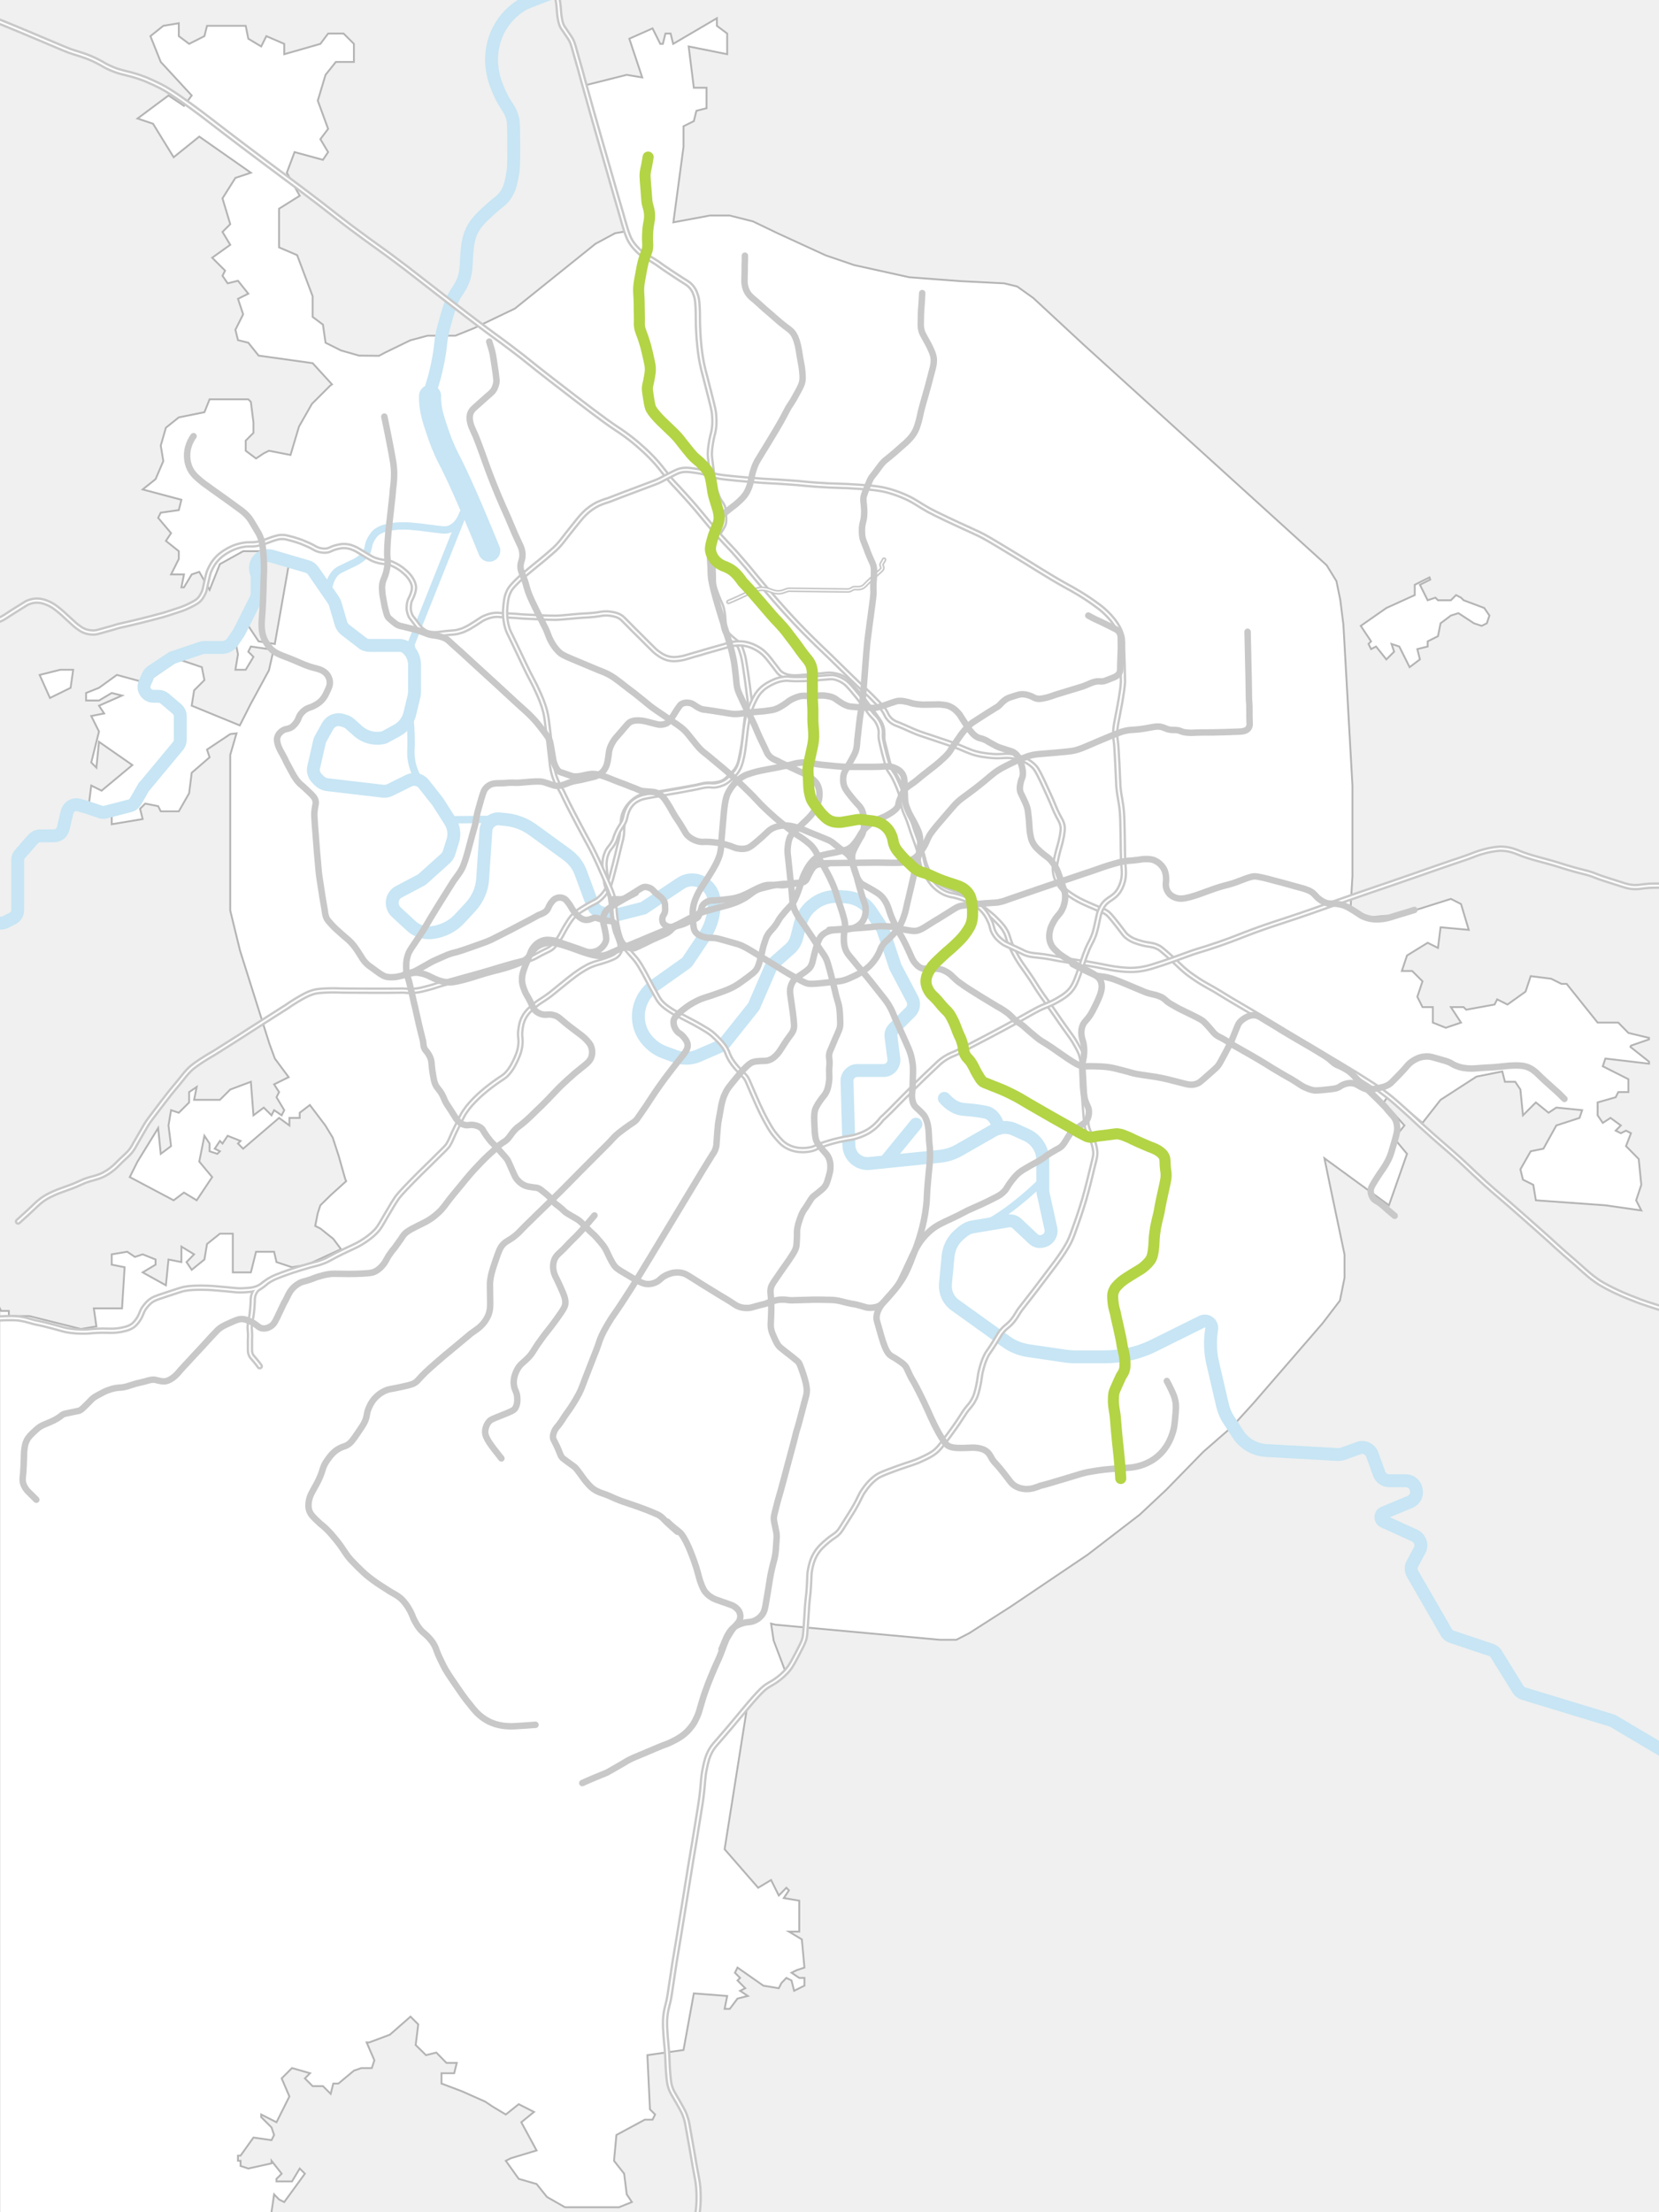 <?xml version="1.0" encoding="utf-8"?>
<!-- Generator: Adobe Illustrator 27.1.1, SVG Export Plug-In . SVG Version: 6.00 Build 0)  -->
<svg version="1.1" id="Layer" xmlns="http://www.w3.org/2000/svg" xmlns:xlink="http://www.w3.org/1999/xlink" x="0px" y="0px"
	 viewBox="0 0 900 1200" style="enable-background:new 0 0 900 1200;" xml:space="preserve">
<style type="text/css">
	.st0{fill:#F0F0F0;}
	.st1{fill:#FFFFFF;stroke:#B4B4B4;stroke-miterlimit:10;}
	.st2{fill:none;stroke:#C7E5F4;stroke-width:7;stroke-linecap:round;stroke-miterlimit:10;}
	.st3{fill:none;stroke:#C7E5F4;stroke-width:4;stroke-miterlimit:10;}
	.st4{fill:none;stroke:#C7E5F4;stroke-width:12;stroke-linecap:round;stroke-miterlimit:10;}
	.st5{fill:none;stroke:#C8C8C8;stroke-width:3.5;stroke-linecap:round;}
	.st6{fill:none;stroke:#FFFFFF;stroke-linecap:round;}
	.st7{display:none;}
	.st8{display:inline;fill:none;stroke:#6CB644;stroke-width:3.5;stroke-linecap:round;}
	.st9{display:inline;fill:none;stroke:#FFFFFF;stroke-linecap:round;}
	.st10{fill:none;stroke:#C8C8C8;stroke-width:2.5;stroke-linecap:round;}
	.st11{fill:none;stroke:#FFFFFF;stroke-width:0.75;stroke-linecap:round;}
	.st12{display:none;fill:none;stroke:#AC1753;stroke-width:3.5;stroke-linecap:round;}
	.st13{display:none;fill:none;stroke:#27303F;stroke-width:3.5;stroke-linecap:round;}
	.st14{display:none;fill:none;stroke:#03795F;stroke-width:3.5;stroke-linecap:round;}
	.st15{display:none;fill:none;stroke:#FFCB31;stroke-width:3.5;stroke-linecap:round;}
	.st16{display:none;fill:none;stroke:#0078BF;stroke-width:3.5;stroke-linecap:round;}
	.st17{fill:none;stroke:#B3D445;stroke-width:6;stroke-linecap:round;}
</style>
<g id="Background">
	<rect y="0" class="st0" width="900" height="1200"/>
	<g id="Borders">
		<polygon class="st1" points="38.3,373.1 39.7,363.3 32.7,363.3 21.5,366.1 27.1,378.6 		"/>
		<polygon class="st1" points="742.4,349.3 743.8,352.1 746.5,350.7 752.1,357.7 756.3,353.5 754.9,349.3 759.1,350.7 764.7,361.9 
			770.3,357.7 768.9,352.1 774.5,350.7 774.5,347.9 780.1,345.1 781.5,338.1 787.1,333.9 791.2,332.6 799.6,338.1 803.8,339.5 
			806.6,338.1 808,333.9 805.2,329.8 794,325.6 792.6,324.2 789.9,322.8 787.1,325.6 780.1,325.6 778.7,324.2 774.5,325.6 
			771.7,320 770.3,317.2 775.9,314.4 775.5,313.2 767.5,317.2 767.5,322.8 752.1,329.8 738.2,339.5 743.8,347.9 		"/>
		<polygon class="st1" points="147.2,1200.5 148.7,1190.3 151.4,1193.1 154.2,1194.5 165.4,1179.1 162.6,1176.3 158.4,1183.3 
			150,1183.3 150,1181.9 152.8,1179.1 147.3,1172.1 147.3,1173.5 134.7,1176.3 130.5,1174.9 130.5,1172.1 129.1,1172.1 
			129.1,1169.3 130.5,1169.3 137.5,1159.5 147.3,1160.9 148.7,1158.1 147.3,1154 141.7,1148.4 141.7,1147 150,1151.2 157,1137.2 
			152.8,1127.4 158.4,1121.8 168.2,1124.6 165.4,1127.4 169.6,1131.6 175.2,1131.6 179.4,1135.8 180.8,1130.2 183.6,1130.2 
			192,1123.2 196.1,1121.8 201.7,1121.8 203.1,1117.6 198.9,1107.9 200.3,1107.9 211.5,1103.7 222.7,1093.9 226.9,1098.1 
			225.5,1109.3 231.1,1114.8 236.7,1113.4 242.2,1119 247.8,1119 246.4,1124.6 239.5,1124.6 239.5,1130.2 250.6,1134.4 263.2,1140 
			267.4,1142.8 274.4,1147 281.4,1141.4 289.7,1145.6 282.8,1151.2 291.1,1166.5 277.2,1170.7 274.4,1172.1 281.4,1181.9 
			291.1,1184.7 296.7,1191.7 306.5,1197.3 335.8,1197.3 342.8,1194.5 340,1190.3 338.6,1179.1 333.1,1172.1 334.4,1158.1 
			349.8,1149.8 354,1149.8 355.4,1147 352.6,1144.2 351.2,1114.8 370.8,1112 376.4,1081.3 394.5,1082.7 393.1,1089.7 395.9,1089.7 
			400.1,1084.1 405.7,1082.7 401.5,1079.9 404.3,1078.5 400.1,1074.3 401.5,1072.9 398.7,1070.1 400.1,1067.3 414.1,1077.1 
			422.5,1078.5 423.9,1075.7 426.6,1072.9 429.4,1074.3 430.8,1079.9 436.4,1077.1 436.4,1072.9 433.6,1072.9 429.4,1070.1 
			432.2,1068.7 436.4,1067.3 435,1052 428,1047.8 433.6,1047.8 433.6,1031 425.2,1029.6 428,1025.4 426.6,1024 422.5,1028.2 
			418.3,1019.8 411.3,1024 393.1,1003.1 405.7,923.5 426.6,908.1 419.7,889.9 418.3,880.7 420.6,881.3 509.9,889.5 518.8,889.5 
			525.8,885.9 548.3,871.5 590.1,843.3 618.3,821.6 632.7,808.1 652.8,787.5 668.3,774 680.2,760.9 717.5,717.8 726.9,705.5 
			729.4,693.2 729.4,680.5 722,645.3 718.5,628.3 753.5,653.8 763.3,625.9 756.3,617.5 761.9,610.5 750.7,598 753.5,593.8 
			771.7,609.1 781.5,596.6 801,584 815,581.2 816.4,586.8 822,586.8 824.8,591 826.2,605 833.2,598 840.1,603.6 844.3,600.8 
			858.3,602.2 856.9,606.4 844.3,610.5 837.3,623.1 830.4,624.5 824.8,634.3 826.2,639.9 831.8,642.7 833.2,651.1 870.9,653.8 
			890.4,656.6 887.6,651.1 890.4,642.7 889,628.7 882.1,621.7 884.8,614.7 882.1,613.3 879.3,614.7 876.5,613.3 879.3,610.5 
			873.7,606.4 869.5,609.1 866.7,605 866.7,598 876.5,595.2 877.9,592.4 883.4,592.4 883.4,585.4 869.5,578.4 870.9,574.2 
			894.6,577 894.6,575.9 884.5,567.9 884.8,567.2 894.6,563.8 894.6,563 883.4,560.3 877.9,554.7 866.7,554.7 849.9,533.7 
			847.1,533.7 841.5,530.9 830.4,529.5 827.6,537.9 817.8,544.9 812.2,542.1 810.8,544.9 795.4,547.7 794,546.3 787.1,546.3 
			792.6,554.7 784.3,557.5 777.3,554.7 777.3,550.5 777.3,546.3 771.7,546.3 768.9,540.7 771.7,532.3 766.1,526.7 760.5,526.7 
			763.3,518.3 774.5,511.4 780.1,514.2 781.5,503 796.8,504.4 792.6,490.4 787.1,487.6 760.5,496 745.2,497.4 741.7,497.8 
			732.7,492.3 733.7,475.3 733.7,426.1 728.8,339 727.1,325.4 725,315.2 719.7,306.6 587.9,187 560.5,161.6 551.8,155.4 
			544.8,153.7 521.1,152.5 493.3,150.4 463.4,143.8 447.9,138.5 422,126.6 408.5,120.1 395.8,116.9 385.2,116.9 365.3,120.6 
			370.8,79.7 370.8,68.5 376.4,65.7 377.8,60.1 383.3,58.7 383.3,47.6 376.4,47.6 373.6,25.2 394.5,29.4 394.5,18.2 388.9,14 
			388.9,9.9 365.2,23.8 363.8,18.2 361,18.2 359.6,23.8 358.2,23.8 354,15.4 341.4,21 348.4,42 340,40.6 317.7,46.2 339.6,125.5 
			333.7,126.5 323.1,132.2 279.3,167.4 257.2,178 247,182.1 231.9,182.1 222.6,184.6 209,191.2 205.6,193 194.8,192.9 185,190.1 
			176.6,185.9 175.2,176.1 169.6,171.9 169.6,160.7 161.2,138.4 151.4,134.2 151.4,113.2 162.6,106.2 155.6,93.7 159.8,82.5 
			175.2,86.7 178,82.5 173.8,75.5 178,69.9 172.4,54.6 176.6,40.6 182.2,33.6 192,33.6 192,23.8 186.4,18.2 178,18.2 173.8,23.8 
			154.2,29.4 154.2,23.8 144.5,19.6 141.7,25.2 134.7,21 133.3,14 112.3,14 110.9,19.6 102.6,23.8 97,19.6 97,12.6 88.6,14 
			81.6,19.6 87.2,33.6 104,51.8 99.8,57.4 91.4,51.8 74.6,64.3 83,67.1 94.2,85.3 108.1,74.1 136.1,93.7 127.7,96.5 120.7,107.6 
			124.9,121.6 120.7,125.8 124.9,132.8 115.1,139.8 122.1,146.8 120.7,149.6 123.5,153.7 129.1,152.3 134.7,159.3 129.1,162.1 
			131.9,170.5 127.7,178.9 129.1,184.5 134.7,185.9 140.3,192.9 169.6,197 180.1,208.5 179,209.3 169.2,219.1 162.2,231.4 
			157.6,246.8 145.9,244.5 143.1,245.9 138.9,248.7 133.3,244.5 133.3,239 137.5,234.8 137.5,229.2 136.1,218 134.7,216.6 
			113.7,216.6 110.9,223.6 97,226.4 90,232 87.2,241.7 88.6,250.1 84.4,259.9 77.4,265.5 98.4,271.1 97,276.7 87.2,278.1 
			85.8,280.9 92.8,289.2 90,293.4 97,299 97,303.2 92.8,311.6 99.8,311.6 98.4,318.6 99.8,318.6 104,311.6 108.1,310.2 113.7,320 
			119.3,306 131.9,299 141.7,299 157.3,302.7 149.1,349.2 149.1,349.3 140.3,347.9 134.7,339.5 127.7,347.9 129.1,354.9 
			127.7,363.3 133.3,363.3 137.5,356.3 134.7,353.5 136.1,350.7 148.4,352.5 145.9,363.6 135.7,382.4 130.1,393.5 104,382.8 
			105.3,374.5 110.9,368.9 109.5,361.9 97,357.7 78.8,370.3 63.4,366.1 53.7,373.1 46.7,375.9 46.7,380 53.7,380 60.6,375.9 
			66.2,377.3 53.7,382.8 56.5,387 49.5,388.4 53.7,396.8 49.5,413.6 52.3,416.4 53.7,402.4 71.8,415 55.1,428.9 49.5,426.1 
			48.1,437.3 60.6,441.5 60.6,447.1 77.4,444.3 76,438.7 78.8,435.9 85.8,437.3 87.2,440.1 97,440.1 102.6,430.3 104,419.2 
			113.7,410.8 112.3,406.6 124.9,398.2 128.3,397.8 124.9,409.5 124.9,475 124.9,493.9 130.2,515.6 139.6,545.4 146.1,566 
			149.1,574.2 156.6,584.3 148.7,588.2 151.4,592.4 150,595.2 154.2,602.2 152.8,605 148.7,602.2 147.3,605 143.1,600.8 137.5,605 
			136.1,586.8 124.9,591 119.3,596.6 105.3,596.6 106.7,589.6 102.6,592.4 102.6,598 97,603.6 92.8,602.2 91.4,610.5 92.8,621.7 
			87.2,625.9 85.8,611.9 74.6,630.1 70.4,638.5 94.2,651.1 99.8,646.9 106.7,651.1 115.1,638.5 108.1,630.1 110.9,616.1 
			113.7,620.3 113.7,624.5 117.9,625.9 119.3,624.5 116.5,623.1 119.3,618.9 120.7,620.3 123.5,616.1 130.5,618.9 129.1,620.3 
			131.9,623.1 151.4,606.4 157,610.5 157,606.4 162.6,606.4 162.6,603.6 168.1,599.4 176.5,610.5 180.5,617.1 183.7,626.9 
			187.3,639.6 187.8,640.7 179.4,648.3 173.8,653.8 172.4,658 171,665 173.8,666.4 180.8,672 185,677.6 166.8,686 158.4,687.4 
			150,684.6 148.7,679 138.9,679 136.1,690.2 126.3,690.2 126.3,669.2 119.3,669.2 112.3,674.8 110.9,683.2 104,688.8 101.2,684.6 
			105.3,680.4 98.4,676.2 98.4,684.6 91.4,683.2 90,697.2 77.4,690.2 84.4,686 84.4,683.2 77.4,680.4 73.2,681.8 69,679 60.6,680.4 
			60.6,686 67.6,687.4 66.2,709.7 50.9,709.7 52.3,719.5 43.9,720.9 15.9,713.9 4.8,713.9 4.8,711.1 0.6,711.1 -0.4,709.1 
			-0.4,1200.5 		"/>
	</g>
	<g id="Rivers">
		<path class="st2" d="M541.8,612.1c-0.5-2.3-1.8-6.2-5.2-8.1c-0.7-0.4-1.4-0.7-4.7-1.2c-6.9-1.1-8.6-0.7-11.3-1.4
			c-2.2-0.6-5.1-2-8.3-5.6"/>
		<line class="st2" x1="496.9" y1="609.8" x2="480.8" y2="629.5"/>
		<path class="st3" d="M565.6,640.4c-2.5,2.4-5.1,4.8-7.9,7.3c-8.3,7.1-13.6,11-21.2,15.4"/>
		<path class="st3" d="M178.1,319.6c1-5.8,3.2-8.5,5.1-9.9c0.6-0.5,2.1-1.2,5-2.6c3.9-1.9,5-2.2,6.9-3.6c1.7-1.2,2.8-2.1,3.7-3.7
			c1.2-2.2,0.7-3.4,1.9-6.2c0,0,0.9-2,2.4-3.8c1.2-1.4,3.9-3.7,12-4.4c5.2-0.4,9.9,0.1,18.9,1.3c6.1,0.8,8.1,1.2,10.6,0
			c3.8-1.8,5.7-5.7,6.7-8.5"/>
		<path class="st3" d="M272.5,444.4c-9.4,0.1-18.8,0.2-28.1,0.3c-6.1-7.8-12.1-15.7-18.2-23.5c-1-1.9-2.3-4.8-2.9-8.5
			c-0.6-3.2-0.4-5.4-0.3-8.9c0-3.1,0-7.5-0.5-12.9c1.6-7.6,2.8-17.2,2.1-28.3c-0.3-4.7-0.9-9.1-1.7-13c10.3-25.9,20.7-51.8,31-77.7"
			/>
		<path class="st2" d="M-0.5,500.6c1.1,0.3,2.4,0.1,3.4-0.4l3.9-2c1.8-0.8,2.8-2.7,2.8-4.6v-27c0-1.3,0.4-2.5,1.3-3.4l7-8
			c1-1.1,2.4-1.8,3.9-1.8h7.5c2.4,0,4.5-1.7,5-4.1l2.1-8.8c0.7-2.9,3.6-4.6,6.4-3.8l4.6,1.3l7,2.4c1,0.3,2,0.4,2.9,0.1l13.1-3.4
			c1.4-0.3,2.5-1.3,3.2-2.5l4.3-7.5c0.1-0.3,0.3-0.6,0.6-0.7l18.2-21.9c0.7-1,1.1-2.1,1.1-3.4v-12.6c0-1.5-0.7-2.9-1.8-3.9l-6.6-5.6
			c-1-0.8-2.1-1.3-3.4-1.3h-2.7c-3.8,0-6.3-3.9-4.7-7.3l1.7-3.9c0.4-0.8,1-1.7,1.8-2.2l11.3-7.5l15.8-5.3c0.7-0.3,1.4-0.3,2.1-0.3
			h9.2c2.2,0,4.3-1.1,5.6-2.9l3.4-5c0.1-0.3,0.3-0.4,0.4-0.7l8.9-17.7c0.4-1,0.7-2,0.7-3.1v-8.5c0-0.7-0.1-1.4-0.3-2.1l-0.3-1
			c-1.1-3.5,0.7-7.3,4.2-8.5c1.3-0.4,2.7-0.4,4.1-0.1l19.4,5.7c1.5,0.4,2.8,1.4,3.6,2.7l10.6,15.4c0.4,0.6,0.7,1.3,1,2l3.2,10.9
			c0.4,1.4,1.3,2.5,2.4,3.4l9.1,7c1.1,1,2.7,1.4,4.2,1.4h15.9c1.8,0,3.5,0.7,4.7,2c2.4,2.4,3.6,5.4,3.6,8.8V374
			c0,1.7-0.1,3.4-0.6,4.9l-2.1,8.7c-1,3.6-3.4,6.7-6.6,8.5l-6.4,3.5c-0.7,0.4-1.4,0.6-2.1,0.7c-4.6,0.7-9.2-0.6-12.7-3.6l-4.6-4.1
			c-0.7-0.6-1.4-1-2.2-1.3l-1.8-0.6c-3.1-1-6.4,0.3-8,3.1l-3.8,6.8c-0.3,0.6-0.6,1.1-0.7,1.8l-3.1,13.6c-0.6,2.2,0.1,4.6,1.8,6.3
			l1.3,1.3c1.1,1.1,2.5,1.7,3.9,2l30.6,3.6c1.3,0.1,2.7-0.1,3.8-0.7l10.1-5c2.8-1.4,6.3-0.7,8.2,1.8l7.5,9.5
			c0.1,0.1,0.3,0.4,0.4,0.6l6.3,9.9c2.1,3.2,2.7,7.3,1.5,10.9l-2,6.4c-0.4,1.1-1,2.2-2,3.1l-12,10.8c-0.4,0.4-0.8,0.7-1.4,1
			l-11.9,6.3c-4.1,2.2-4.7,7.7-1.4,10.9l8,7.4c2.9,2.8,7,4.2,11.2,3.8c5.7-0.6,11.2-3.2,15.1-7.4l6.3-6.8c3.6-4.1,5.9-9.1,6.3-14.5
			l1.8-26.7c0.3-3.8,3.5-6.6,7.3-6.3l2.9,0.3c5.4,0.4,10.8,2.4,15.2,5.6l18.7,13.6c3.4,2.5,6,5.9,7.4,9.8l6.4,17.3
			c0.7,2,2.4,3.5,4.5,4.2l4.7,1.4c1.1,0.3,2.4,0.3,3.5,0l14.9-3.8l20.1-13.4c3.1-2.1,7.1-2.5,10.5-1.1c5,2,8.1,7,7.8,12.4l-0.1,1.7
			c-0.4,5.9-2.4,11.5-5.6,16.2l-8.5,12.7c-0.4,0.6-0.8,1.1-1.4,1.5l-16.8,11.9c-3.9,2.8-6.8,6.8-8.1,11.6
			c-1.4,5.2-0.7,10.8,2.1,15.4c2.7,4.3,6.7,7.7,11.5,9.4l5.7,2.1c4.2,1.5,8.7,1.4,12.7-0.4l12-5.2c0.8-0.4,1.5-1,2.2-1.7l15.4-19.3
			c0.3-0.4,0.6-0.8,0.7-1.3l8.9-20.5c0.3-0.7,0.8-1.4,1.4-2l8.8-7.8c2-1.7,3.2-3.9,3.9-6.4l1.7-6.8c1-4.1,3.2-7.7,6.3-10.3
			c4.1-3.6,9.4-5.4,14.8-5l4.1,0.3c5.3,0.4,10.2,3.2,13.1,7.5l6.1,9.1c0.3,0.4,0.6,0.8,0.7,1.4l6.6,19.8c0.1,0.3,0.3,0.6,0.4,0.8
			l8.9,16.9c1.1,2.2,0.7,4.9-1,6.7l-9.1,9.1c-1.3,1.3-1.8,2.9-1.5,4.7l1.5,11.7c0.4,3.4-2.2,6.4-5.6,6.4h-14.2
			c-3.2,0-5.7,2.7-5.6,5.7l1,34.8c0.1,6,5.4,10.6,11.3,9.9l38.3-3.9c3.5-0.4,6.7-1.4,9.8-3.1l19.1-10.9c3.5-2,7.8-2.2,11.6-0.4
			l6.4,2.9c5.3,2.5,8.7,7.8,8.7,13.6v16.3c0,0.4,0,0.8,0.1,1.3l4.3,19.6c0.6,2.8-1,5.7-3.8,6.6l-0.3,0.1c-2.1,0.7-4.3,0.1-5.7-1.4
			l-8.5-8c-1.3-1.3-3.1-1.8-4.9-1.5l-19.1,3.2c-2,0.3-3.9,1.3-5.4,2.5l-2,1.7c-3.5,2.9-5.7,7.3-6.1,11.9l-1.4,14.8
			c-0.4,4.5,1.5,8.9,5.3,11.6l27.9,20c3.4,2.4,7.3,3.9,11.3,4.6l21.1,3.1c1.3,0.1,2.7,0.3,3.9,0.3h17c9.6,0,19-2.2,27.5-6.6l25-12.4
			c2.8-1.4,6,1,5.4,4.1c-1,6.1-0.8,12.4,0.6,18.4l5.3,22.8c0.7,2.9,1.8,5.6,3.5,8.1l5,7.7c3.2,5,8.8,8.2,14.8,8.7L726,789
			c0.7,0,1.5-0.1,2.2-0.3l8.9-3.2c2.9-1.1,6.1,0.4,7.3,3.4l3.8,10.5c0.8,2.2,2.9,3.8,5.3,3.8h9.2c2.8,0,5.2,2.1,5.6,4.9l0.1,0.6
			c0.4,2.5-1.1,5-3.5,6l-14.2,5.9c-2.1,0.8-2.1,3.8-0.1,4.7l16.9,7.7c2.9,1.4,4.2,5,2.7,7.8l-3.9,7.3c-1,1.7-1,3.8,0,5.6l18.3,31.7
			c0.7,1.3,1.8,2.1,3.1,2.5l21.2,7.1c1.3,0.4,2.4,1.3,2.9,2.4l11.7,18.9c0.7,1.1,1.8,2,3.1,2.4l47.6,14.5c0.4,0.1,0.8,0.3,1.3,0.6
			l25.8,15.3"/>
		<path class="st2" d="M233.4,214.7c0.1-5.2,1.2-4.6,3.7-16.1c2.7-12.6,1.3-12.7,3.8-21.8c2.5-9,3.7-13.6,6.9-18.4
			c1-1.5,2.7-3.8,3.9-7.5c1.1-3.5,1.1-6,1.3-9.1c0.4-6.8,0.7-11.8,2.9-16.5c2.3-4.8,6-8.1,10.9-12.5c4-3.6,5.4-4,7.4-6.9
			c2.5-3.6,3.1-7.1,3.9-11.5c0.4-2.1,0.7-4.6,0.6-16.5c0-7.7-0.1-11.6-0.5-13.4c-1.5-6-3.9-6.6-7.3-14.4c-1.4-3.2-3.4-7.8-4-13.8
			c-0.3-2.8-1-11.3,3.8-20.4c4.4-8.3,11-12.4,13.3-13.7c1-0.6,10-4.1,15.9-6.2"/>
		<path class="st4" d="M265.4,298.7c-11-27-17.5-41.2-21.7-49.3c-1-1.9-3.4-6.6-5.7-13.3c-2.7-7.9-4.9-13.9-4.7-21.3"/>
	</g>
</g>
<g id="Railways">
	<g id="D1">
		<path id="route_d1_00000139264998613727643130000002466890195731565714_" class="st5" d="M300.1-9.3c0.6,1.8,1.1,3.3,1.8,5.9
			c0.8,3.3,1,6.1,1.1,6.5c0.3,2.7,0.2,4.3,0.8,7.4c0.2,1.1,0.4,1.9,0.8,3c0.5,1.2,1,1.8,2.1,3.4c0,0,0.2,0.4,2.3,3.4
			c1.5,2.2,2,4.2,3.1,8.2c0.9,3.3,1.9,6.5,2.8,9.8c1,3.9,2.1,7.7,3.2,11.6c3.7,13.5,8.4,29.5,16,56.1c1,3.4,2,6.8,3,10.3
			c0.6,2.1,1.3,4.8,2.5,8.6c1.2,3.6,1.9,5.1,2.9,6.6c0.3,0.5,1.6,2.4,3.7,4.4c2.4,2.3,4,2.9,7.8,5.2c4.3,2.6,3.2,2.3,9,6.1
			c2.8,1.8,5.5,3.7,8.3,5.4c1.3,0.8,3.2,1.9,4.6,4.1c0.9,1.3,1.3,2.6,1.5,3.2c0.7,1.9,0.8,3.5,0.9,4.4c0.3,3.7,0.3,6.7,0.3,9
			c0,4.4,0.3,7.7,0.4,10c0.3,3.8,0.6,6.3,0.7,7c0.4,3.3,0.9,5.8,1,6.4c0.5,2.5,0.8,3.7,2.2,9c0.4,1.6,1.5,5.8,2.6,10.2
			c1.6,6.3,1.8,7.5,1.9,9.1s0.4,4.2-0.1,7.5c-0.3,2.5-0.7,2.8-1.4,6.5c-0.3,1.8-0.7,4-0.8,6.5c-0.1,1.7,0.1,2.7,0.7,7.8
			c1.2,9.1,1.5,11,2.4,13.6c0.7,2,1.1,3.2,2,4.7s1.4,1.9,2,3.3c0.5,1.3,0.5,2.3,0.6,4.2c0.1,2.3,0.2,3.4-0.1,4.8
			c-0.1,0.5-0.3,1.2-2.5,4.6c-2.3,3.6-2.7,3.9-3.2,5.3c-0.4,1.1-0.6,2.2-0.7,5.2c-0.2,5.9,0.3,6.8,0.4,13.1c0,2.4-0.1,3.8,0.4,6
			c0.3,1.3,0.7,2.5,1.6,4.8c1.9,4.9,2.3,4.9,2.9,7.2c0.7,2.8,0.8,5.6,0.8,5.6c0.1,1.1,0.1,2.5,0.5,4.5c0.3,1.4,0.6,2,0.7,2.3
			c0.6,1.3,1.4,2.1,2.3,2.9c2.6,2.4,3.2,2.6,4.2,3.6c1.5,1.5,1.9,3.2,2.9,6.4c0.3,1.2,0.6,2.3,1.5,8.3c0.6,3.8,0.4,2.9,1.2,8.5
			c0.3,2.1,0.5,4.1,0.8,6.2c0.3,2.3,0.5,3.5,0.2,5.3c-0.2,1.3-0.5,1.7-1,3.4c-0.6,1.9-0.7,3.3-1,6c-0.7,5.9-1,8.9-1.1,9.4
			c0,0.2-0.6,4.2-1.7,9.3c-0.4,1.9-0.8,3.3-1.7,4.8c-0.8,1.5-1.7,2.3-3.3,3.9c-2.5,2.5-3.8,3.7-6,4.4c-1.6,0.5-3.5,0.6-4,0.7
			c-1.2,0.1-1.6,0-2.7,0c-2.2,0.1-3.8,0.6-4.6,0.8c-1,0.3-4.8,1-12.3,2.3c-9.1,1.6-13.6,2.4-14.7,2.5c-0.7,0-2.5,0-4.6,0.8
			c-0.3,0.1-1.9,0.7-3.7,2.1c-0.9,0.7-4.2,3.3-5.7,7.7c-0.5,1.4-0.6,2.8-0.9,5.6c-0.3,2.6-0.1,3-0.3,5c-0.2,1.8-0.4,2.7-1.6,7.3
			c-1.2,5.1-0.9,3.7-2,8.2c-0.9,3.5-1.5,5.7-2.1,8.1c-1.3,4.6-1.7,5.6-2.3,6.5c-0.5,0.8-1.7,2.9-4,4.9c-2.2,2-3.1,1.8-7.7,4.6
			c-3,1.8-4.5,2.8-6.1,4.3c-1.8,1.8-2.8,3.4-4.8,6.7c-2.1,3.5-2.1,4.2-4.1,7c-1.6,2.2-2.4,3.4-3.8,4.4c-1.3,0.9-1.8,0.9-5.8,3
			c-2.1,1.1-2.1,1.2-3.1,1.7c-2.9,1.4-5.4,1.9-6.4,2.2c-8.6,2-16.9,4.9-25.4,7.2c-13,3.6-19.5,5.4-20.9,5.9c-3.2,1.1-5,1.5-8.5,2.4
			c-0.9,0.2-2.2,0.5-3.9,0.6c-2.5,0.2-4.3,0.1-4.9,0c-2.5-0.2-2.2,0.1-19.6,0c-9.8,0-14.7-0.1-15.3-0.1s-4-0.2-8.6,0
			c-3.8,0.2-5.3,0.5-6,0.7c-1.9,0.5-3.7,1.2-6.9,3c-3.9,2.2-6.7,4.1-8.1,5.1c-1.5,1,0-0.1-13.2,8.4c-7.9,5-7,4.5-12.3,7.9
			c-8.6,5.4-12.8,8.1-13.6,8.6c0,0-5.9,3.3-10.4,6.6c-0.8,0.6-2.5,1.8-4.2,3.7c-0.9,1-1.6,1.8-1.8,2.1c-4.7,6-5.6,6.5-12.1,15.1
			c-5,6.6-7.5,9.8-8.5,11.5c-2.1,3.7-4.3,7.3-6.3,10.9c-0.5,1-1.2,2.2-2.4,3.7c-1.5,1.8-2.1,2.1-5.1,5c-2.8,2.7-3,3.2-4.9,4.6
			c-0.5,0.4-1.8,1.4-3.4,2.3c-3.1,1.8-5.2,2.2-8.7,3.2c-5.3,1.6-4.2,2-12.4,4.9c-2.1,0.8-3.9,1.3-6.6,2.5c-1.6,0.7-3.5,1.6-5.4,2.8
			c-2.4,1.5-3.8,2.9-6,5c-1.9,1.8-4.7,4.4-8.4,7.7"/>
		<path id="route_d1_00000181801115959708885040000007896881999242913159_" class="st6" d="M300.1-9.3c0.6,1.8,1.1,3.3,1.8,5.9
			c0.8,3.3,1,6.1,1.1,6.5c0.3,2.7,0.2,4.3,0.8,7.4c0.2,1.1,0.4,1.9,0.8,3c0.5,1.2,1,1.8,2.1,3.4c0,0,0.2,0.4,2.3,3.4
			c1.5,2.2,2,4.2,3.1,8.2c0.9,3.3,1.9,6.5,2.8,9.8c1,3.9,2.1,7.7,3.2,11.6c3.7,13.5,8.4,29.5,16,56.1c1,3.4,2,6.8,3,10.3
			c0.6,2.1,1.3,4.8,2.5,8.6c1.2,3.6,1.9,5.1,2.9,6.6c0.3,0.5,1.6,2.4,3.7,4.4c2.4,2.3,4,2.9,7.8,5.2c4.3,2.6,3.2,2.3,9,6.1
			c2.8,1.8,5.5,3.7,8.3,5.4c1.3,0.8,3.2,1.9,4.6,4.1c0.9,1.3,1.3,2.6,1.5,3.2c0.7,1.9,0.8,3.5,0.9,4.4c0.3,3.7,0.3,6.7,0.3,9
			c0,4.4,0.3,7.7,0.4,10c0.3,3.8,0.6,6.3,0.7,7c0.4,3.3,0.9,5.8,1,6.4c0.5,2.5,0.8,3.7,2.2,9c0.4,1.6,1.5,5.8,2.6,10.2
			c1.6,6.3,1.8,7.5,1.9,9.1s0.4,4.2-0.1,7.5c-0.3,2.5-0.7,2.8-1.4,6.5c-0.3,1.8-0.7,4-0.8,6.5c-0.1,1.7,0.1,2.7,0.7,7.8
			c1.2,9.1,1.5,11,2.4,13.6c0.7,2,1.1,3.2,2,4.7s1.4,1.9,2,3.3c0.5,1.3,0.5,2.3,0.6,4.2c0.1,2.3,0.2,3.4-0.1,4.8
			c-0.1,0.5-0.3,1.2-2.5,4.6c-2.3,3.6-2.7,3.9-3.2,5.3c-0.4,1.1-0.6,2.2-0.7,5.2c-0.2,5.9,0.3,6.8,0.4,13.1c0,2.4-0.1,3.8,0.4,6
			c0.3,1.3,0.7,2.5,1.6,4.8c1.9,4.9,2.3,4.9,2.9,7.2c0.7,2.8,0.8,5.6,0.8,5.6c0.1,1.1,0.1,2.5,0.5,4.5c0.3,1.4,0.6,2,0.7,2.3
			c0.6,1.3,1.4,2.1,2.3,2.9c2.6,2.4,3.2,2.6,4.2,3.6c1.5,1.5,1.9,3.2,2.9,6.4c0.3,1.2,0.6,2.3,1.5,8.3c0.6,3.8,0.4,2.9,1.2,8.5
			c0.3,2.1,0.5,4.1,0.8,6.2c0.3,2.3,0.5,3.5,0.2,5.3c-0.2,1.3-0.5,1.7-1,3.4c-0.6,1.9-0.7,3.3-1,6c-0.7,5.9-1,8.9-1.1,9.4
			c0,0.2-0.6,4.2-1.7,9.3c-0.4,1.9-0.8,3.3-1.7,4.8c-0.8,1.5-1.7,2.3-3.3,3.9c-2.5,2.5-3.8,3.7-6,4.4c-1.6,0.5-3.5,0.6-4,0.7
			c-1.2,0.1-1.6,0-2.7,0c-2.2,0.1-3.8,0.6-4.6,0.8c-1,0.3-4.8,1-12.3,2.3c-9.1,1.6-13.6,2.4-14.7,2.5c-0.7,0-2.5,0-4.6,0.8
			c-0.3,0.1-1.9,0.7-3.7,2.1c-0.9,0.7-4.2,3.3-5.7,7.7c-0.5,1.4-0.6,2.8-0.9,5.6c-0.3,2.6-0.1,3-0.3,5c-0.2,1.8-0.4,2.7-1.6,7.3
			c-1.2,5.1-0.9,3.7-2,8.2c-0.9,3.5-1.5,5.7-2.1,8.1c-1.3,4.6-1.7,5.6-2.3,6.5c-0.5,0.8-1.7,2.9-4,4.9c-2.2,2-3.1,1.8-7.7,4.6
			c-3,1.8-4.5,2.8-6.1,4.3c-1.8,1.8-2.8,3.4-4.8,6.7c-2.1,3.5-2.1,4.2-4.1,7c-1.6,2.2-2.4,3.4-3.8,4.4c-1.3,0.9-1.8,0.9-5.8,3
			c-2.1,1.1-2.1,1.2-3.1,1.7c-2.9,1.4-5.4,1.9-6.4,2.2c-8.6,2-16.9,4.9-25.4,7.2c-13,3.6-19.5,5.4-20.9,5.9c-3.2,1.1-5,1.5-8.5,2.4
			c-0.9,0.2-2.2,0.5-3.9,0.6c-2.5,0.2-4.3,0.1-4.9,0c-2.5-0.2-2.2,0.1-19.6,0c-9.8,0-14.7-0.1-15.3-0.1s-4-0.2-8.6,0
			c-3.8,0.2-5.3,0.5-6,0.7c-1.9,0.5-3.7,1.2-6.9,3c-3.9,2.2-6.7,4.1-8.1,5.1c-1.5,1,0-0.1-13.2,8.4c-7.9,5-7,4.5-12.3,7.9
			c-8.6,5.4-12.8,8.1-13.6,8.6c0,0-5.9,3.3-10.4,6.6c-0.8,0.6-2.5,1.8-4.2,3.7c-0.9,1-1.6,1.8-1.8,2.1c-4.7,6-5.6,6.5-12.1,15.1
			c-5,6.6-7.5,9.8-8.5,11.5c-2.1,3.7-4.3,7.3-6.3,10.9c-0.5,1-1.2,2.2-2.4,3.7c-1.5,1.8-2.1,2.1-5.1,5c-2.8,2.7-3,3.2-4.9,4.6
			c-0.5,0.4-1.8,1.4-3.4,2.3c-3.1,1.8-5.2,2.2-8.7,3.2c-5.3,1.6-4.2,2-12.4,4.9c-2.1,0.8-3.9,1.3-6.6,2.5c-1.6,0.7-3.5,1.6-5.4,2.8
			c-2.4,1.5-3.8,2.9-6,5c-1.9,1.8-4.7,4.4-8.4,7.7"/>
	</g>
	<g id="D2">
		<path id="route_d2_00000173146579392911400030000005915276653319013036_" class="st5" d="M-4,337.3c2-0.3,3.3-1,4.9-1.7
			c1.4-0.7,1.7-1,5.3-3.3c2.6-1.7,1.3-0.8,5.1-3.2c2.7-1.7,3.4-2.2,4.7-2.6c1.9-0.7,3.5-0.7,4-0.7c2.8,0,4.9,0.9,6.5,1.6
			c2.2,1,3.7,2.2,5.7,3.8c0.8,0.6,2.2,1.9,4.9,4.4c2.7,2.4,3.2,3,4.5,4c1.7,1.3,2.8,2.1,4.4,2.7c2.1,0.8,3.9,0.8,4.7,0.8
			c1.4,0,2.4-0.3,4.5-0.9c3.8-1.1,5.7-1.6,6.4-1.8c3.5-1.2,3.7-0.9,14.6-3.6c3.8-0.9,7.7-2,12.3-3.2c0,0,3.1-0.9,9.3-3
			c0.4-0.1,3.5-1.2,7-3.1c1.2-0.7,2.2-1.2,3.2-2.2c0.3-0.3,1.4-1.5,2.4-3.7c0.7-1.5,0.7-2.2,1.5-5.7c0.7-3,1-4.5,1.4-5.6
			c0.4-1,1.3-3.3,3.2-5.8c2.1-2.7,4.4-4.3,5.7-5.1c2.8-1.8,5.3-2.7,6.3-3c2.8-0.9,5.2-1.1,5.8-1.1c2-0.1,2.7,0.1,4.7-0.2
			c1.5-0.2,2.6-0.6,4-1c2.8-0.9,3.3-1.3,6.3-2.2c1.4-0.4,2.2-0.6,3.1-0.6c1.4-0.1,2.5,0.1,3.3,0.3c4.4,1,8,2.4,8,2.4
			c2.6,1.1,4.4,1.8,6.5,3c0.4,0.3,1.1,0.6,2,1c0.6,0.2,2.3,0.8,4.3,0.7c2.4-0.1,2.6-1,6-1.9c1.4-0.3,2.7-0.7,4.5-0.6
			c2.7,0.1,4.7,1,6.5,1.9c0.2,0.1,1.9,1.1,5.3,3.2c1.9,1.1,2.9,1.8,4.6,2.4c0.4,0.1,1.4,0.5,2.9,0.8c2.2,0.5,2.8,0.2,4.6,0.7
			c1.3,0.3,2.1,0.7,3.3,1.3c2.4,1.2,4,2.5,4.8,3.2c1.3,1.1,2.8,2.4,4.1,4.6c0.7,1.2,1.4,2.5,1.5,4.3c0,1.4-0.3,2.4-0.9,4.1
			c-0.8,2.2-1.3,2.4-1.7,4.2c-0.3,1.5-0.3,2.8-0.3,3.2c0,0.5,0.2,2,0.9,3.7c0.4,1,0.6,0.9,3,4.2c1.2,1.6,1.6,2.2,2.5,3.1
			c0.4,0.4,1.1,1,2.1,1.6s2.4,1.2,5.1,1.3c1.9,0.1,2.3-0.1,6.9-0.6c4.3-0.4,4.9-0.3,6.9-0.9c0.4-0.1,2-0.5,3.9-1.5
			c1.5-0.7,2.7-1.5,5.1-3c3.1-2,3.5-2.4,5-3c1.8-0.8,3.3-1.1,3.7-1.2c1.9-0.4,3.5-0.3,4.4-0.2c2.9,0.2,5.9,0.3,8.8,0.5
			c2.8,0.3,5.1,0.4,9.8,0.6c5.5,0.3,8.2,0.4,11.5,0.4c1.7,0,5.3-0.3,12.6-1c3.6-0.3,7.2-0.3,10.8-0.9c1.6-0.3,3.6-0.7,6.4-0.3
			c1.2,0.2,3,0.4,4.9,1.4c1.4,0.7,1.9,1.4,5.6,5.1c1.4,1.5,2.9,2.9,4.3,4.3c1,1,2.4,2.4,5.1,5.1c4.1,4.1,4.5,4.5,5.5,5.2
			c1.6,1.2,3.3,2.4,5.8,3.1c2.8,0.7,5.2,0.4,7.3,0c1.5-0.2,2-0.5,6.9-1.9c2.2-0.6,4.3-1.2,6.5-1.9c0.9-0.3,3.7-1,9.2-2.6
			c3.4-1,5.2-1.5,6.8-1.6c1.2-0.1,3.3-0.3,5.8,0.3c0.7,0.1,4,0.9,7.5,3.3c2.6,1.8,4.2,3.9,5.3,5.3c2.5,3.2,3.7,4.8,3.7,4.8
			c0.8,1.1,1.3,1.8,2.2,2.5c1,0.8,2.2,1.3,3.7,1.7c2.6,0.6,4.6,0.5,8.3,0.2c4-0.3,5.9-0.4,7.5-0.6c6.1-0.6,6.7-0.8,8.6-0.5
			c1.4,0.2,3.8,0.5,6.4,2.2c1,0.7,1.5,1.2,3.6,3.6c3.7,4.2,5.6,6.2,6.8,7.8c1.9,2.5,1.5,2.2,4.1,5.6c0.2,0.2,1.6,2.1,3.4,4.7
			c1.2,1.7,1.7,2.5,2.1,3.8c0.5,1.3,0.6,2.5,0.6,3.4c0.2,2-0.1,2.3,0.1,4.2c0.1,0.5,0.1,0.8,0.7,3c0.5,2.1,0.9,3.6,1.1,4.4
			c1.2,4.6,1.1,4.8,1.5,5.8c0.4,0.9,0.4,0.8,2,3.5c0.7,1.2,1.7,3.1,2.8,5.1c1.5,2.9,2.2,4.4,2.8,6.4c0.4,1.6,0.3,1.6,0.9,4.4
			c0,0.2,0.7,3.4,1.7,6.7c1.4,4.6,1.9,4,3.1,8c1.2,3.8,1,4.9,2.4,8.7c0.8,2.1,0.9,1.8,1.7,3.9c1.4,3.7,1.2,4.8,2.4,8.1
			c0.4,1.1,1.1,3,2.4,5.1c0.9,1.6,2.5,4.2,5.3,6.4c1.9,1.4,3.7,2.1,7.4,3.4c5.2,1.9,5.7,1.4,8.6,2.8c0.6,0.3,1.3,0.7,6.8,5
			c4.2,3.2,6.3,4.9,7.5,6.2c2.4,2.4,4.1,4,5.6,6.7c1.7,3,1.2,3.9,3.4,8.8c1.1,2.4,2.1,4.2,2.9,5.6c2,3.4,3.2,4.8,5.8,8.6
			c4,5.7,3.6,5.8,7.9,12c2.1,3,1.9,2.5,5.3,7.5c3.8,5.4,3.5,5.2,6.6,9.5c3.5,4.9,4.6,6.2,6.5,9.6c1.9,3.3,2.7,5.1,3.1,7.1
			c0.5,2.1,0.4,3.4,0.4,6.4c0,0.4,0.2,3.9,0.6,10.9c0,0.7,0.3,5.9,0.9,12.6c0.5,6.6,0.8,8,1.6,9.9c0.8,1.8,1.6,2.8,2.5,5.6
			c0.4,1.3,1.1,3.3,1.3,5.8c0.1,2.1-0.2,2.9-1.8,9.4c-1.3,5.2-1.1,4.7-2.1,8.5c-0.5,1.8-1.1,4.4-2.1,7.8c-0.4,1.2-1.7,5.8-4,12.3
			c-2,5.7-3,8.6-4.3,11.1c-1.7,3.2-3.4,5.7-5.2,8.3c-1.4,2-2.3,3.2-5.1,6.9c-6.3,8.3-4.5,6-9.1,12c-7.1,9.2-6.9,8.8-7.7,10
			c-1.5,2.4-2.4,4.2-4.7,6.6c-1.9,1.9-2.6,2-4.3,4c-1.5,1.7-1.7,2.4-4.1,6.3c-3.3,5.4-3.7,5.1-5,7.9c-1.3,2.8-1.9,5.1-2.4,7
			c-1,3.8-0.6,4.5-1.8,9.7c-0.8,3.4-1.3,4.7-1.9,5.9c-1.2,2.5-2.6,4-3.1,4.6c-3.4,4-2.2,3.7-10.7,15.3c-4.8,6.5-6.1,7.9-8.1,9.4
			c-2.1,1.5-3.8,2.3-6.6,3.6c-4.2,2-5.9,2.2-12.9,4.7c-9.3,3.3-11,4.4-11.9,5.1c-3.4,2.5-5.4,5.3-6.6,7c-2.3,3.2-1.8,3.7-5.8,10.5
			c-0.3,0.5-1.5,2.5-4,6.4c-2.6,4.2-2.9,4.6-3.5,5.4c-2.1,2.5-3.1,2.4-6.4,5.2c-2.4,2-4.7,4-6.6,7.2c-1.8,3.1-2.4,5.9-2.9,8.2
			c-0.6,3-0.3,3.7-0.7,9.7c-0.3,5.1-0.5,4.4-1,10.8c-0.2,3.2-0.3,5.4-0.7,10.8c-0.3,4.3-0.4,5.3-0.8,6.6c-0.2,0.9-0.7,2.3-3.5,7.6
			c-2.4,4.6-3.7,7-5.1,8.7c-2.3,2.8-4.6,4.6-5.8,5.5c-2.9,2.2-3.7,2.2-6.3,4c-1.6,1.2-2.8,2.3-6.5,6.4c-3.4,3.9-4.8,5.6-8.7,10.3
			c-3.8,4.6-5.8,6.9-8.2,9.7c-4.4,5.1-5.3,5.9-6.6,8.2c-1.8,3.3-2.5,6-3.2,9.6c-1.2,5.5-0.8,7.4-1.9,15.9c-0.3,2.3-0.5,3.6-1.2,7.9
			c-2.2,13.6-3.3,20.4-4.4,26.7c-1.2,7.5-0.8,5-3.7,22.9c-5.1,31.7-4.7,27.8-6.1,37.5c-1.9,12.3-2,14.1-2.9,17.3
			c-0.2,0.9-1,3.4-1.3,6.9c-0.2,2.4-0.1,4.3-0.1,5.4c0.4,7.8,0.9,10.3,1.2,15.9c0.2,4.3,0.2,6.7,0.7,11.6c0.3,2.9,0.6,4.2,1.1,5.6
			c0.7,2,1.2,2.6,4,7.5c2.7,4.7,3.2,5.9,3.5,6.6c1,2.6,1.5,4.7,1.7,6.2c1.7,9.1,3,16.9,3.8,21.6c1.3,7.4,1.7,8.3,2,12.2
			c0.5,6.7-0.1,11.2-0.2,12.2c-0.5,3.6-1.4,6.7-2,8.9c-0.7,2.4-1.3,4.4-1.8,5.8"/>
		<path id="route_d2_00000021111411959410506040000013840659660342481336_" class="st6" d="M-4,337.3c2-0.3,3.3-1,4.9-1.7
			c1.4-0.7,1.7-1,5.3-3.3c2.6-1.7,1.3-0.8,5.1-3.2c2.7-1.7,3.4-2.2,4.7-2.6c1.9-0.7,3.5-0.7,4-0.7c2.8,0,4.9,0.9,6.5,1.6
			c2.2,1,3.7,2.2,5.7,3.8c0.8,0.6,2.2,1.9,4.9,4.4c2.7,2.4,3.2,3,4.5,4c1.7,1.3,2.8,2.1,4.4,2.7c2.1,0.8,3.9,0.8,4.7,0.8
			c1.4,0,2.4-0.3,4.5-0.9c3.8-1.1,5.7-1.6,6.4-1.8c3.5-1.2,3.7-0.9,14.6-3.6c3.8-0.9,7.7-2,12.3-3.2c0,0,3.1-0.9,9.3-3
			c0.4-0.1,3.5-1.2,7-3.1c1.2-0.7,2.2-1.2,3.2-2.2c0.3-0.3,1.4-1.5,2.4-3.7c0.7-1.5,0.7-2.2,1.5-5.7c0.7-3,1-4.5,1.4-5.6
			c0.4-1,1.3-3.3,3.2-5.8c2.1-2.7,4.4-4.3,5.7-5.1c2.8-1.8,5.3-2.7,6.3-3c2.8-0.9,5.2-1.1,5.8-1.1c2-0.1,2.7,0.1,4.7-0.2
			c1.5-0.2,2.6-0.6,4-1c2.8-0.9,3.3-1.3,6.3-2.2c1.4-0.4,2.2-0.6,3.1-0.6c1.4-0.1,2.5,0.1,3.3,0.3c4.4,1,8,2.4,8,2.4
			c2.6,1.1,4.4,1.8,6.5,3c0.4,0.3,1.1,0.6,2,1c0.6,0.2,2.3,0.8,4.3,0.7c2.4-0.1,2.6-1,6-1.9c1.4-0.3,2.7-0.7,4.5-0.6
			c2.7,0.1,4.7,1,6.5,1.9c0.2,0.1,1.9,1.1,5.3,3.2c1.9,1.1,2.9,1.8,4.6,2.4c0.4,0.1,1.4,0.5,2.9,0.8c2.2,0.5,2.8,0.2,4.6,0.7
			c1.3,0.3,2.1,0.7,3.3,1.3c2.4,1.2,4,2.5,4.8,3.2c1.3,1.1,2.8,2.4,4.1,4.6c0.7,1.2,1.4,2.5,1.5,4.3c0,1.4-0.3,2.4-0.9,4.1
			c-0.8,2.2-1.3,2.4-1.7,4.2c-0.3,1.5-0.3,2.8-0.3,3.2c0,0.5,0.2,2,0.9,3.7c0.4,1,0.6,0.9,3,4.2c1.2,1.6,1.6,2.2,2.5,3.1
			c0.4,0.4,1.1,1,2.1,1.6s2.4,1.2,5.1,1.3c1.9,0.1,2.3-0.1,6.9-0.6c4.3-0.4,4.9-0.3,6.9-0.9c0.4-0.1,2-0.5,3.9-1.5
			c1.5-0.7,2.7-1.5,5.1-3c3.1-2,3.5-2.4,5-3c1.8-0.8,3.3-1.1,3.7-1.2c1.9-0.4,3.5-0.3,4.4-0.2c2.9,0.2,5.9,0.3,8.8,0.5
			c2.8,0.3,5.1,0.4,9.8,0.6c5.5,0.3,8.2,0.4,11.5,0.4c1.7,0,5.3-0.3,12.6-1c3.6-0.3,7.2-0.3,10.8-0.9c1.6-0.3,3.6-0.7,6.4-0.3
			c1.2,0.2,3,0.4,4.9,1.4c1.4,0.7,1.9,1.4,5.6,5.1c1.4,1.5,2.9,2.9,4.3,4.3c1,1,2.4,2.4,5.1,5.1c4.1,4.1,4.5,4.5,5.5,5.2
			c1.6,1.2,3.3,2.4,5.8,3.1c2.8,0.7,5.2,0.4,7.3,0c1.5-0.2,2-0.5,6.9-1.9c2.2-0.6,4.3-1.2,6.5-1.9c0.9-0.3,3.7-1,9.2-2.6
			c3.4-1,5.2-1.5,6.8-1.6c1.2-0.1,3.3-0.3,5.8,0.3c0.7,0.1,4,0.9,7.5,3.3c2.6,1.8,4.2,3.9,5.3,5.3c2.5,3.2,3.7,4.8,3.7,4.8
			c0.8,1.1,1.3,1.8,2.2,2.5c1,0.8,2.2,1.3,3.7,1.7c2.6,0.6,4.6,0.5,8.3,0.2c4-0.3,5.9-0.4,7.5-0.6c6.1-0.6,6.7-0.8,8.6-0.5
			c1.4,0.2,3.8,0.5,6.4,2.2c1,0.7,1.5,1.2,3.6,3.6c3.7,4.2,5.6,6.2,6.8,7.8c1.9,2.5,1.5,2.2,4.1,5.6c0.2,0.2,1.6,2.1,3.4,4.7
			c1.2,1.7,1.7,2.5,2.1,3.8c0.5,1.3,0.6,2.5,0.6,3.4c0.2,2-0.1,2.3,0.1,4.2c0.1,0.5,0.1,0.8,0.7,3c0.5,2.1,0.9,3.6,1.1,4.4
			c1.2,4.6,1.1,4.8,1.5,5.8c0.4,0.9,0.4,0.8,2,3.5c0.7,1.2,1.7,3.1,2.8,5.1c1.5,2.9,2.2,4.4,2.8,6.4c0.4,1.6,0.3,1.6,0.9,4.4
			c0,0.2,0.7,3.4,1.7,6.7c1.4,4.6,1.9,4,3.1,8c1.2,3.8,1,4.9,2.4,8.7c0.8,2.1,0.9,1.8,1.7,3.9c1.4,3.7,1.2,4.8,2.4,8.1
			c0.4,1.1,1.1,3,2.4,5.1c0.9,1.6,2.5,4.2,5.3,6.4c1.9,1.4,3.7,2.1,7.4,3.4c5.2,1.9,5.7,1.4,8.6,2.8c0.6,0.3,1.3,0.7,6.8,5
			c4.2,3.2,6.3,4.9,7.5,6.2c2.4,2.4,4.1,4,5.6,6.7c1.7,3,1.2,3.9,3.4,8.8c1.1,2.4,2.1,4.2,2.9,5.6c2,3.4,3.2,4.8,5.8,8.6
			c4,5.7,3.6,5.8,7.9,12c2.1,3,1.9,2.5,5.3,7.5c3.8,5.4,3.5,5.2,6.6,9.5c3.5,4.9,4.6,6.2,6.5,9.6c1.9,3.3,2.7,5.1,3.1,7.1
			c0.5,2.1,0.4,3.4,0.4,6.4c0,0.4,0.2,3.9,0.6,10.9c0,0.7,0.3,5.9,0.9,12.6c0.5,6.6,0.8,8,1.6,9.9c0.8,1.8,1.6,2.8,2.5,5.6
			c0.4,1.3,1.1,3.3,1.3,5.8c0.1,2.1-0.2,2.9-1.8,9.4c-1.3,5.2-1.1,4.7-2.1,8.5c-0.5,1.8-1.1,4.4-2.1,7.8c-0.4,1.2-1.7,5.8-4,12.3
			c-2,5.7-3,8.6-4.3,11.1c-1.7,3.2-3.4,5.7-5.2,8.3c-1.4,2-2.3,3.2-5.1,6.9c-6.3,8.3-4.5,6-9.1,12c-7.1,9.2-6.9,8.8-7.7,10
			c-1.5,2.4-2.4,4.2-4.7,6.6c-1.9,1.9-2.6,2-4.3,4c-1.5,1.7-1.7,2.4-4.1,6.3c-3.3,5.4-3.7,5.1-5,7.9c-1.3,2.8-1.9,5.1-2.4,7
			c-1,3.8-0.6,4.5-1.8,9.7c-0.8,3.4-1.3,4.7-1.9,5.9c-1.2,2.5-2.6,4-3.1,4.6c-3.4,4-2.2,3.7-10.7,15.3c-4.8,6.5-6.1,7.9-8.1,9.4
			c-2.1,1.5-3.8,2.3-6.6,3.6c-4.2,2-5.9,2.2-12.9,4.7c-9.3,3.3-11,4.4-11.9,5.1c-3.4,2.5-5.4,5.3-6.6,7c-2.3,3.2-1.8,3.7-5.8,10.5
			c-0.3,0.5-1.5,2.5-4,6.4c-2.6,4.2-2.9,4.6-3.5,5.4c-2.1,2.5-3.1,2.4-6.4,5.2c-2.4,2-4.7,4-6.6,7.2c-1.8,3.1-2.4,5.9-2.9,8.2
			c-0.6,3-0.3,3.7-0.7,9.7c-0.3,5.1-0.5,4.4-1,10.8c-0.2,3.2-0.3,5.4-0.7,10.8c-0.3,4.3-0.4,5.3-0.8,6.6c-0.2,0.9-0.7,2.3-3.5,7.6
			c-2.4,4.6-3.7,7-5.1,8.7c-2.3,2.8-4.6,4.6-5.8,5.5c-2.9,2.2-3.7,2.2-6.3,4c-1.6,1.2-2.8,2.3-6.5,6.4c-3.4,3.9-4.8,5.6-8.7,10.3
			c-3.8,4.6-5.8,6.9-8.2,9.7c-4.4,5.1-5.3,5.9-6.6,8.2c-1.8,3.3-2.5,6-3.2,9.6c-1.2,5.5-0.8,7.4-1.9,15.9c-0.3,2.3-0.5,3.6-1.2,7.9
			c-2.2,13.6-3.3,20.4-4.4,26.7c-1.2,7.5-0.8,5-3.7,22.9c-5.1,31.7-4.7,27.8-6.1,37.5c-1.9,12.3-2,14.1-2.9,17.3
			c-0.2,0.9-1,3.4-1.3,6.9c-0.2,2.4-0.1,4.3-0.1,5.4c0.4,7.8,0.9,10.3,1.2,15.9c0.2,4.3,0.2,6.7,0.7,11.6c0.3,2.9,0.6,4.2,1.1,5.6
			c0.7,2,1.2,2.6,4,7.5c2.7,4.7,3.2,5.9,3.5,6.6c1,2.6,1.5,4.7,1.7,6.2c1.7,9.1,3,16.9,3.8,21.6c1.3,7.4,1.7,8.3,2,12.2
			c0.5,6.7-0.1,11.2-0.2,12.2c-0.5,3.6-1.4,6.7-2,8.9c-0.7,2.4-1.3,4.4-1.8,5.8"/>
	</g>
	<g id="D3">
		<path id="route_d3_00000142872565923824513170000010735871226722394559_" class="st5" d="M-15.7,5.6c15.1,5.9,29.7,12,37.2,15.2
			c14.1,5.9,14.8,6.4,19,7.7c3.2,1,7.2,2.1,12.3,4.7c3.2,1.6,3.8,2.3,6.8,3.6c4.8,2.2,7.9,2.6,11.9,3.7c6.2,1.7,10.6,3.8,14.9,5.9
			c2.4,1.2,6.3,3.2,18.2,11.9c6.6,4.8,8.8,6.7,17.9,13.6c5.9,4.5,10.6,8.1,20.1,15.2c13.3,10,13.8,10.2,22.6,16.9
			c14.1,10.6,13.2,10.3,24.7,19c15.2,11.4,15.7,11.2,29.9,22c3.8,2.9,2,1.6,20.1,15.6c12.5,9.7,15.2,11.7,17.8,13.7
			c9.5,7.2,11.7,8.6,19,14.1c10.5,7.9,10.4,8.3,22.2,17.4c18.8,14.5,28.2,21.8,35.9,26.9c1.4,0.9,6.8,4.4,12.9,9.9
			c3.1,2.7,5,4.7,5.9,5.6c3.6,3.7,5.5,6.4,7.9,9.4c3.4,4.3,4.2,4.7,10.4,11.6c9.3,10.3,9.2,11.1,18.6,21.7
			c5.6,6.2,5.6,5.8,10.6,11.6c5.8,6.6,7.6,9.1,13.2,15.7c8.9,10.6,16.1,18.2,17.7,19.9c5.8,6.1,10.1,10.3,18.4,18.2
			c6.7,6.5,13.2,13.1,20.1,19.4c1.1,1,2.5,2.4,5.3,5.3c2,2,2.9,3,3.9,4.5c1.3,2,1.2,2.6,2.2,3.8c1.7,2.3,4.1,3.2,5.8,3.8
			c4.2,1.7,8.2,3.8,12.5,5.2c12.1,4,18.2,6.1,20.4,7c4.5,1.9,7.3,3.3,12.1,4.1c4.7,0.8,8.1,0.8,8.1,0.8c3.7,0,5.4-0.5,8.9,0.1
			c2.4,0.4,4.2,1.1,4.9,1.4c1.1,0.4,3.7,1.5,6,3.7c1.2,1.1,2.1,2.3,4.9,8.2c1.2,2.5,1.8,4,4.3,9.4c1.4,3.1,2.5,6.3,4.1,9.3
			c1.2,2.3,2.3,3.8,2.6,6.3c0.1,1.3,0,2.3-0.4,4.8c-1,5.1-1.8,6.7-2.7,10.7c-0.9,4.1-1.4,6.1-1.1,8.6c0.5,4.2,2.6,7.1,3.3,8.1
			c2,2.7,4.2,4.1,7.4,6.1c3.1,1.9,5.9,3.1,10.8,5.2c4.9,2.1,5.5,2.1,7.1,3.4c0.7,0.6,1.4,1.2,5.5,6.4c3.7,4.8,3.8,5.2,5,6.1
			c2.6,2.1,5.2,2.8,7.6,3.5c4.6,1.3,6.3,0.7,9.6,2.5c0.6,0.3,1.2,0.7,3.5,2.7c6.7,5.8,8,7.8,12.7,11.4c0.5,0.4,2.4,1.8,5,3.5
			c2.9,1.9,5.1,3,6.6,3.9c3.3,1.8,3.1,1.8,11.2,6.7c6.4,3.8,6.7,3.9,14.6,8.6c1.7,1,2.1,1.3,12.5,7.5c11.5,6.9,17.3,10.4,20.1,12
			c4.7,2.8,6.4,3.8,10.9,6.5c9,5.4,11.2,6.8,12.8,7.8c5.5,3.5,8.3,5.2,11.7,7.8c4.1,3,6.8,5.4,11.7,9.8c5.3,4.7,6.4,6,11.9,10.9
			c5.7,5.2,7.1,6.2,13,11.4c8.9,7.8,9.2,8.6,18.8,17.3c8,7.2,7.1,6,20.2,17.6c8.8,7.8,13.3,11.7,18.8,16.8
			c4.7,4.3,9.7,8.4,14.4,12.7c1.8,1.6,4,3.6,7.3,5.9c1.5,1.1,4.2,2.7,9.3,5.2c6.2,3,11.3,4.8,14.1,5.9c6.5,2.3,10.6,3.5,19.3,6.2"/>
		<path id="route_d3_00000049923671876884711410000001278175815150223027_" class="st6" d="M-15.7,5.6c15.1,5.9,29.7,12,37.2,15.2
			c14.1,5.9,14.8,6.4,19,7.7c3.2,1,7.2,2.1,12.3,4.7c3.2,1.6,3.8,2.3,6.8,3.6c4.8,2.2,7.9,2.6,11.9,3.7c6.2,1.7,10.6,3.8,14.9,5.9
			c2.4,1.2,6.3,3.2,18.2,11.9c6.6,4.8,8.8,6.7,17.9,13.6c5.9,4.5,10.6,8.1,20.1,15.2c13.3,10,13.8,10.2,22.6,16.9
			c14.1,10.6,13.2,10.3,24.7,19c15.2,11.4,15.7,11.2,29.9,22c3.8,2.9,2,1.6,20.1,15.6c12.5,9.7,15.2,11.7,17.8,13.7
			c9.5,7.2,11.7,8.6,19,14.1c10.5,7.9,10.4,8.3,22.2,17.4c18.8,14.5,28.2,21.8,35.9,26.9c1.4,0.9,6.8,4.4,12.9,9.9
			c3.1,2.7,5,4.7,5.9,5.6c3.6,3.7,5.5,6.4,7.9,9.4c3.4,4.3,4.2,4.7,10.4,11.6c9.3,10.3,9.2,11.1,18.6,21.7
			c5.6,6.2,5.6,5.8,10.6,11.6c5.8,6.6,7.6,9.1,13.2,15.7c8.9,10.6,16.1,18.2,17.7,19.9c5.8,6.1,10.1,10.3,18.4,18.2
			c6.7,6.5,13.2,13.1,20.1,19.4c1.1,1,2.5,2.4,5.3,5.3c2,2,2.9,3,3.9,4.5c1.3,2,1.2,2.6,2.2,3.8c1.7,2.3,4.1,3.2,5.8,3.8
			c4.2,1.7,8.2,3.8,12.5,5.2c12.1,4,18.2,6.1,20.4,7c4.5,1.9,7.3,3.3,12.1,4.1c4.7,0.8,8.1,0.8,8.1,0.8c3.7,0,5.4-0.5,8.9,0.1
			c2.4,0.4,4.2,1.1,4.9,1.4c1.1,0.4,3.7,1.5,6,3.7c1.2,1.1,2.1,2.3,4.9,8.2c1.2,2.5,1.8,4,4.3,9.4c1.4,3.1,2.5,6.3,4.1,9.3
			c1.2,2.3,2.3,3.8,2.6,6.3c0.1,1.3,0,2.3-0.4,4.8c-1,5.1-1.8,6.7-2.7,10.7c-0.9,4.1-1.4,6.1-1.1,8.6c0.5,4.2,2.6,7.1,3.3,8.1
			c2,2.7,4.2,4.1,7.4,6.1c3.1,1.9,5.9,3.1,10.8,5.2c4.9,2.1,5.5,2.1,7.1,3.4c0.7,0.6,1.4,1.2,5.5,6.4c3.7,4.8,3.8,5.2,5,6.1
			c2.6,2.1,5.2,2.8,7.6,3.5c4.6,1.3,6.3,0.7,9.6,2.5c0.6,0.3,1.2,0.7,3.5,2.7c6.7,5.8,8,7.8,12.7,11.4c0.5,0.4,2.4,1.8,5,3.5
			c2.9,1.9,5.1,3,6.6,3.9c3.3,1.8,3.1,1.8,11.2,6.7c6.4,3.8,6.7,3.9,14.6,8.6c1.7,1,2.1,1.3,12.5,7.5c11.5,6.9,17.3,10.4,20.1,12
			c4.7,2.8,6.4,3.8,10.9,6.5c9,5.4,11.2,6.8,12.8,7.8c5.5,3.5,8.3,5.2,11.7,7.8c4.1,3,6.8,5.4,11.7,9.8c5.3,4.7,6.4,6,11.9,10.9
			c5.7,5.2,7.1,6.2,13,11.4c8.9,7.8,9.2,8.6,18.8,17.3c8,7.2,7.1,6,20.2,17.6c8.8,7.8,13.3,11.7,18.8,16.8
			c4.7,4.3,9.7,8.4,14.4,12.7c1.8,1.6,4,3.6,7.3,5.9c1.5,1.1,4.2,2.7,9.3,5.2c6.2,3,11.3,4.8,14.1,5.9c6.5,2.3,10.6,3.5,19.3,6.2"/>
	</g>
	<g id="D4">
		<path id="route_d4_00000099635551148367014470000006574269191803652282_" class="st5" d="M-8.4,715.5c5.1,0.1,7-0.5,14.5-0.5
			c0.8,0,2.3,0,4.1,0.2c2.8,0.4,4.9,1,5.9,1.3c4.6,1.4,3.8,0.7,12.3,3c5.4,1.4,6.6,2,9.9,2.4c2.4,0.3,4.4,0.4,5.4,0.4
			c3,0.1,4.9-0.1,7-0.3c8.2-0.6,9.1,0.4,14.9-0.6c3.7-0.7,5.4-1.5,6.9-2.7c1.6-1.4,2.7-3.2,3.1-3.9c1.2-2.1,1.1-2.8,2.2-4.7
			c0,0,1.3-2.1,3.3-3.9c1.9-1.6,3.6-2.2,7.9-3.6c6.5-2.2,9.8-3.2,10.7-3.4c3.6-0.7,6.4-0.7,10-0.7c4,0,7.2,0.3,12.6,0.8
			s6.8,0.8,9.9,0.6c3.3-0.2,5.2-0.3,7.6-1.3c3.2-1.3,3.5-2.8,7.8-5c1.3-0.7,2.6-1.2,5.2-2.2c4.5-1.7,8.1-2.8,9.7-3.3
			c9.7-3,8.7-2.2,12.4-3.6c4.3-1.6,3-1.7,13.6-6.7c4.1-1.9,6.2-2.8,9.3-4.9c1.9-1.3,3.9-2.7,6-4.9s2.7-3.6,6-9.2
			c2.8-4.8,4.2-7.1,5.3-8.7c0.7-1,2.2-3,8.7-9.6c2.7-2.8,4.2-4.2,10.4-10.3c7.9-7.8,8.4-8.2,9.1-9.5c1.6-2.6,1.2-2.9,5.6-11.7
			c1.9-3.8,2.5-4.9,3.2-5.9c2.2-3.3,4.3-5.4,6.5-7.6c3.9-3.8,7.6-6.5,9.5-7.9c4.5-3.3,5.2-3.2,7.1-5.3c2.6-2.9,3.9-5.9,4.8-7.8
			c0.9-2,2-4.5,2.3-7.9c0.4-3.6-0.5-4,0-7.8c0.2-1.7,0.5-4.4,2.2-7.4c1.5-2.6,3.3-4.1,5.5-6c2.5-2.1,3.5-2.4,6.9-4.8
			c2.7-1.9,3.9-3.1,6.7-5.3c8.4-6.9,10.3-8,11.7-8.9c2.5-1.5,4.2-2.6,6.9-3.5c2.3-0.8,3.3-0.9,7.1-2.2c3.8-1.4,4.8-2,5.6-2.9
			c0.4-0.4,1.7-2.1,1.8-4.4c0.1-1.2-0.4-2.5-1.3-5c-0.7-2-0.9-2.1-1.3-3.5c-0.5-1.6-0.7-2.9-0.9-4.3c-0.6-4.3-0.8-6.2-1.1-8.9
			c-0.4-3.4-0.7-5.2-1-6.4c-0.8-2.8-1.6-3.4-2.2-6.3c-0.2-0.9-0.3-2.3-0.6-5.1c-0.3-3.4-0.5-5.1-0.3-6.5c0.1-1,0.3-2.8,1.2-4.8
			c1-2.4,1.9-2.7,3.4-5.2c1.4-2.3,0.8-2.3,2.4-5.8c2.2-4.5,3.3-4.6,4.1-7.9c0.3-1.2,0.4-2,1-3.5c0.4-1,1-2.4,2.2-3.8
			c1.7-2,3.6-2.9,4.8-3.4c1.4-0.6,2.3-0.8,6.3-1.5c4.2-0.7,6.2-1.1,7.9-1.4c2.9-0.5,5.2-0.9,8.1-1.4c6.1-1.2,9.2-1.7,10.1-2
			c1-0.2,2.4-0.6,4.3-0.7c1.6-0.1,1.9,0.1,3.4,0.1c0.6,0,2.6-0.2,4.9-1.2c2.1-0.9,3.3-2.1,4.5-3.2c0.9-0.9,2.5-2.3,3.7-4.5
			c0.6-1,1.3-2.5,2.2-6.5c0.3-1.2,0.7-3.5,1.4-9.3c0.5-4.3,0.6-5.8,1.2-9.4c0.4-2.2,0.6-3.5,1.1-4.9c0.7-2.5,1.5-4.4,2-5.5
			c1.1-2.3,1.9-4.1,3.5-6.1c2.1-2.5,4.4-3.9,5.6-4.5c1.3-0.7,4.2-2.4,8.3-2.8c1.9-0.2,1.6,0.1,6,0.2c3.3,0,5.9-0.1,7.7-0.2
			c0.7,0,2.9-0.2,7.3-0.6c3.9-0.3,4.6-0.4,5.7-0.2c2.7,0.5,4.6,1.7,5.5,2.3c1.1,0.7,2,1.5,4.5,4.4c2.3,2.7,4.3,5.2,6.1,7.6
			c3.6,4.7,3.3,4.6,4.7,6.2c1.1,1.2,2,1.9,2.9,3.5c0.4,0.7,1.3,2.3,1.7,4.4c0.3,1.9-0.1,2.2,0.1,4.6c0.1,0.7,0.2,1.2,0.8,3.9
			c0.8,3.5,1.5,6,1.7,6.7c1.3,4.7,1.5,5.3,1.9,6.1c0.7,1.3,0.9,1.4,2.1,3.3c1.1,1.9,1.7,3.3,2.2,4.4c0.8,1.8,1.9,4.3,2.8,7.7
			c0.9,3.4,0.3,3.3,1.2,6.2c0.7,2.4,1.2,2.8,2.6,6.6c0.8,2.2,0.6,1.8,1.8,5.4c1.2,3.4,1.5,4.1,2.9,8.1c0.7,2.1,1.1,3.2,1.3,4
			c1.2,4.1,1.1,5.2,2.2,8.3c0.4,1.1,0.9,2.6,2,4.4c0.7,1.2,1.9,3.4,4.2,5.5c2.8,2.6,5.6,3.7,6.3,3.9c2.1,0.8,2.5,0.5,5.7,1.4
			c1,0.3,3.1,0.9,5.5,2c2.7,1.2,6.6,3,9.5,7c1.3,1.7,2,3.4,2.4,4.2c1.5,3.2,1,4.1,2.3,6.4c1.4,2.7,3.5,4.2,4.5,5
			c1.3,1,2.1,1.3,5.8,3c6.8,3.1,6,3,7.4,3.4c3,1,3.9,0.7,9.8,1.5c2.5,0.4,3.1,0.5,7.8,1.4c12.3,2.2,12.1,1.8,20.6,3.4
			c5.4,1,7.9,1.7,12.8,2.2c3.9,0.4,6.3,0.4,8.5,0.2c3.9-0.3,6.9-1.2,8.9-1.8c8.1-2.5,14.7-5,17.2-5.9c8.5-3.2,7.4-2.3,19-6.3
			c8.6-3,10.3-3.9,18.9-7.1c8.2-3,10.7-3.7,22.7-7.7c14.8-5,13.2-4.7,36.3-12.7c12.5-4.3,14.2-4.8,26.2-9c11.3-4,17-5.9,18.1-6.3
			c5.3-1.9,10.7-3.5,16-5.6c1.2-0.5,4.7-1.8,9.5-2.7c3.5-0.6,5.4-0.6,6.1-0.5c4,0.2,6.9,1.5,8,1.9c6.8,2.9,14.1,4.3,21.2,6.5
			c16.3,5.2,14.9,3.7,22,6.6c2.3,0.9,6.1,2.1,13.7,4.5c2.2,0.7,3.9,1.2,6.4,1.3c2.6,0.1,3.8-0.4,7.9-0.7c2-0.1,3.1-0.1,5.3-0.1
			c0.1,0,4.5-0.1,13.2-0.3"/>
		<path id="route_d4a" class="st5" d="M140.9,741.1c-1.6-2.2-2.8-3.5-3.6-4.5c-0.3-0.3-0.8-0.8-1.2-1.7c-0.5-1.1-0.5-2.1-0.5-2.6
			c0-3.9,0-5.8,0-5.8c0.3-5-0.5-5,0-8.6c0.3-2.3,0.5-1.9,0.9-4.7c0.5-4,0.6-7.1,0.6-7.1c0-1.5,0-2.8,0.7-4.4
			c0.5-1.2,1.2-1.9,1.3-2.1c0.6-0.6,1.1-0.9,1.9-1.4c0.7-0.5,1.7-1.2,2.9-2.2"/>
		<path id="route_d4_00000171694350227065868830000012536204282024841089_" class="st6" d="M-8.4,715.5c5.1,0.1,7-0.5,14.5-0.5
			c0.8,0,2.3,0,4.1,0.2c2.8,0.4,4.9,1,5.9,1.3c4.6,1.4,3.8,0.7,12.3,3c5.4,1.4,6.6,2,9.9,2.4c2.4,0.3,4.4,0.4,5.4,0.4
			c3,0.1,4.9-0.1,7-0.3c8.2-0.6,9.1,0.4,14.9-0.6c3.7-0.7,5.4-1.5,6.9-2.7c1.6-1.4,2.7-3.2,3.1-3.9c1.2-2.1,1.1-2.8,2.2-4.7
			c0,0,1.3-2.1,3.3-3.9c1.9-1.6,3.6-2.2,7.9-3.6c6.5-2.2,9.8-3.2,10.7-3.4c3.6-0.7,6.4-0.7,10-0.7c4,0,7.2,0.3,12.6,0.8
			s6.8,0.8,9.9,0.6c3.3-0.2,5.2-0.3,7.6-1.3c3.2-1.3,3.5-2.8,7.8-5c1.3-0.7,2.6-1.2,5.2-2.2c4.5-1.7,8.1-2.8,9.7-3.3
			c9.7-3,8.7-2.2,12.4-3.6c4.3-1.6,3-1.7,13.6-6.7c4.1-1.9,6.2-2.8,9.3-4.9c1.9-1.3,3.9-2.7,6-4.9s2.7-3.6,6-9.2
			c2.8-4.8,4.2-7.1,5.3-8.7c0.7-1,2.2-3,8.7-9.6c2.7-2.8,4.2-4.2,10.4-10.3c7.9-7.8,8.4-8.2,9.1-9.5c1.6-2.6,1.2-2.9,5.6-11.7
			c1.9-3.8,2.5-4.9,3.2-5.9c2.2-3.3,4.3-5.4,6.5-7.6c3.9-3.8,7.6-6.5,9.5-7.9c4.5-3.3,5.2-3.2,7.1-5.3c2.6-2.9,3.9-5.9,4.8-7.8
			c0.9-2,2-4.5,2.3-7.9c0.4-3.6-0.5-4,0-7.8c0.2-1.7,0.5-4.4,2.2-7.4c1.5-2.6,3.3-4.1,5.5-6c2.5-2.1,3.5-2.4,6.9-4.8
			c2.7-1.9,3.9-3.1,6.7-5.3c8.4-6.9,10.3-8,11.7-8.9c2.5-1.5,4.2-2.6,6.9-3.5c2.3-0.8,3.3-0.9,7.1-2.2c3.8-1.4,4.8-2,5.6-2.9
			c0.4-0.4,1.7-2.1,1.8-4.4c0.1-1.2-0.4-2.5-1.3-5c-0.7-2-0.9-2.1-1.3-3.5c-0.5-1.6-0.7-2.9-0.9-4.3c-0.6-4.3-0.8-6.2-1.1-8.9
			c-0.4-3.4-0.7-5.2-1-6.4c-0.8-2.8-1.6-3.4-2.2-6.3c-0.2-0.9-0.3-2.3-0.6-5.1c-0.3-3.4-0.5-5.1-0.3-6.5c0.1-1,0.3-2.8,1.2-4.8
			c1-2.4,1.9-2.7,3.4-5.2c1.4-2.3,0.8-2.3,2.4-5.8c2.2-4.5,3.3-4.6,4.1-7.9c0.3-1.2,0.4-2,1-3.5c0.4-1,1-2.4,2.2-3.8
			c1.7-2,3.6-2.9,4.8-3.4c1.4-0.6,2.3-0.8,6.3-1.5c4.2-0.7,6.2-1.1,7.9-1.4c2.9-0.5,5.2-0.9,8.1-1.4c6.1-1.2,9.2-1.7,10.1-2
			c1-0.2,2.4-0.6,4.3-0.7c1.6-0.1,1.9,0.1,3.4,0.1c0.6,0,2.6-0.2,4.9-1.2c2.1-0.9,3.3-2.1,4.5-3.2c0.9-0.9,2.5-2.3,3.7-4.5
			c0.6-1,1.3-2.5,2.2-6.5c0.3-1.2,0.7-3.5,1.4-9.3c0.5-4.3,0.6-5.8,1.2-9.4c0.4-2.2,0.6-3.5,1.1-4.9c0.7-2.5,1.5-4.4,2-5.5
			c1.1-2.3,1.9-4.1,3.5-6.1c2.1-2.5,4.4-3.9,5.6-4.5c1.3-0.7,4.2-2.4,8.3-2.8c1.9-0.2,1.6,0.1,6,0.2c3.3,0,5.9-0.1,7.7-0.2
			c0.7,0,2.9-0.2,7.3-0.6c3.9-0.3,4.6-0.4,5.7-0.2c2.7,0.5,4.6,1.7,5.5,2.3c1.1,0.7,2,1.5,4.5,4.4c2.3,2.7,4.3,5.2,6.1,7.6
			c3.6,4.7,3.3,4.6,4.7,6.2c1.1,1.2,2,1.9,2.9,3.5c0.4,0.7,1.3,2.3,1.7,4.4c0.3,1.9-0.1,2.2,0.1,4.6c0.1,0.7,0.2,1.2,0.8,3.9
			c0.8,3.5,1.5,6,1.7,6.7c1.3,4.7,1.5,5.3,1.9,6.1c0.7,1.3,0.9,1.4,2.1,3.3c1.1,1.9,1.7,3.3,2.2,4.4c0.8,1.8,1.9,4.3,2.8,7.7
			c0.9,3.4,0.3,3.3,1.2,6.2c0.7,2.4,1.2,2.8,2.6,6.6c0.8,2.2,0.6,1.8,1.8,5.4c1.2,3.4,1.5,4.1,2.9,8.1c0.7,2.1,1.1,3.2,1.3,4
			c1.2,4.1,1.1,5.2,2.2,8.3c0.4,1.1,0.9,2.6,2,4.4c0.7,1.2,1.9,3.4,4.2,5.5c2.8,2.6,5.6,3.7,6.3,3.9c2.1,0.8,2.5,0.5,5.7,1.4
			c1,0.3,3.1,0.9,5.5,2c2.7,1.2,6.6,3,9.5,7c1.3,1.7,2,3.4,2.4,4.2c1.5,3.2,1,4.1,2.3,6.4c1.4,2.7,3.5,4.2,4.5,5
			c1.3,1,2.1,1.3,5.8,3c6.8,3.1,6,3,7.4,3.4c3,1,3.9,0.7,9.8,1.5c2.5,0.4,3.1,0.5,7.8,1.4c12.3,2.2,12.1,1.8,20.6,3.4
			c5.4,1,7.9,1.7,12.8,2.2c3.9,0.4,6.3,0.4,8.5,0.2c3.9-0.3,6.9-1.2,8.9-1.8c8.1-2.5,14.7-5,17.2-5.9c8.5-3.2,7.4-2.3,19-6.3
			c8.6-3,10.3-3.9,18.9-7.1c8.2-3,10.7-3.7,22.7-7.7c14.8-5,13.2-4.7,36.3-12.7c12.5-4.3,14.2-4.8,26.2-9c11.3-4,17-5.9,18.1-6.3
			c5.3-1.9,10.7-3.5,16-5.6c1.2-0.5,4.7-1.8,9.5-2.7c3.5-0.6,5.4-0.6,6.1-0.5c4,0.2,6.9,1.5,8,1.9c6.8,2.9,14.1,4.3,21.2,6.5
			c16.3,5.2,14.9,3.7,22,6.6c2.3,0.9,6.1,2.1,13.7,4.5c2.2,0.7,3.9,1.2,6.4,1.3c2.6,0.1,3.8-0.4,7.9-0.7c2-0.1,3.1-0.1,5.3-0.1
			c0.1,0,4.5-0.1,13.2-0.3"/>
		<path id="route_d4a_00000181047018453770069960000001965065129397627579_" class="st6" d="M140.9,741.1c-1.6-2.2-2.8-3.5-3.6-4.5
			c-0.3-0.3-0.8-0.8-1.2-1.7c-0.5-1.1-0.5-2.1-0.5-2.6c0-3.9,0-5.8,0-5.8c0.3-5-0.5-5,0-8.6c0.3-2.3,0.5-1.9,0.9-4.7
			c0.5-4,0.6-7.1,0.6-7.1c0-1.5,0-2.8,0.7-4.4c0.5-1.2,1.2-1.9,1.3-2.1c0.6-0.6,1.1-0.9,1.9-1.4c0.7-0.5,1.7-1.2,2.9-2.2"/>
	</g>
	<g id="D5" class="st7">
		<path id="route_d5_00000069397057650077401970000014953236511354781086_" class="st8" d="M496.1,347.7c0.4-0.6,1.8-3.3,4.6-8.9
			c4.3-8.5,5.5-11.3,6-12.6c0.9-2.3,2-5,3.1-8.6c0.8-2.6,2.2-7.4,2.6-13.2c0.2-1.9,0.2-3.3-0.9-16c-1-11.7-1.1-11.9-0.9-13.9
			c0.6-6.3,2.1-7.1,2.4-14c0.1-3.9-0.3-4.9,0.2-8.8c0.2-1.8,0.6-5.3,2.2-9.2c1.2-3,2.6-5.2,5.9-9.5c4-5.2,7.2-8.8,10.4-12.4
			c8.8-9.8,7-8.1,12.2-13.8c7-7.7,8-8.4,13.1-14.1c5.1-5.7,7.5-8.7,12.9-15.1c9-10.8,9.6-10.9,20.7-24c10.3-12.1,16.2-18.9,24-28.9
			c9.8-12.5,16.3-21.7,17.7-23.9c4.7-6.8,8.8-13,10.8-16.1c4.4-6.7,4.6-7.3,9.7-15.1c6.1-9.4,10.6-16.1,11.8-17.8l0,0
			c6.2-9.3,9.4-14.6,10.7-17c0.9-1.6,1.7-3.1,2.6-4.9c0.4-0.7,0.7-1.5,1.1-2.3c2.2-4.8,3.4-8.6,3.8-10c3.2-10.2,7-20.2,10.4-30.3"/>
		<path id="route_d5_x2A_" class="st8" d="M475,542.9c-1-3.8-2.7-9.5-5.2-16.4c-3.3-8.8-4.6-10.1-6.6-16.7
			c-2.8-9.1-4.8-15.4-2.5-22.3c1.3-3.8,3.7-6.5,8.5-11.9c6.4-7.2,8-6.6,11-10.8c6.4-8.8,5.3-20,4.7-25.7c-0.9-8.9-4-15.9-5.8-19.9
			c-3.9-8.9-6.8-10.9-8.2-18.4c-1-5.8-0.4-10.7,0.1-13.6c0.6-4.1,1.4-9.7,4.9-15.4c3.5-5.7,6.4-6.1,12.5-13.2
			c3.7-4.3,6.2-8.3,7.7-10.9"/>
		<path id="route_d5_00000060001451411962091110000017642952960568010928_" class="st8" d="M643.2,1190.1c-1.2-3-3-7.4-5.2-12.8
			c-4.9-11.8-4.5-10.6-7-16.7c-2.7-6.7-6.7-17.2-9.9-24.3c-0.6-1.3-1.2-2.7-1.9-4.1c-1.5-3.2-2.9-5.7-4-7.7c-2.7-4.8-5-8.6-6.3-10.7
			c-8.8-14.3-8.3-13.3-11-17.9c-5.9-10.1-4.8-9.2-7.3-12.8c-1.7-2.3-3.1-3.9-3.9-6.8c-0.5-1.9-0.7-4.1-0.9-8.4
			c-0.2-3.5-0.1-4-0.4-5.8c-0.5-2.7-1.5-4.7-2.2-6.1c-2.5-5.1-5-9.1-6.5-11.6c-5-8.4-4.4-8.2-7.5-12.9c-1.7-2.5-2.2-3-5.7-8.2
			c-3.1-4.5-4.1-6.1-4.7-7.2c-2.2-3.8-3.7-6.8-4.1-7.9c-1.2-2.6-2.5-5.9-4.6-13.2c-1.6-5.7-2.6-10-4.2-16.8c-1.8-7.4-2.5-11-4-14.7
			c-0.7-1.7-1.6-3.3-2.6-6.3c-0.5-1.5-0.7-2.3-1.3-3.6c-0.8-1.6-1.7-2.6-3.2-4.2c-3.7-4.1-2.1-2.5-6.5-7.3c-2.5-2.7-2.8-2.9-3.4-3.9
			c-1.5-2.1-1.3-2.7-3-5.2c-1.5-2.3-2-2.4-3.6-4.7c-1.5-2.2-2.3-4-2.7-4.9c-1.8-4.1-1.3-5.1-3.1-10.5c-1-3-1.6-4.6-2.8-6.7
			c-1.7-2.7-2.6-3.1-4-6c-1.1-2.2-1.5-4.1-1.9-5.7c-0.9-3.8-0.3-4.2-1.2-6.8c-0.9-2.6-1.7-2.7-2.8-5.8c-0.8-2-1.1-3.6-1.4-5.6
			c-0.9-5.1-0.4-6.6-0.9-10.3c-0.3-2.3-0.6-2.6-3.1-9.7c-1.2-3.5-2.2-6.5-4.1-12.5c-1.4-4.5-2.9-8.9-4.3-13.4
			c-1.4-4.3-1.8-5.7-2.9-7.7c-1.5-2.7-2.4-3.3-3.7-6.4c-0.6-1.4-1.1-2.7-2-5.3c-1.3-3.5-1.1-3.4-1.5-4.3c-1.1-2.2-2.1-2.9-4.7-5.9
			c-1.6-1.8-3.2-3.6-4.5-5.7c-0.9-1.5-1.3-2.5-3.3-8.5c-2.2-6.6-3.3-9.9-4.1-13.1c-0.7-2.5-1.3-4.7-1.9-7.7
			c-0.7-3.4-0.7-4.6-1.5-10.2c-1.1-8.1-1.3-8-2.2-15.3c-0.4-3.2-0.5-4.4-1-8.1c-0.5-3.3-0.9-6.1-1.2-8.1c-1.4-8.7-1.9-9.6-2.2-13.4
			c-0.1-1.8-0.1-2.8,0.1-8.4c0.5-13.4,0.7-14.5,0.8-18.6c0.1-2.8,0.2-8.9-0.3-16.6c-0.6-10.2-1.3-9.3-1.4-17.2
			c-0.1-4.8,0.1-7.9-0.9-12.6c-0.8-3.5-2-7.2-2-7.2c-1.1-3.3-1.4-3.5-2.1-5.7c-0.3-0.9-0.7-2.5-1.6-10.3c-0.9-7.7-0.7-9-0.5-10.1
			c0.6-3.2,1.9-5.5,2.6-6.8c1-1.7,1.5-2.2,5-6.3c5.1-6.1,7.7-9.2,8.1-9.8c0.7-1.1,1.7-2.8,3.6-4.2c1.2-0.9,1.8-1,3.4-1.8
			c0.6-0.3,3.4-1.8,5.9-3.9c1.2-1.1,3.5-3.4,5-6.8c1.5-3.1,1.7-5.8,1.9-8.4c0.2-3.1,0.2-7.8-1.3-13.6"/>
		<path id="route_d5a_00000062178575045395191310000000765704817620765623_" class="st8" d="M910.1,99.3c-4.5-2.9-7.6-4.7-10.3-6.3
			c-12.4-7.3-11.1-7.4-16.5-10c-0.5-0.3-4.9-2-13.6-5.5c0,0-2.2-0.9-6.2-2.1c-3.1-1-3.9-1.1-4.8-1.2c-1.8-0.1-3.2,0.2-5.4,0.7
			s-2.4,0.7-4.3,1c-2.2,0.4-3.8,0.5-4.5,0.5c-0.9,0-6.7,0.7-18.4,1.9c-4.6,0.5-13.9,1.5-23,2.8c-4.1,0.6-8.4,0.7-12.5,1.4
			c-0.5,0.1-2.1,0.4-4.3,0.3c-1.5-0.1-2.5-0.3-3-0.4c-3.7-0.7-4-0.5-10.4-1.6c-8.7-1.6-7.9-2-11.5-2.3c-2.8-0.2-3.2,0.1-9.6,0.4
			c-4.8,0.2-5.7,0.1-12.1,0.2c-6.2,0.1-7.7,0.3-15.3,0.6c-3.5,0.1-8.4,0.2-18.1,0.5c-19,0.5-16.4,0.3-19.3,0.4
			c-3.6,0.2-6.5,0.2-12.2,0.3c-4.2,0-6,0-8.3-0.4c-2.4-0.4-6-1.4-7.7-1.9l0,0c-0.7-0.2-2.6-0.8-4.6-0.9c-0.7,0-2.4-0.1-4.3,0.6
			c-2.4,0.8-3.8,2.3-4.7,3.2c-0.7,0.7-1.3,1.4-1.6,2"/>
		<path id="route_d5_00000088127510102730854130000017769574063847046293_" class="st9" d="M496.1,347.7c0.4-0.6,1.8-3.3,4.6-8.9
			c4.3-8.5,5.5-11.3,6-12.6c0.9-2.3,2-5,3.1-8.6c0.8-2.6,2.2-7.4,2.6-13.2c0.2-1.9,0.2-3.3-0.9-16c-1-11.7-1.1-11.9-0.9-13.9
			c0.6-6.3,2.1-7.1,2.4-14c0.1-3.9-0.3-4.9,0.2-8.8c0.2-1.8,0.6-5.3,2.2-9.2c1.2-3,2.6-5.2,5.9-9.5c4-5.2,7.2-8.8,10.4-12.4
			c8.8-9.8,7-8.1,12.2-13.8c7-7.7,8-8.4,13.1-14.1c5.1-5.7,7.5-8.7,12.9-15.1c9-10.8,9.6-10.9,20.7-24c10.3-12.1,16.2-18.9,24-28.9
			c9.8-12.5,16.3-21.7,17.7-23.9c4.7-6.8,8.8-13,10.8-16.1c4.4-6.7,4.6-7.3,9.7-15.1c6.1-9.4,10.6-16.1,11.8-17.8l0,0
			c6.2-9.3,9.4-14.6,10.7-17c0.9-1.6,1.7-3.1,2.6-4.9c0.4-0.7,0.7-1.5,1.1-2.3c2.2-4.8,3.4-8.6,3.8-10c3.2-10.2,7-20.2,10.4-30.3"/>
		<path id="route_d5_x2A__00000043423740383528814240000002386522244071449764_" class="st9" d="M475,542.9c-1-3.8-2.7-9.5-5.2-16.4
			c-3.3-8.8-4.6-10.1-6.6-16.7c-2.8-9.1-4.8-15.4-2.5-22.3c1.3-3.8,3.7-6.5,8.5-11.9c6.4-7.2,8-6.6,11-10.8c6.4-8.8,5.3-20,4.7-25.7
			c-0.9-8.9-4-15.9-5.8-19.9c-3.9-8.9-6.8-10.9-8.2-18.4c-1-5.8-0.4-10.7,0.1-13.6c0.6-4.1,1.4-9.7,4.9-15.4
			c3.5-5.7,6.4-6.1,12.5-13.2c3.7-4.3,6.2-8.3,7.7-10.9"/>
		<path id="route_d5_00000079468523575456925720000014939062526190596017_" class="st9" d="M643.2,1190.1c-1.2-3-3-7.4-5.2-12.8
			c-4.9-11.8-4.5-10.6-7-16.7c-2.7-6.7-6.7-17.2-9.9-24.3c-0.6-1.3-1.2-2.7-1.9-4.1c-1.5-3.2-2.9-5.7-4-7.7c-2.7-4.8-5-8.6-6.3-10.7
			c-8.8-14.3-8.3-13.3-11-17.9c-5.9-10.1-4.8-9.2-7.3-12.8c-1.7-2.3-3.1-3.9-3.9-6.8c-0.5-1.9-0.7-4.1-0.9-8.4
			c-0.2-3.5-0.1-4-0.4-5.8c-0.5-2.7-1.5-4.7-2.2-6.1c-2.5-5.1-5-9.1-6.5-11.6c-5-8.4-4.4-8.2-7.5-12.9c-1.7-2.5-2.2-3-5.7-8.2
			c-3.1-4.5-4.1-6.1-4.7-7.2c-2.2-3.8-3.7-6.8-4.1-7.9c-1.2-2.6-2.5-5.9-4.6-13.2c-1.6-5.7-2.6-10-4.2-16.8c-1.8-7.4-2.5-11-4-14.7
			c-0.7-1.7-1.6-3.3-2.6-6.3c-0.5-1.5-0.7-2.3-1.3-3.6c-0.8-1.6-1.7-2.6-3.2-4.2c-3.7-4.1-2.1-2.5-6.5-7.3c-2.5-2.7-2.8-2.9-3.4-3.9
			c-1.5-2.1-1.3-2.7-3-5.2c-1.5-2.3-2-2.4-3.6-4.7c-1.5-2.2-2.3-4-2.7-4.9c-1.8-4.1-1.3-5.1-3.1-10.5c-1-3-1.6-4.6-2.8-6.7
			c-1.7-2.7-2.6-3.1-4-6c-1.1-2.2-1.5-4.1-1.9-5.7c-0.9-3.8-0.3-4.2-1.2-6.8c-0.9-2.6-1.7-2.7-2.8-5.8c-0.8-2-1.1-3.6-1.4-5.6
			c-0.9-5.1-0.4-6.6-0.9-10.3c-0.3-2.3-0.6-2.6-3.1-9.7c-1.2-3.5-2.2-6.5-4.1-12.5c-1.4-4.5-2.9-8.9-4.3-13.4
			c-1.4-4.3-1.8-5.7-2.9-7.7c-1.5-2.7-2.4-3.3-3.7-6.4c-0.6-1.4-1.1-2.7-2-5.3c-1.3-3.5-1.1-3.4-1.5-4.3c-1.1-2.2-2.1-2.9-4.7-5.9
			c-1.6-1.8-3.2-3.6-4.5-5.7c-0.9-1.5-1.3-2.5-3.3-8.5c-2.2-6.6-3.3-9.9-4.1-13.1c-0.7-2.5-1.3-4.7-1.9-7.7
			c-0.7-3.4-0.7-4.6-1.5-10.2c-1.1-8.1-1.3-8-2.2-15.3c-0.4-3.2-0.5-4.4-1-8.1c-0.5-3.3-0.9-6.1-1.2-8.1c-1.4-8.7-1.9-9.6-2.2-13.4
			c-0.1-1.8-0.1-2.8,0.1-8.4c0.5-13.4,0.7-14.5,0.8-18.6c0.1-2.8,0.2-8.9-0.3-16.6c-0.6-10.2-1.3-9.3-1.4-17.2
			c-0.1-4.8,0.1-7.9-0.9-12.6c-0.8-3.5-2-7.2-2-7.2c-1.1-3.3-1.4-3.5-2.1-5.7c-0.3-0.9-0.7-2.5-1.6-10.3c-0.9-7.7-0.7-9-0.5-10.1
			c0.6-3.2,1.9-5.5,2.6-6.8c1-1.7,1.5-2.2,5-6.3c5.1-6.1,7.7-9.2,8.1-9.8c0.7-1.1,1.7-2.8,3.6-4.2c1.2-0.9,1.8-1,3.4-1.8
			c0.6-0.3,3.4-1.8,5.9-3.9c1.2-1.1,3.5-3.4,5-6.8c1.5-3.1,1.7-5.8,1.9-8.4c0.2-3.1,0.2-7.8-1.3-13.6"/>
		<path id="route_d5a_00000015347317456776474570000000150751176000785598_" class="st9" d="M910.1,99.3c-4.5-2.9-7.6-4.7-10.3-6.3
			c-12.4-7.3-11.1-7.4-16.5-10c-0.5-0.3-4.9-2-13.6-5.5c0,0-2.2-0.9-6.2-2.1c-3.1-1-3.9-1.1-4.8-1.2c-1.8-0.1-3.2,0.2-5.4,0.7
			s-2.4,0.7-4.3,1c-2.2,0.4-3.8,0.5-4.5,0.5c-0.9,0-6.7,0.7-18.4,1.9c-4.6,0.5-13.9,1.5-23,2.8c-4.1,0.6-8.4,0.7-12.5,1.4
			c-0.5,0.1-2.1,0.4-4.3,0.3c-1.5-0.1-2.5-0.3-3-0.4c-3.7-0.7-4-0.5-10.4-1.6c-8.7-1.6-7.9-2-11.5-2.3c-2.8-0.2-3.2,0.1-9.6,0.4
			c-4.8,0.2-5.7,0.1-12.1,0.2c-6.2,0.1-7.7,0.3-15.3,0.6c-3.5,0.1-8.4,0.2-18.1,0.5c-19,0.5-16.4,0.3-19.3,0.4
			c-3.6,0.2-6.5,0.2-12.2,0.3c-4.2,0-6,0-8.3-0.4c-2.4-0.4-6-1.4-7.7-1.9l0,0c-0.7-0.2-2.6-0.8-4.6-0.9c-0.7,0-2.4-0.1-4.3,0.6
			c-2.4,0.8-3.8,2.3-4.7,3.2c-0.7,0.7-1.3,1.4-1.6,2"/>
	</g>
	<g id="MCC_1_">
		<path id="route_14_00000021081795420992018510000015760415910928964275_" class="st5" d="M350.3,263.6c5.3-2,6.2-2.3,8-3.2
			c0.9-0.5,3.4-1.8,7-3.6c1.6-0.8,2.4-1.2,3.5-1.5c2.5-0.7,4.6-0.4,5.7-0.3c4.7,0.6,7.1,0.9,11.3,2.5c3.2,1.2,9.7,1.8,22.7,2.9
			c9.3,0.8,10.2,0.5,24,1.6c6.8,0.6,5.8,0.6,10.1,0.9c11,0.8,13.3,0.4,24.1,1.2c9.1,0.6,12.5,1.3,16,2.3c3.8,1.1,6.9,2.4,8.9,3.3
			c5,2.3,6.5,3.8,12.2,7c2.3,1.2,4.8,2.5,9.9,4.9c10.6,5,12.9,5.9,17.5,8.1c3.6,1.8,5,2.6,18.2,10.6c9.7,5.8,19.2,12.1,29.2,17.6
			c2.8,1.5,10,5.4,17.9,11.4c0,0,6.5,4.8,9.9,11.1c1.4,2.5,1.8,4.5,2,5.1c0.4,2,0.3,3.3,0.3,6.1c0,1.1,0-1.8,0.3,8.7
			c0.1,5.8,0.2,8.8,0.2,9.6c-0.2,3.3-0.6,5.6-1.3,9.9c-0.3,1.8-0.4,2.3-2.1,11.2c-0.5,2.5-0.7,4-0.8,6.1c-0.1,2.5,0.2,4.1,0.5,6.4
			c0.1,1,0.3,4,0.6,9.9c0.6,13.2,0.6,12.3,0.6,13.1c0.7,7.2,1.5,8,2,15c0.2,2.9,0.1,2.3,0.3,10c0.2,6.1,0,12.2,0.5,18.3
			c0.2,2.5,0.6,6.1-1,10.2c-0.3,0.7-0.7,1.8-1.6,3.2c-3,4.5-6.3,4.2-8.9,8.5c-1,1.7-1.6,3.5-1.7,3.8c-0.3,1.1-0.3,1.4-1,4.5
			c-0.4,2-0.7,3.1-1,4.4c-0.3,1.1-0.6,2.3-1.2,3.7c-0.7,1.8-1.2,2.6-2.1,4.4c-1.1,2.2-1.7,3.9-2.4,5.7c-0.4,1.1-0.3,0.9-2.6,7.6
			c-0.7,2.2-1.2,3.5-1.9,5.3c-0.5,1.3-1,2.4-1.5,3.3c-2.1,4-5.7,6.2-8.6,7.9c-3,1.8-5.5,2.7-5.9,2.9c-6.9,2.6-8.5,4.6-32.3,17.1
			c-11.1,5.8-16.6,8.7-18,9.2c-0.5,0.2-2.5,0.9-4.9,2.4c-2.1,1.3-3.5,2.6-4.1,3.2c-10.7,10-18,17.5-18,17.5
			c-13.7,14-11.4,11.2-12.4,12.3c-1.2,1.5-3.5,4.5-7.6,6.9c-2.1,1.2-4,1.9-5.5,2.4c-3.9,1.3-4.8,0.9-10.3,2.2
			c-4.4,1-7.8,2.2-9.2,2.7c-3.8,1.4-3.3,1.6-5.1,2.1c-1.5,0.4-7.5,1.8-13.3-1.2c-3-1.5-4.7-3.7-6.9-6.3c-1.3-1.6-2.4-3.2-3.9-5.9
			c-1.8-3.1-4.1-7.4-8.2-17c-2.9-6.7-3-7.4-4.3-8.9c-1.6-1.9-3.4-3.2-6.1-6.7c-1.2-1.6-1.8-2.6-2.2-3.4c-1.1-2.1-1.1-2.8-2-4.5
			c-0.9-1.6-1.7-2.6-3.4-4.5c-2.4-2.6-4.5-4.3-4.9-4.6c-0.8-0.6-1.8-1.3-5.6-3.5c-2.1-1.2-4.2-2.4-7.8-4.2c-5.6-3-6.4-3.2-8.3-4.5
			c-2.4-1.6-3.8-2.6-5.3-4.3c-1.2-1.3-2.2-3.3-4.4-7.3c-0.4-0.7-0.2-0.3-2.7-5.1c-1.9-3.6-2.2-4.1-2.6-4.8c-1.1-2-2-3.5-3.3-5.3
			c-1.4-1.9-1.9-2.2-4.1-4.8c-1.3-1.5-3-3.5-4-5.1c-1-1.5-2-3.6-3.2-10.8c-1.4-8.6-0.5-9-1.8-14c-0.5-2-1.7-4.8-4.2-10.4
			c-1.8-4.1-3.5-8.1-6.1-13.4c-2.3-4.7-2.3-4.3-7.9-14.9c-10.3-19.4-7.9-16.1-10.2-19.9c-0.6-1-2-3.2-3.1-6.4c-1-2.9-1.3-5.2-1.6-8
			c-0.3-2.7-1.6-13.7-1.8-15.8c-0.7-6.1-1.1-9.2-1.7-11.6c-1.2-4.6-2.8-8.3-4.7-12.3c-1.5-3.3-1.6-3.2-4.5-8.9
			c-3.5-7.1-3.2-6.8-7.7-16.1c-2.8-5.8-3.1-6.2-3.7-8.1c-1.6-5.4-1.2-10-1-12.1c0.3-2.8,0.5-5,1.8-7.7c1-2.1,2.3-3.4,4.8-5.9
			c2.1-2.1,4.7-4.2,9.8-8.4c2.5-2,3.2-2.6,5-4.1c2-1.7,4.1-3.5,5.4-4.7c3.6-3.4,4.1-4.8,12.3-14.9c1.7-2.1,3.1-3.8,5.4-5.8
			c2.8-2.3,5.1-3.5,6.1-3.9c2.4-1.1,4.3-1.6,5.2-1.9C331.8,270.7,331,270.8,350.3,263.6z"/>
		<path id="route_14" class="st6" d="M350.3,263.6c5.3-2,6.2-2.3,8-3.2c0.9-0.5,3.4-1.8,7-3.6c1.6-0.8,2.4-1.2,3.5-1.5
			c2.5-0.7,4.6-0.4,5.7-0.3c4.7,0.6,7.1,0.9,11.3,2.5c3.2,1.2,9.7,1.8,22.7,2.9c9.3,0.8,10.2,0.5,24,1.6c6.8,0.6,5.8,0.6,10.1,0.9
			c11,0.8,13.3,0.4,24.1,1.2c9.1,0.6,12.5,1.3,16,2.3c3.8,1.1,6.9,2.4,8.9,3.3c5,2.3,6.5,3.8,12.2,7c2.3,1.2,4.8,2.5,9.9,4.9
			c10.6,5,12.9,5.9,17.5,8.1c3.6,1.8,5,2.6,18.2,10.6c9.7,5.8,19.2,12.1,29.2,17.6c2.8,1.5,10,5.4,17.9,11.4c0,0,6.5,4.8,9.9,11.1
			c1.4,2.5,1.8,4.5,2,5.1c0.4,2,0.3,3.3,0.3,6.1c0,1.1,0-1.8,0.3,8.7c0.1,5.8,0.2,8.8,0.2,9.6c-0.2,3.3-0.6,5.6-1.3,9.9
			c-0.3,1.8-0.4,2.3-2.1,11.2c-0.5,2.5-0.7,4-0.8,6.1c-0.1,2.5,0.2,4.1,0.5,6.4c0.1,1,0.3,4,0.6,9.9c0.6,13.2,0.6,12.3,0.6,13.1
			c0.7,7.2,1.5,8,2,15c0.2,2.9,0.1,2.3,0.3,10c0.2,6.1,0,12.2,0.5,18.3c0.2,2.5,0.6,6.1-1,10.2c-0.3,0.7-0.7,1.8-1.6,3.2
			c-3,4.5-6.3,4.2-8.9,8.5c-1,1.7-1.6,3.5-1.7,3.8c-0.3,1.1-0.3,1.4-1,4.5c-0.4,2-0.7,3.1-1,4.4c-0.3,1.1-0.6,2.3-1.2,3.7
			c-0.7,1.8-1.2,2.6-2.1,4.4c-1.1,2.2-1.7,3.9-2.4,5.7c-0.4,1.1-0.3,0.9-2.6,7.6c-0.7,2.2-1.2,3.5-1.9,5.3c-0.5,1.3-1,2.4-1.5,3.3
			c-2.1,4-5.7,6.2-8.6,7.9c-3,1.8-5.5,2.7-5.9,2.9c-6.9,2.6-8.5,4.6-32.3,17.1c-11.1,5.8-16.6,8.7-18,9.2c-0.5,0.2-2.5,0.9-4.9,2.4
			c-2.1,1.3-3.5,2.6-4.1,3.2c-10.7,10-18,17.5-18,17.5c-13.7,14-11.4,11.2-12.4,12.3c-1.2,1.5-3.5,4.5-7.6,6.9
			c-2.1,1.2-4,1.9-5.5,2.4c-3.9,1.3-4.8,0.9-10.3,2.2c-4.4,1-7.8,2.2-9.2,2.7c-3.8,1.4-3.3,1.6-5.1,2.1c-1.5,0.4-7.5,1.8-13.3-1.2
			c-3-1.5-4.7-3.7-6.9-6.3c-1.3-1.6-2.4-3.2-3.9-5.9c-1.8-3.1-4.1-7.4-8.2-17c-2.9-6.7-3-7.4-4.3-8.9c-1.6-1.9-3.4-3.2-6.1-6.7
			c-1.2-1.6-1.8-2.6-2.2-3.4c-1.1-2.1-1.1-2.8-2-4.5c-0.9-1.6-1.7-2.6-3.4-4.5c-2.4-2.6-4.5-4.3-4.9-4.6c-0.8-0.6-1.8-1.3-5.6-3.5
			c-2.1-1.2-4.2-2.4-7.8-4.2c-5.6-3-6.4-3.2-8.3-4.5c-2.4-1.6-3.8-2.6-5.3-4.3c-1.2-1.3-2.2-3.3-4.4-7.3c-0.4-0.7-0.2-0.3-2.7-5.1
			c-1.9-3.6-2.2-4.1-2.6-4.8c-1.1-2-2-3.5-3.3-5.3c-1.4-1.9-1.9-2.2-4.1-4.8c-1.3-1.5-3-3.5-4-5.1c-1-1.5-2-3.6-3.2-10.8
			c-1.4-8.6-0.5-9-1.8-14c-0.5-2-1.7-4.8-4.2-10.4c-1.8-4.1-3.5-8.1-6.1-13.4c-2.3-4.7-2.3-4.3-7.9-14.9
			c-10.3-19.4-7.9-16.1-10.2-19.9c-0.6-1-2-3.2-3.1-6.4c-1-2.9-1.3-5.2-1.6-8c-0.3-2.7-1.6-13.7-1.8-15.8c-0.7-6.1-1.1-9.2-1.7-11.6
			c-1.2-4.6-2.8-8.3-4.7-12.3c-1.5-3.3-1.6-3.2-4.5-8.9c-3.5-7.1-3.2-6.8-7.7-16.1c-2.8-5.8-3.1-6.2-3.7-8.1c-1.6-5.4-1.2-10-1-12.1
			c0.3-2.8,0.5-5,1.8-7.7c1-2.1,2.3-3.4,4.8-5.9c2.1-2.1,4.7-4.2,9.8-8.4c2.5-2,3.2-2.6,5-4.1c2-1.7,4.1-3.5,5.4-4.7
			c3.6-3.4,4.1-4.8,12.3-14.9c1.7-2.1,3.1-3.8,5.4-5.8c2.8-2.3,5.1-3.5,6.1-3.9c2.4-1.1,4.3-1.6,5.2-1.9
			C331.8,270.7,331,270.8,350.3,263.6z"/>
	</g>
</g>
<g id="Monorail">
	<path id="route13_00000018918851000404449830000006595823114465077438_" class="st10" d="M395.2,326.5c8.2-3.3,13.8-6.9,17.8-7.1
		c4-0.1,5.9,1.9,9.1,1.9c3.1,0,4.1-1.4,6.3-1.4c2.2,0,29.6,0.4,31.5,0.4c1.8,0,2.3-1.3,3.9-1.3c1.5,0,3.6,0.4,5.3-1.4
		c1.7-1.9,7.6-7.1,9-8.4c1.5-1.3-0.4-2.4,0.2-3.3s1.3-2.3,1.3-2.3"/>
	<path id="route13_00000003091524551090841840000004905791659218216879_" class="st11" d="M395.2,326.5c8.2-3.3,13.8-6.9,17.8-7.1
		c4-0.1,5.9,1.9,9.1,1.9c3.1,0,4.1-1.4,6.3-1.4c2.2,0,29.6,0.4,31.5,0.4c1.8,0,2.3-1.3,3.9-1.3c1.5,0,3.6,0.4,5.3-1.4
		c1.7-1.9,7.6-7.1,9-8.4c1.5-1.3-0.4-2.4,0.2-3.3s1.3-2.3,1.3-2.3"/>
</g>
<g id="Metro">
	<path id="route18_x2A_" class="st12" d="M488.7,869.8c0.3,0,0.7,0,1,0.1c4.7,0.5,6.6,0.7,6.9,0.7h0.4c0,0,0.4,0,0.5,0
		c1,0.1,4.1,0.4,6.4,0.8c0.7,0.1,2.1,0.4,3.7,0.9c4.2,1.3,4.3,2.5,7.5,3.2c0.5,0.1,3.1,0.6,5.5-0.2c0.4-0.1,0.6-0.2,0.7-0.3
		c1.9-0.9,2.9-2.4,3.2-2.9c1.1-1.7,1.3-3.4,1.3-4.2c0-0.9,0-2.1-3.5-9.8c-0.3-0.6-0.7-1.6-1.1-3c-0.3-1-0.3-1.4-0.6-2.4
		c-0.4-1.4-0.8-2.3-1.2-3.2c-3-6.6-3.6-7.7-4.2-9.7c-0.2-0.7-0.7-2.2-1-4.1c-0.8-4.2-0.2-5.7-0.8-8.2c-0.4-1.7-1.2-3.3-3.8-6.4
		c-6.3-7.5-10.1-8.5-16-15.7c-3.6-4.4-4.2-6.6-4.2-8.5c0-2,0.8-5.1,1.9-7c0.2-0.3,0.8-1.3,1.5-2.8c0.3-0.6,0.5-1.1,0.7-1.7
		c0.7-1.6,1.1-2.6,1.4-3.8c0,0,0.3-1,0.5-2.2c0.4-2.8,0-4.9-0.1-7.4c-0.1-2.2-0.3-8.1,2.3-9.7c0.3-0.2,0.7-0.4,2.2-1.2
		c1.1-0.6,1.6-0.9,2.2-1.3c1.5-0.9,2.6-1.7,3.8-2.9c0.5-0.5,0.9-0.9,1.3-1.6c0.7-1.1,0.7-1.7,1.4-2.9c0.5-0.8,1-1.3,1.1-1.5
		c1.4-1.5,2.3-1.5,3.8-3c0.2-0.2,0.6-0.6,1-1.2c1.5-2.2,1.5-4.4,1.5-5c0-0.5-0.1-0.9-0.1-1.2c-0.2-1.7-0.7-2.5-1.3-4
		c-0.5-1.4-1.2-3.3-1-5.7c0,0,0.1-0.7,0.2-1.5c0.8-3.6,3.8-4.9,7.3-9.3c1.8-2.4,2.4-3.8,5-6.6c0.9-0.9,1.5-1.5,1.7-1.7
		c0.8-0.7,2.8-2.5,5.9-4c0.9-0.4,2.1-1.1,3.9-1.6c3.2-1,4.8-0.7,6.9-2.2c0.9-0.6,1.4-1.2,1.6-1.4c1.2-1.4,1.6-2.6,2.1-3.7
		c0.4-0.9,1.4-2,3.2-4.2c4.7-5.5,5.2-5.3,6.2-7.3c0.5-1.1,1.7-3.6,1.1-6.4c-0.3-1.6-1.9-3.3-4.9-6.5c-4.4-4.7-6.7-6.3-7.5-6.9
		c-0.9-0.7-2-1.4-3.6-2.2c-2.1-1-3-1.1-5.1-2.1c-1.6-0.8-2.7-1.5-4-2.4c-3.8-2.6-6.2-5.2-6.8-5.9c-0.3-0.3-0.8-0.9-1.3-1.6
		c-1.5-2-2.4-3.8-3.3-5.5c-0.3-0.6-0.7-1.4-1.2-2.5c-0.8-1.8-0.8-2.2-1.8-4.6c-0.6-1.4-1.1-2.5-1.2-2.9c-0.3-0.6-0.6-1.3-1.1-2.3
		c-0.7-1.3-1-1.7-1.5-2.9c-0.3-0.8-0.5-1.3-0.6-1.5c-0.3-0.9-0.4-1.6-0.5-2c-0.5-2.8-0.7-4.2-0.8-4.9c-0.3-2.6-1.3-2.6-3.6-8.2
		c-1.4-3.3-2.2-6.3-4.7-8c-0.2-0.2-0.4-0.3-0.5-0.3c-0.6-0.4-2.7-1.5-6.1-1.3c-3.5,0.2-3.6,1.5-6.1,1.6c-1.9,0.1-3.3-0.7-7.6-3.3
		c-1.5-0.9-3.8-2.3-6.8-4"/>
	<path id="route17_x2A__00000040539022919508975200000012157473101976254630_" class="st13" d="M29.4,361.9
		c-0.1,2.4-0.1,5.4-0.1,8.9c0,3.8,0,5.4,1,7.3c0.4,0.7,1.4,2.6,3.5,3.5c1.6,0.7,3.1,0.6,4.6,0.5c2.4-0.2,3.6-0.9,5.1-1.4
		c2.6-0.8,4.5-0.3,8.5,0.3c7,1.2,14.8,2.1,18.3,2.5c4.1,0.4,6.1,0.5,9,1.7s3.2,2.1,6.1,3.4c0.9,0.4,2.3,1,10.5,2.2
		c3.3,0.5,7.2,1,12.1,1.4c4.3,0.3,6,0.3,7.9-0.3c2.3-0.7,3.8-1.7,6-3.1c2.4-1.6,4.2-3.2,5.4-4.4"/>
	<path id="route17_x2A__00000147940565835909185790000002091390219835005833_" class="st13" d="M127.4,384.5
		c0.9-0.9,1.9-1.9,2.8-3.1c2.1-2.7,2.4-3.8,5.7-7.9c1.5-1.9,2.4-2.7,3.7-3.5c2.3-1.4,3.1-0.8,5.1-2.2c0.7-0.5,0.8-0.7,3.8-4.5
		c2.6-3.3,2.9-3.5,3.4-3.8c2.3-1.4,4.9-1,6.1-0.8c1.4,0.2,2.1,0.6,5.1,1.9c2,0.9,4,1.6,5.9,2.5c9.7,4.4,11.4,4.4,16.9,7.3
		c0.8,0.4,0.1,0.1,10.7,6.8c10,6.4,8.6,5.4,11.7,7.4c3.2,2.1,6.7,3.8,9.7,6.2c1.3,1,2.8,2.3,5.2,2.9c1,0.2,1.4,0.2,2.7,0.2"/>
	<path id="route17_x2A__00000136395570488308798120000007013322363718301837_" class="st13" d="M225.8,394c0.6,0,1.4,0,2.5,0
		c3.6,0.1,5.4,0.1,6.8,0.8c1.9,0.9,3.5,2.5,4.1,3.2c1.4,1.4,1.5,2,2.8,2.9c1,0.7,1.9,1,3.7,1.7c2.1,0.8,3.7,1.2,4.2,1.3
		c3.3,0.9,5.9,1.4,7.1,1.7c5.8,1.3,8.6,2.1,11.3,3.1c2.2,0.8,3.9,1.5,5.3,3.2c1,1.3,1.5,2.6,1.7,3.4c0.5,1.4,0.5,2.4,0.5,5.9
		c0.1,5.2,0.2,5.7,0.4,6.4c0.3,0.8,1,2.9,3,4.4c1,0.8,2.2,1.1,4.6,1.8c3.4,1,3.8,0.6,5.7,1.5c2,1,3.1,2.2,3.5,2.6
		c1.1,1.2,1.1,1.7,1.9,2.9c1,1.4,1.6,1.6,5.2,4.2c4,2.9,3.3,2.7,5.2,3.9c1.5,0.9,2.8,1.6,4.6,3c0.4,0.3,0.8,0.6,1.6,1.3
		c1.2,1,2.3,1.7,2.9,2.2l0.6,0.4c1.6,1.1,2.5,2.4,3.1,3.1c0.4,0.5,0.8,1.2,2.4,5c2,4.8,2.3,6.1,2.4,6.7c0.4,1.9,0.4,3.3,0.4,4
		c0,1.5-0.2,2.3-0.3,3.3c-0.4,3.8,0.3,7,0.6,8.4c0.9,3.9,2.1,5,2.5,5.3c1.1,0.9,2.2,1.2,2.4,1.2c0.8,0.2,1.8,0.2,3.8-0.5
		c1.2-0.4,1.9-0.8,5.3-2.8c1-0.6,2.5-1.5,4.4-2.5"/>
	<path id="route16_x2A__00000080917013441272112430000014487936813300439214_" class="st14" d="M243.3,921.2c-0.9,1.1-2.3,2.6-4,4.3
		c-2.6,2.6-3.9,3.9-6.1,5.4c-2.4,1.6-4.2,2.9-6.9,3.1c-1.1,0.1-2.4-0.1-5.1-0.5c-3.8-0.6-4.1-0.9-5.7-0.9c-2.1,0-3.6,0.6-6.3,1.7
		c-4.4,1.9-4.6,3-8.7,4.4c-2.3,0.8-3.7,1.3-5.7,1.2c-1.5-0.1-2-0.5-4.7-0.8c-1.3-0.1-2.3-0.2-3.6-0.1c-0.5,0-2.2,0.2-4.2,1
		c-1.2,0.4-2.5,1.1-6.6,4.3c-2.1,1.6-3.2,2.6-4.9,4.1c-1.2,1.1-4.2,3.8-7.1,7.5c-1.8,2.3-1.9,2.8-7.6,12.7
		c-4.4,7.7-4.8,8.1-5.4,10.1c-0.9,3.1-0.5,4.1-1.7,10c-0.8,3.6-1.1,5.4-1.9,7.4c-2.3,6.1-6.6,9.8-8.1,11.1
		c-1.3,1.1-5.7,3.4-14.5,7.9c-4.5,2.3-6,3-8.4,4.8c-2.4,1.7-2.9,2.4-4.9,3.3c-1.9,0.9-3.9,1.2-7.7,1.9c-4,0.7-4.5,0.5-5.8,1.3
		c-0.5,0.3-3,1.8-3.8,4.7c-0.5,1.8,0,3.4,0.4,4.9c0.6,2,1.1,2.2,1.6,3.9c0.7,2.5,0.2,4.7,0,5.5c-0.7,3-2.4,4.8-3.9,6.6
		c-1.5,1.8-3.3,4.8-6.8,10.7c-3.8,6.4-5.8,9.7-7.4,13.5c-1,2.4-2.1,5.1-4.9,6.9c-1.9,1.3-4.1,1.6-4.6,1.7c-0.7,0.1-1.3,0.2-5.4-0.2
		c-4.2-0.4-4.8-0.5-6.3-0.4c-0.8,0.1-2.3,0.2-4,0.8c-1.6,0.5-2.3,1.1-6.5,4c-3.8,2.6-3.8,2.6-4.1,2.9c-0.6,0.6-2.8,2.7-4.3,6
		c-1.2,2.7-0.7,3.2-2.2,6.2c-0.6,1.2-1.3,2.3-2,3.5c-1.1,1.7-2,3.1-2.7,4"/>
	<path id="route16_x2A__00000094609256697604762600000013321118226540013204_" class="st14" d="M272.2,791.2
		c1.1,1.4,2.4,2.9,3.3,5.3c0.4,1,1.4,3.6,1.2,6.8c0,0.7-0.2,1.8-2.5,7c-3.1,7.1-3.7,6.9-4.3,9.6c-0.2,0.9-0.5,2.4-1.5,4.1
		c-0.7,1.1-1.1,1.4-1.9,2.6c-0.8,1.1-1,1.9-1.9,4.2c-2,5.1-2.2,4.9-2.3,6c-0.1,1,0.2,2.5,0.8,5.3c1.1,4.9,1.5,5,1.5,6.6
		c0,1.1-0.7,3.1-2,7.2c-1.8,5.2-2.7,7.8-3.1,8.8c-0.7,1.7-1.1,2.5-1.3,3.9c-0.3,2.1,0.4,2.8-0.1,4.9c-0.2,0.9-0.5,2.4-1.6,3.6
		c-1,1-1.5,0.6-3,1.8c-0.6,0.4-2,1.5-2.8,3.2c-0.2,0.4-0.4,1.5-0.9,3.8c-0.4,1.9-0.6,2.8-0.6,2.9c-0.3,2.2,0.1,3.9,0.5,5.6
		c1.7,6.9,1.9,6.4,2.1,8c0.8,5.7-1.6,11.2-3.6,13.6c-0.3,0.3-1.4,1.6-2.3,2.6c-1.1,1.2-2,2.2-2.6,2.9"/>
	<path id="route16" class="st5" d="M322.5,659.3c-5.7,6.8-8.6,10.1-11.9,13.2c-2.2,2.1-4.2,4.5-6.5,6.6c-1.1,1-2.2,1.9-3.1,3.6
		c-0.3,0.7-1.1,2.4-0.9,5.3c0.3,3.5,1.6,4.8,3.7,9.6c2.1,4.7,3.1,7,2.9,9.4c-0.1,1.5-0.6,2.8-4.9,8.7c-4.2,5.9-5.1,6.4-8.4,11.1
		c-4.5,6.2-3.9,6.5-6.6,9.4c-3.2,3.3-4.5,3.6-6.1,6.5c-0.6,1.1-2.5,4.6-1.9,8.7c0.4,3,1.6,3.4,1.8,6.6c0.1,1.5,0.2,3.9-1.2,6
		c-0.7,1-1.6,1.5-7.7,3.9c-4.4,1.8-5.2,2-6.2,3c-2.2,2.3-2.3,5.4-2.3,5.7c-0.1,3.3,2.9,7.1,8.8,14.5"/>
	<path id="route16_x2A_" class="st14" d="M482.9,601.5c-1.4,1.5-3.5,3.5-6.1,5.9c-3.7,3.3-5.5,5-7.1,5.8c-1.5,0.8-4.5,1.5-10.5,2.9
		c-1.5,0.3-2.4,0.6-4.4,1c-2.2,0.5-4.1,1-6.5,1.8s-3.6,1.2-5.1,2c-2.2,1.2-2,1.5-3.3,2c-1.8,0.7-2.7,0.1-7.5-0.5
		c-3.6-0.5-3.2-0.2-6.6-0.7c-2.7-0.4-3.2-0.6-4.5-0.4c-2.5,0.4-4.2,1.9-5,2.6c-2.8,2.5-2,4-4.8,7.2c-1.1,1.2-2.8,3.1-5.6,3.8
		c-2.5,0.7-4.6,0.2-5.3,0c-2-0.5-3-1.3-5.4-2.9c-2.1-1.4-4.3-2.5-6.4-3.9c-5.4-3.4-9.4-5.9-14-8.7c-5.4-3.2-6.7-3.8-8.7-3.8
		c-3.5-0.1-6.3,1.5-7.8,2.4c-2.5,1.4-4,3-7,6.5c-4,4.6-6.8,8.3-7.7,9.4c-4,5.1-3.5,4.1-11.1,13.3c-6.5,8-5.6,7.2-9.8,12.2"/>
	<path id="route15_00000022559323893194703860000006113233011485053111_" class="st5" d="M848.7,596.1c-0.7-0.7-1.7-1.7-3-3
		c-1.6-1.5-2.1-1.8-4.9-4.4c-2.2-2-3.4-3-4.6-4.2c-1.7-1.6-1.8-1.8-2.8-2.7c-1.2-1-2.5-2.1-4.3-2.8c-1.9-0.8-3.5-0.9-4.9-1
		c-4.3-0.2-7.3,0.3-11.6,0.7c-5,0.5-2.3,0.1-11.8,0.8c-1,0.1-3.6,0.3-6.7-0.2c-1.8-0.3-3-0.7-3.4-0.9c-1.9-0.6-2.4-1.1-4.1-2
		c-1.3-0.6-2.9-1.1-6.2-2c-2.9-0.8-4.4-1.3-5.4-1.3c-3.1-0.2-5.4,0.7-6,1c-2.1,0.9-3.5,2-4.3,2.7c-1,0.9-1,1.1-3.1,3.4
		c-1.3,1.4-2.2,2.4-3.4,3.6c-2.5,2.5-3.7,3.8-4.3,4.2c-2.1,1.4-4,1.8-7.4,2.5c-3.8,0.8-5.1,0.4-5.7,0.2c-0.4-0.1-1.4-0.5-2.5-1.1
		c-1.2-0.6-1.3-0.8-2.3-1.3c-0.6-0.3-1.6-0.7-2.9-0.8c-0.3,0-1.5-0.1-3.4,0.5c-2,0.6-2.4,1.3-3.9,2c-1,0.5-2.8,0.7-6.5,1.1
		c-4.7,0.5-5.6,0.4-6.2,0.4c-1.9-0.3-3.2-0.8-4.6-1.4c-3.1-1.3-3.6-2.2-8.2-4.9c-2-1.1-1.9-1-4.6-2.6c-2.6-1.5-4.4-2.6-5.4-3.2
		c-5.2-3.3-10.2-6.2-11.6-7c-5.7-3.3-7.6-4.2-11.2-6.4c-1.7-1.1-2.4-1.6-4-2.5c-2-1.1-2.8-1.3-4-2.3c-1-0.8-1.3-1.3-2.6-2.8
		c-0.6-0.8-2.6-3-4-4.3c-0.7-0.6-1.3-1.1-6.8-3.8c-4.8-2.4-5.5-2.6-8-4c-2.6-1.5-3.9-2.2-5-3.1c-1.1-0.9-1.7-1.7-3.2-2.4
		c-1.1-0.5-2.1-0.8-3-1.1c-1.5-0.4-2-0.4-3.4-0.8c-1.4-0.4-2.3-0.7-3.6-1.3c-3.5-1.5-7.1-3-9.3-3.9c-2.6-1.1-4.1-1.7-6.1-2.4
		c-1.1-0.4-1.8-0.6-2.9-0.9c-3.8-1-4.5-0.5-7.2-1.3c-0.3-0.1-1.5-0.7-3.9-1.8c-2-1-3.7-1.8-4.8-2.4c-1.2-0.6-2.5-1.2-3.9-2"/>
	<path id="route11_00000169550266877434807990000009931004434508948360_" class="st5" d="M412.1,708c-4.2,1.1-4.7,1.5-6.5,1.5
		c-2.2,0.1-3.8-0.4-4.1-0.5c-1.7-0.5-2.7-1.2-4.6-2.5c-1.8-1.2-3.6-2.2-5.4-3.3c-6.3-3.9-5.8-3.5-10.1-6.2c-2-1.3-4-2.5-6-3.8
		c-2.7-1.7-4-2.5-6-2.8c-0.5-0.1-2.1-0.3-4.2,0c-0.4,0.1-1.9,0.4-3.8,1.3c-3.3,1.6-3.2,2.9-5.9,4c-0.7,0.3-2.4,1-4.7,0.8
		c-1.9-0.2-3.4-1-5.6-2.1c-0.1-0.1-1-0.6-2.8-1.6c-9.1-5.4-6.1-3.7-6.2-3.8c-0.3-0.2-0.8-0.4-1.4-0.9c-1-0.8-1.6-1.6-1.9-2.1
		c-1.5-2.2-3.3-6.2-3.7-7.1c-1.2-2.6-2.6-4.2-5.4-7.4c-2.4-2.7-2.2-1.9-6.6-6.5c-1.3-1.4-2.1-2.2-3.4-3.2c-0.3-0.2-1.6-1-4.4-2.6
		c-1.4-0.8-2.4-1.4-3.5-2.4c-0.7-0.6-0.5-0.6-1.4-1.3c-1.8-1.6-2.4-1.8-3.6-2.9c-0.9-0.8-0.6-0.8-1.8-2.2c-1.4-1.6-2.6-2.6-4.4-4
		c-1.8-1.5-2.3-1.7-2.6-1.8c-1.1-0.5-1.7-0.3-3.4-0.6c-1.3-0.2-2.8-0.4-4.1-1c-2.1-0.9-3.4-2.4-4.1-3.2c-0.9-1-1.5-2.5-2.8-5.4
		c-1.6-3.5-1.6-3.9-2.5-5.4c-0.3-0.5-1.1-1.4-2.8-3.3c-1.5-1.8-2.4-2.7-3.6-4c-1.6-1.7-1.8-1.7-2.8-2.9c-1.1-1.3-1.9-2.5-2.4-3.2
		c-1.8-2.6-1.5-2.7-2.3-3.5c-1.8-1.6-4.2-1.8-4.8-1.9c-2-0.2-2.6,0.5-4.4,0c-1.4-0.3-2.3-1-2.8-1.4c-1.4-1-1.8-1.9-4-5.4
		c-2.3-3.7-2.5-3.7-3.5-5.5c-1.2-2.3-0.9-2.3-1.9-4.1c-1.8-3.3-2.7-3.2-3.8-5.8c-0.6-1.4-0.8-2.6-1.2-5c-0.5-2.8-0.7-5.4-0.7-5.4
		c-0.1-1-0.1-1.5-0.3-2.4c-0.1-0.4-0.4-1.7-1.4-3.3c-1-1.7-1.4-1.7-2.1-2.9c-0.7-1.3-0.6-2-0.9-4.2c-0.2-1-0.1-0.4-1.7-6.9
		c-0.4-1.8-0.8-3.3-1.2-5.2c-0.6-2.8-0.7-3.2-1.3-5.8c-0.5-2-0.5-2.1-1.9-8.2c-1.5-6.4-1.4-6.1-1.5-6.4c-0.8-2.6-1.3-4-1.5-6.4
		c0-0.4-0.1-1.7,0-3.3c0-0.6,0.2-2.4,0.8-4.3c0.6-2,1.3-3,3.8-6.7c1.1-1.6,2.1-3.2,3.2-4.8c2-3,2.4-3.8,5.9-9.7
		c1.5-2.5,3.8-6.2,8.5-13.7c2.3-3.6,3.4-5.5,3.9-6.1c1.9-2.7,3-3.9,4.3-6.5c0.4-0.8,0.8-1.8,1.6-4.2c1.2-3.7,1.6-5.6,3-10.7
		c2-7.5,2.3-7.8,2.7-10.4c0.1-0.7,0.4-2.4,0.9-4.7c0.2-0.8,0.2-0.8,1.1-3.9c0.8-2.9,1.1-4,1.7-5.8c0.5-1.4,0.7-2.1,1.1-2.7
		c0.3-0.5,1.5-2.2,3.7-3c0.8-0.3,1.5-0.4,2.8-0.5c1.6-0.1,2,0,4.2-0.1c1.1-0.1,1.1-0.1,2.2-0.2c1.8-0.1,3.1,0,3.6,0
		c3.8,0.1,6.4-0.6,12.2-0.7c0.7,0,1.3,0,2.2,0.1c1.2,0.2,1.8,0.4,4.4,1.3c2.4,0.8,2.7,0.9,3,0.9c1.5,0.2,2.8,0,3.6-0.2
		c0.6-0.2,0.7-0.3,2-0.7c1.5-0.6,3.2-1.3,5.4-1.7c1-0.2,1-0.2,2.7-0.5c0.9-0.2,1.5-0.3,2.6-0.6c4.9-1.2,4.8-1.1,5.4-1.3
		c1-0.4,2.4-1,3.8-2.3c1.5-1.5,2.2-3.2,2.5-4.2c0.3-0.9,0.5-1.9,0.8-4c0.4-2.5,0.3-3,0.7-4.3c0.1-0.3,0.4-1.5,1.4-3.3
		c1.2-2.2,2-2.9,5.3-6.7c3.1-3.6,3.6-4.5,5.3-5.1c1.3-0.5,2.4-0.5,3.8-0.5c2.1,0,3.9,0.5,7.3,1.4c2.5,0.6,3.1,0.9,4.4,0.9
		c0.8,0,2.3-0.1,3.7-0.9c1.1-0.7,1.9-1.9,3.5-4.3c0.7-1.1,0.9-1.4,1.8-2.9c1.5-2.2,1.8-2.5,2.1-2.8c1.5-1.1,3.3-1.1,3.9-1
		c3.1,0.1,3.8,2.2,7.6,3.5c0.5,0.2,0.1,0,4.7,0.7c5.9,0.9,8.9,1.4,9.4,1.5c0.7,0.1,1.7,0.3,3,0.4c1.8,0.1,3.1-0.1,3.9-0.2
		c0,0,3.7-0.5,7.6-0.9c3-0.3,3.9-0.2,7.2-0.7c2.1-0.3,2.7-0.4,3.4-0.6c1.9-0.6,3.3-1.4,5-2.5c2.4-1.5,2.2-1.7,3.9-2.7
		c0.7-0.4,2.6-1.4,4.9-2c1.7-0.4,2.1-0.2,5.9-0.2c4.8-0.1,5.9-0.5,8.9,0c2,0.3,3,0.7,3.6,1c1.4,0.7,1.7,1.2,3.5,2.3
		c1,0.7,2.4,1.5,4,2.1c1.2,0.4,2.6,0.5,5.4,0.7c3.4,0.2,3.5,0,5.8,0.2c1.1,0.1,1.8,0.3,2.9,0.2c1.1,0,2.1-0.2,3.5-0.6
		c2.3-0.7,3.1-1,5.9-2c2.4-0.8,3.5-1.2,4.5-1.2c1.7-0.1,3.3,0.3,4.7,0.6c1.7,0.4,1.7,0.6,3.3,0.9c1.6,0.3,2.8,0.4,4.1,0.5
		c1.1,0.1,1.7,0,3.9,0c5.4-0.1,6-0.1,7,0c1.7,0.2,2.8,0.3,4.1,0.8c3,1.2,4.7,3.3,5.8,4.6c0.1,0.2,1.1,1.8,3.2,5
		c1.5,2.4,1.8,2.9,2.5,3.7c1.1,1.3,2,2.5,3.6,3.4c1.7,1,2,0.5,4.6,1.7c1.2,0.5,0.9,0.6,4.1,2.3c2,1.1,2.6,1.4,3.2,1.6
		c0.8,0.3,1,0.4,3.3,1.1c3.8,1.2,4.3,1.4,4.8,1.7c1.4,0.9,2.2,2,2.4,2.4c0.6,0.8,0.9,1.7,1.5,3.4c0.4,1.1,0.6,1.8,0.8,2.7
		c0.1,0.6,0.4,1.9,0.3,3.4c-0.1,2.1-0.8,2.2-1.3,4.9c-0.3,1.4-0.5,2.7-0.2,4.2c0.2,0.9,0.4,1.1,1.4,3.2c1.1,2.3,1.8,3.8,2.3,5.3
		c0.4,1.3,0.6,2.4,0.8,4.5c0.7,5.4,0.3,7.6,1.3,11.9c0.2,1,0.5,2,1.1,3.1c0.8,1.6,1.8,2.7,3.2,4c3.7,3.5,4.3,3.2,6.4,5.4
		c1.8,2,2.8,3.9,3.4,5.1c0.6,1.2,0.8,1.8,2.5,6.8c1.9,5.8,2,5.9,2,6.6c0.4,4.1-1.1,7.5-1.5,8.2c-1.5,3.2-3,3.3-5.2,7.7
		c-0.7,1.3-1.2,2.4-1.5,4c-0.3,1.2-0.9,4.3,0.6,7.4c0.7,1.5,1.6,2.4,3.2,3.9c1.4,1.4,2.7,2.3,6.4,4.6c3.3,2,4.9,3.1,6,3.6
		c3.3,1.7,5.9,2.7,9,5c0.7,0.5,1.7,1.3,2.3,2.7c0.5,1.1,0.6,2.2,0.6,3.4c-0.1,1.4-0.3,3.6-3.5,10c-1.2,2.4-1.8,3.6-2.5,4.7
		c-2.3,3.6-3.6,3.9-4.5,6.4s-0.5,4.9-0.4,5.6c0.3,2.1,0.9,2.5,1.2,5.1c0.2,1.8,0.2,3.2,0.1,4.1c-0.1,2.9-0.7,3.7-1,6.2
		c-0.1,0.8,0,0.6,0.2,6.9c0.1,3.9,0.2,5.4,0.5,7.7c0.2,1.1,0.3,2,0.5,3.1c1,4.2,2.1,4.6,2.4,7c0,0.3,0.4,4-1.9,6.4
		c-0.6,0.6-2.1,1.6-5,3.5c-1.1,0.7-1.6,1-2.2,1.6c-1.1,1-1.5,1.9-2.5,3.4c-1,1.6-1.7,2.9-2.5,3.8c-1.4,1.8-2.4,1.8-6.3,4.2
		c-3.6,2.2-3,2.3-6.5,4.4c-2.5,1.5-2.7,1.4-6.1,3.4c-2.6,1.5-3.9,2.3-5.3,3.5c-1.6,1.4-2.6,2.8-3.9,4.4c-2.3,3-2.2,3.8-3.8,5.4
		c-1.5,1.6-3,2.4-4.6,3.2c-5.7,3-10.9,5.2-12,5.7c-6.1,2.6-4,2.2-13.6,6.6c-3.2,1.5-6.4,2.9-9.5,5.5c-2.2,1.8-4,4-4.1,4.1
		c-1.1,1.3-1.9,2.4-2.5,3.4c-2.6,4.1-4.2,8-7.7,15.5c-1.9,4-2.5,5.3-3.6,6.9c-1.1,1.7-2.3,3-4.5,5.6c-4,4.7-5.2,5.4-6.2,5.8
		c-2,0.8-3.9,0.8-4.6,0.8c-1.9,0-2.5-0.5-6-1.4c-2.9-0.8-2.4-0.4-6.2-1.3c-3.1-0.7-4-1.1-6.3-1.4c-1.1-0.1-2-0.2-3.6-0.2
		c-4-0.1-7.1-0.2-11.6,0c-2.4,0.1-4.9,0.1-7.3,0.2c-0.4,0-1.3,0.1-2.4,0s-1.5-0.2-2.4-0.3c-1.3-0.1-2.2,0-3,0
		c-1.9,0.2-2.9,0.6-5.5,1.3C414.7,707.5,415.3,707.2,412.1,708z"/>
	<path id="route9_00000075857358979668332510000011429225301225851530_" class="st5" d="M404.1,138.7c0,2.1,0,3.8-0.1,4.9
		c0,2.3,0,4.7-0.1,7c0,1.7-0.1,2.5,0.1,3.6c0.1,0.5,0.3,2.1,1.1,3.7c1.1,2.2,2.7,3.5,3.8,4.4c2.6,2.1,5,4.6,7.6,6.7
		c3.1,2.6,6,5.4,9.3,7.9c2.4,1.8,3.7,2.6,4.9,4.6c1.1,1.9,1.6,3.7,2.2,6c0.4,1.8,0.4,2,1,5.8c0.8,4.5,1,5,1.3,7.9
		c0.4,3.7,0.2,5,0,5.9c-0.3,1.5-0.9,2.6-1.7,4.2c-2,3.6-2.9,5.4-4.3,7.5c-3.1,4.6-2,3.9-7.6,13.4c-0.7,1.1-3.7,6.3-6.5,10.8
		c-0.7,1.1-1.4,2.2-2.7,4.4c-1.7,2.7-2,3.3-2.3,4c-0.9,1.9-1.3,3.4-1.8,5c-0.8,3.1-0.6,3.3-1.3,5.9c-0.4,1.5-1,3.2-2.1,5.1
		c-1.2,2-2.5,3.2-4.2,4.8c-2.1,2-2.7,2.1-6.8,5.5c-1.6,1.3-2.3,2-2.6,2.3c-1.4,1.6-2,2.9-4.2,9.3c-1.7,5-1.9,5.7-2,6.7
		c-0.3,2-0.2,3.3,0.1,6.5c0.6,8.9,0.2,8.1,0.6,11.1c0.1,1,0.5,3.6,2.3,10.2c0.4,1.3,1.3,4.8,3.9,13c1.7,5.4,4.5,13.7,5.7,19.7
		c0.3,1.3,0.5,2.5,0.5,2.5c0.2,1,0.5,3.2,1,7.9c0.4,4.1,0.4,5.1,1,7.1c0.3,1,0.6,1.7,1,2.6c1.8,3.9,2.6,5.8,4.1,8.7
		c1.5,2.8,3.6,6.8,5.6,11.8c1.5,3.6,3.4,7.1,5,10.7c0.2,0.5,0.7,1.5,1.7,2.5c1.3,1.3,2.5,1.7,4.5,2.6c1.3,0.6-2.4-1,4.8,2.4
		c9.3,4.4,9.7,4.3,11.7,5.7c2.4,1.7,4.5,3.2,5.4,6c0.8,2.3,0.6,4.7,0.5,5.4c-0.2,2.1-0.9,3.7-1.3,4.7c-0.6,1.3-1.2,2.4-1.9,3.4
		c-1.6,2.3-3,3.6-6.4,6.8c-5.2,4.9-5.8,5.6-6.3,6.8c-1,2.2-1.1,4.2-1.3,6c-0.2,2.2,0.1,3.5,0.5,7.4c0.3,2.9,0.6,5.8,0.9,8.7
		c0.3,3.3,0.8,6.6,1,9.9c0.2,2.6,0.2,3.7,0.7,5.5c0.6,2.2,1.6,3.9,2.5,5.4c1,1.8,1.3,1.9,3.5,5.1c1.2,1.8,2.3,3.4,4.5,6.7
		c2.3,3.5,1.9,3,3.2,5c2.9,4.3,3.4,4.7,4.2,6.6c0.5,1,0.9,2.6,1.8,5.7c0.2,0.8,1.1,3.9,2.4,9.4c1,4,0.8,3.5,1.2,5
		c0.9,3.2,1.4,4.3,1.7,6.8c0.1,1,0.2,1.9,0.3,3.8c0.1,3,0.2,4.5,0,5.8c-0.2,1.2-0.9,2.9-2.5,6.4c-0.8,1.9-1.6,3.8-2.4,5.7
		c-0.5,1.1-0.9,1.9-1,3.1c-0.2,1.3,0.1,1.7,0.2,3.6c0.1,1.9-0.1,1.9-0.2,4.8c0,2.4,0.1,2.4,0.1,4.2c-0.1,2.1-0.4,3.6-0.5,4
		c-0.2,1.2-0.5,2.3-1.1,3.6c-0.7,1.4-1.3,2.1-2.3,3.3c0,0-2,2.5-3.3,5.1c-1.2,2.5-1.1,5.3-0.8,11.1c0.2,5.7,1,7.3,1.5,8
		c0.7,1.2,1.6,2.4,2.7,3.7c2.1,2.5,2.6,2.7,3.3,4.2c1,2,1.1,3.8,1.1,4.9c0.1,2.2-0.4,3.8-1,5.9c-0.8,2.7-1.1,4-2.3,5.4
		c-0.6,0.8-1.6,1.6-3.7,3.3c-1.8,1.5-1.9,1.4-2.6,2.1c-0.9,1-1.1,1.5-2.7,4c-1.7,2.8-1.7,2.4-2.4,3.6c-1.1,1.9-1.6,3.6-2,4.7
		c-0.5,1.5-1,3-1.3,5c-0.3,1.9,0,2.1-0.2,5.4c-0.1,2.6-0.2,3.9-0.5,4.9c-0.5,1.6-1.4,3-3.2,5.7c-0.5,0.8-0.9,1.4-1.9,2.8
		c-2,2.8-3.7,5.2-5.5,7.9c-2.3,3.3-2.7,4.1-3,5.3c-0.4,1.6-0.2,2.6,0,4.8c0.4,4.6,0.2,9,0,13c-0.1,2-0.2,3.4,0.3,5.3
		c0.4,1.4,0.9,2.6,1.7,4.3c0.9,2,1.4,3,2.3,4.1c0.6,0.7,1.6,1.5,3.6,3.1c1.9,1.5,2.4,1.8,4,3.1c1.7,1.4,2.6,2.1,3.1,2.7
		c0.3,0.4,0.7,1,1.9,4.4c1.4,4,1.9,6.1,2.1,7c0.4,1.9,0.4,2.8,0.5,3.4c0,1.8-0.3,3.2-0.5,3.8c-2.8,10.6-4.2,16-4.6,17.1
		c-1.2,3.6-0.1,0.9-4.7,17.6c-2,7.3-3.8,14.7-6,22c-0.6,2.1-1,4.2-1.6,6.3c-0.3,1.2-0.5,2-0.5,3.2c0,0.7,0.1,1.3,0.7,4.2
		s0.6,2.8,0.7,3.4c0.2,1.3,0.2,2.4,0,4.7c-0.2,3.9-0.4,5.8-0.7,7.6c-0.4,2.6-0.7,2.7-1.6,6.7c-0.9,3.8-1.4,6.8-2,10.9
		c-0.3,1.6-0.6,3.8-1.2,7.2c-0.7,4.2-1,5.7-2.2,7.3c-0.3,0.4-1.5,2.1-3.9,3.2c-2.9,1.4-4.1,0.4-7.9,1.9c-1.2,0.5-2.7,1-4.1,2.3
		c-1.6,1.4-2.4,3-3.2,4.4c-0.3,0.6-0.7,1.6-1.6,3.7c-0.6,1.4-1,2.5-1.4,3.3"/>
	<path id="route6_00000079463476061735468450000014519929612679869871_" class="st5" d="M500.3,159c-0.2,4-0.4,7.1-0.6,9.2
		c-0.1,1-0.1,3.2-0.2,7.8c0,0.7,0,2,0.5,3.6c0.3,1.1,0.8,1.9,1.1,2.5c2,3.6,3,5.4,3.7,7c0.9,2,1.4,3.1,1.7,4.9
		c0.3,2.5-0.2,4.5-0.5,5.7c-1.2,4.4-2.2,8.7-3.5,13.1c-1.8,6.3-2.7,9.4-3.1,11.4c-0.2,0.9-0.6,3.1-1.5,6c-0.6,1.9-1.1,3.3-2.2,5
		c-1.1,1.8-2.3,3-3.7,4.4c-0.4,0.4-0.8,0.8-2.8,2.5c-3.2,2.9-4.9,4.3-6.6,5.7c-2.4,1.9-2.8,2.2-3.8,3.3c-0.8,0.8-1,1.3-2.7,3.5
		c-2.8,3.8-2.6,3.3-3.3,4.3c-0.9,1.4-1.5,3-2.8,6.3c-1.5,3.7-1.6,4.6-1.6,5.2c-0.1,1.3,0.1,1.7,0.3,4.2c0.1,0.9,0.2,2.7,0.1,4.6
		c-0.2,4-1.2,4.5-1.2,8.4c0,2.2,0.2,3.6,0.3,4c0.3,1.4,0.7,2.2,1.4,4c1.4,3.5,1,2.9,2.2,5.7c1.7,4.1,2.2,4.5,2.5,6.4
		c0.2,1,0.1,2,0.1,4.1c0,2.6-0.2,2.9-0.3,5.5c-0.1,2.9,0.2,3,0,5.3c-0.1,1.8-0.3,2.7-0.6,5.2c-0.4,2.5-0.6,5-1,7.5
		c-0.2,1.2-1.1,8.3-1.7,13.1c-0.3,2.9-0.7,7.7-1.4,17.4c-0.9,11.7-0.9,12.1-1.2,14.7c-0.7,5.3-1.2,6.4-1.8,12.1
		c-0.3,2.9-0.7,5.9-1,8.8c-0.2,2.6-0.2,4-0.9,6.1c-0.3,0.8-0.5,1.5-2.6,5.2c-3,5.3-3.9,6.4-4.1,8.7c-0.1,0.8-0.2,2.1,0.1,3.6
		c0.3,1.7,1,3.3,4.1,7.1c3.9,4.9,5.2,5.2,6.2,8.1c0.6,1.8,0.7,3.3,0.8,4.6c0.1,1.5,0.3,4.3-0.8,7.4c-0.4,1.2-0.4,0.7-2.8,5.1
		c-2.2,4-2.6,5.2-2.8,6.7c-0.1,1.4,0,2.5,0.2,3.7c0.4,2.3,0.9,3.6,1.6,5.5c1,2.8,0.4,2,2.3,8.5c1,3.5,1.7,5.5,2,6.5
		c0.9,2.6,0.9,2.3,1,2.9c0.1,0.3,1.2,5.8-2.2,9.6c-2.6,2.8-6.3,3.3-7.5,3.4c-0.9,0.1-1.4,0.1-4.9,0.3c-2.1,0.2-3.1,0.2-3.5,0.3
		c-1.1,0.2-4,0.9-6,3.3c-0.6,0.8-0.9,1.5-1.5,2.9c-0.5,1.2-1.3,3.4-2.9,10.3c-0.2,1-0.5,2-1.2,3.2c-0.6,0.9-1.3,1.5-2.7,2.6
		c-4,2.9-4.8,2.9-6.2,4.6c-0.6,0.7-1.4,1.9-1.8,3.4c-0.6,1.9-0.4,3.5-0.2,5c0.8,5.9,1.3,8.7,1.7,12.5c0.2,2.6,0.4,3.9,0.2,5.1
		c-0.5,2.7-1.6,3.1-5,8.3c-2.2,3.4-3.3,5.6-5.8,7.6c-0.9,0.8-1.8,1.2-2.8,1.6c-1.4,0.5-2.3,0.3-4.1,0.4c-1.7,0.1-3.4,0.2-4.8,0.7
		c-0.5,0.2-1.8,0.7-5.2,4.3c-0.8,0.8-1.1,1.2-4.3,5.1c-3.2,3.9-4,4.9-4.9,6.7c-0.8,1.6-1.3,2.8-1.5,3.6c-0.7,2.1-1,3.6-1.6,7.2
		c-1,5.8-0.9,4.8-1.1,6.1c-0.4,3.5-0.7,8.5-0.9,11c0,0.7-0.1,2.3-1,4.1c-0.4,0.9-0.8,1.4-1.2,2c-1.1,1.7-2.1,3.5-3.2,5.2
		c-1,1.5-2.1,3.4-8.2,13.5c-4.5,7.4-8.9,14.8-13.4,22.2c-3,5-4.9,8.1-6.7,11.1c-1.4,2.4-2.9,4.8-4.3,7.1c-4.7,7.8-4.6,7.6-4.8,7.9
		c-1.8,3-4.7,7.6-8.4,13.2c-3.2,4.9-3.5,5.1-5.9,8.7c-3.5,5.6-4.8,8.3-5.6,10.2c-0.9,2.1-0.7,2.1-2.3,6.4c-1.4,3.7-1.9,4.7-3.8,9.7
		c-4.2,10.6-4,11-5.9,14.7c-2.1,3.9-4.3,7.2-4.3,7.2c-1.6,2.4-2.3,3.1-4.2,6.1c-0.7,1.1-1.3,2-2.2,3.2c-1.1,1.4-1.4,1.6-1.9,2.4
		c-0.3,0.4-1.3,2.1-1.4,4c-0.1,1.6,0.5,2,2.2,5.6c1.9,4.1,1.7,4.9,3.1,6.3c0.2,0.2,1.2,0.9,3.2,2.4c3.1,2.3,3,2.1,3.4,2.5
		c0.3,0.3,0.8,0.7,3.6,4.6c1.6,2.2,1.8,2.5,2.5,3.3s1.7,2,2.8,3c2.2,1.9,4.4,2.7,5.6,3.1c7.3,2.5,5.2,2.6,15,5.8
		c0,0,7.8,2.5,14.8,5.6c0.3,0.1,1,0.4,1.7,0.9c1.2,0.8,1.9,1.6,2.1,1.8c0.9,1,3,3,7.5,6.9"/>
	<path id="route8_00000067233886551178610650000009250902450426419351_" class="st5" d="M449.8,504.4c0.8-0.1,1.9-0.1,3.3-0.2
		c2.5-0.2,4.3-0.3,5-0.3c3.1-0.2,7.2-0.4,10.6-0.7c7.6-0.6,7.2-0.9,10-0.8c3,0.1,5.4,0.1,8.3,0.9c1.3,0.4,2.6,0.8,4.9,1.2
		c1.3,0.2,2.9,0.5,4.3,0.5c2.5-0.1,4.1-1.2,8.1-3.7c5.6-3.6,1-0.5,8.9-5.5c5.1-3.2,6-3.9,8.1-4.4c1-0.2,2.7-0.4,6.3-0.8
		c1.1-0.1,3.2-0.3,6.7-0.6c6-0.4,6.6-0.3,8.5-0.8c1.4-0.3,2-0.5,5.8-1.9c2.9-1,5.8-2,8.8-3c2.5-0.9,7.5-2.6,17.6-6
		c1.5-0.5,3-1,4.6-1.5c7.6-2.6,11.5-3.9,11.9-4c5.7-2,8.4-3,13-4.3c2.1-0.6,3.6-1,5.5-1.3c2.4-0.4,2.7-0.2,6.7-0.7
		c3-0.4,3.3-0.5,4.8-0.5c1.8,0,3.3,0,5,0.8c3.4,1.5,4.9,4.5,5.1,4.9c0.9,2,1,3.9,1,4.8c0.1,2-0.3,2.5-0.1,4.2
		c0.1,0.8,0.4,2.2,1.5,3.7c1.5,1.9,3.5,2.5,4.2,2.7c2,0.6,3.7,0.3,4.8,0.1c4.6-0.9,7.7-2.2,12.1-3.8c2.7-1,5.5-2,9.2-3
		c3-0.8,4-1,6.4-1.9c1.7-0.6,2.8-1.1,5.3-2c2-0.7,3.1-1,4.1-1.1c0.9-0.1,1.8,0,5.5,0.8c1.6,0.4,2.6,0.6,5.4,1.4
		c4.9,1.3,5.1,1.3,6,1.6c3.3,0.9,2.6,0.7,5.4,1.5c2.9,0.8,3.8,1,5.4,1.5c1.7,0.6,2.5,0.9,3.3,1.4c2.4,1.4,2.4,2.6,5,4.4
		c0.8,0.6,1.9,1.3,3.4,1.8c2.3,0.7,3.1,0,6.4,0.6c2.1,0.3,3.6,0.9,4,1.1c0.5,0.2,1.4,0.6,4.5,2.5c3.5,2.2,3.7,2.6,5.4,3.3
		c0.6,0.2,2.2,0.9,4.3,1.2c2,0.3,3.5,0.2,4.8,0.1c0.3,0,1.6-0.1,3.4-0.5c2.1-0.4,2.7-0.8,7.1-2.1c1.7-0.5,1.6-0.5,3.4-1
		c1.9-0.6,3.5-1.1,4.5-1.4"/>
	<path id="route8a_00000076603851217865496740000001898653258368448157_" class="st5" d="M344.9,484.3c-0.9,0.5-2.2,1.2-3.9,2
		c-0.4,0.2-3.5,1.9-7.8,4.5c-2.7,1.7-3.4,2.2-4.2,3.1c-0.4,0.6-1.5,2-1.8,4c-0.1,1.2,0,2.2,0.2,3.2s0.3,1,0.7,2.9
		c0.2,0.9,0.3,1.6,0.5,2.6c0.1,0.9,0.3,1.9,0.3,2.7c-0.1,2.5-2.2,4.8-4.1,6c-1.9,1.1-3.7,1.2-4.4,1.2c-1.9,0.1-2.9-0.5-6.8-1.9
		c-2.8-1-1.3-0.4-7.3-2.5c-4.4-1.5-4.8-1.8-6.3-2c-1.8-0.3-4-0.6-6.3,0.4c-3,1.2-4.6,3.7-5.2,4.7c-0.5,0.9-0.4,0.9-2.5,6.1
		c-1.2,2.9-1.1,2.7-1.4,3.5c-0.8,2.2-1.5,4.3-1.4,6.8c0,2.3,0.7,4,1.4,5.8c0.9,2.3,1.2,2.1,3.1,5.9c1.6,3.2,1.6,4,2.9,5.1
		c1.7,1.5,3.7,1.9,3.9,1.9c2,0.4,2.8-0.3,5.2,0.2c0.5,0.1,1.5,0.3,2.6,0.9c1,0.6,1.4,1,3.1,2.4c0,0,1,0.9,2.9,2.4
		c1.5,1.2,2,1.5,3.8,2.9c3,2.2,4.4,3.3,5.6,4.5c1.5,1.6,2.5,2.6,3.1,4.4c0.1,0.3,0.8,2.4,0.2,4.8c-0.8,3.3-3.2,4.4-9.2,9.4
		c-2.9,2.5-5,4.5-6.3,5.7c-2.9,2.7-3.2,3.2-8.4,8.6c-2.7,2.8-4.6,4.6-6,5.9c-2.9,2.9-4.4,4.3-6,5.7c-4,3.5-3.9,2.8-5.7,4.7
		c-2.7,2.9-3.3,5-5.8,6.5c-0.4,0.2-1.3,0.8-2.5,1.7c-0.9,0.7-1.5,1.3-2.1,1.9c-1.6,1.6-1.9,1.7-3.7,3.4c-2.6,2.4-4.8,4.7-5.9,5.9
		c-3.4,3.5-5.7,6.3-9.2,10.6c-3.5,4.2-5.2,6.3-6.4,7.8c-2.4,3.2-3.6,5.1-6.3,7.5c-0.8,0.7-2.2,2-4.4,3.4c-1.5,1-3.1,1.8-6.2,3.3
		c-2,1-2.6,1.3-3.9,2c-2.6,1.5-3.5,2.5-3.9,3c-0.5,0.6-0.4,0.5-1.8,2.6c-0.4,0.5-1.6,2.3-3,4.2c-1.3,1.7-1.4,1.6-2.2,2.8
		c-2.2,2.9-2.3,3.9-3.6,5.8c-0.6,0.8-2.3,3.2-5.2,4.6c-1.9,0.9-4.8,1-10.6,1.2c-2.9,0.1-5.6,0-6.1,0c-4.9,0-5.7-0.2-7.9,0.1
		s-3.9,0.8-6,1.4c-3,0.9-2.9,1.2-6,2.1c-2.3,0.7-3,0.7-4.4,1.5c-0.5,0.3-1.9,1.1-3.3,2.5c-1.5,1.6-2.3,3.1-3,4.6c-2.6,5.4,0-0.5-4,8
		c-2.6,5.6-3.2,6.9-4.9,8.1c-0.6,0.4-2.3,1.5-4.5,1.3c-2.4-0.2-2.8-1.9-6.4-3.6c-1.6-0.7-3.1-1.5-5.2-1.5c-1.6,0-3.2,0.7-6.3,2.1
		c-2.7,1.2-4,1.8-5.6,3c-0.9,0.7-1.4,1.2-4.2,4.2c-2.5,2.7-4.3,4.7-5.4,5.9c-2.8,3.1-2.6,2.7-5.4,5.8c-3.7,4-5.6,6.1-6,6.5
		c-1.5,1.8-2.7,3.3-4.8,4.7c-1.8,1.2-3,1.5-3.9,1.6c-1.1,0.1-2.1-0.1-3-0.3c-1.6-0.3-2-0.6-3.1-0.6s-2,0.2-2.7,0.4
		c-5.1,1.5-4.5,0.9-10.3,2.8c-1.1,0.4-1.6,0.5-2.4,0.7c-2.1,0.5-2.9,0.3-4.8,0.6c-2,0.3-3.6,0.9-4.5,1.2c-1.6,0.6-2.7,1.2-4.4,2.1
		c-1.6,0.9-2.5,1.3-3.4,2c-1.1,0.8-1.3,1.2-3.2,3.1c-2.2,2.2-3.3,3.3-4.3,3.8c-0.5,0.2-0.5,0.2-4.5,1c-3.4,0.7-3.6,0.8-4,0.9
		c-1.7,0.7-1.7,1.3-4,2.6c-1,0.6-1.8,1-3.6,1.8c-3.4,1.5-3.8,1.5-5.3,2.4c-1.3,0.8-2.1,1.6-3.4,2.8c-1.8,1.7-3.1,2.9-4,4.8
		c-0.7,1.4-0.9,2.4-1.2,4.2c-0.4,2.4-0.2,3.2-0.4,7.5c-0.1,2.8-0.2,4.3-0.3,5.8c-0.3,2.8-0.6,4.4,0.2,6.4c0.3,0.9,0.7,1.4,1.1,2.1
		c0.9,1.4,1.7,2,4.1,4.4c0.7,0.7,1.3,1.3,1.7,1.7"/>
	<path id="route8-8a_x2A_" class="st15" d="M344.9,484.3c2.1-1.6,3.8-2,5-2c0.3,0,0.3,0,4.6,0.4c1.3,0.1,2.3,0.2,3.5,0.3
		c2.8,0.3,2.6,0.2,3.3,0.3c2.6,0.3,3,0.8,5.2,1.1c2.1,0.3,3.8,0.2,4.7,0.1c1.6-0.1,3-0.6,6-1.4c3.2-0.9,4.4-1.4,6.7-1.4
		c0.5,0,1.3,0,2.3,0.1c3.9,0.6,6.5,3.2,7.5,4.3c1.2,1.3,2.4,3.2,4.7,7.2c2,3.3,2.3,4.2,3.6,5.2c2.5,1.9,5.4,1.9,5.9,1.9
		c1.6,0,3.1-0.6,6.2-1.7c2.2-0.8,2.8-1.1,3.6-1.3c0.3-0.1,0.5-0.1,0.8-0.1c1.4-0.1,2.5,0.3,4.6,1.1c1,0.4,1.6,0.6,2.2,0.9
		s0.8,0.6,1.5,0.8c0.2,0.1,0.8,0.3,1.6,0.5c2,0.4,4,0.1,4.7,0c1.5-0.2,2-0.5,3.2-0.4c0.7,0.1,1.2,0.2,1.5,0.3c1.5,0.4,2.4,1,3.3,1.5
		c0.8,0.4,2.7,1.5,4.8,2.1c0.9,0.2,2.3,0.5,4,0.4"/>
	<path id="route5_00000095324474120851642790000010382791687022023335_" class="st5" d="M490.7,424.8c-0.1-2.2-0.2-3.3-0.9-4.6
		c-1.1-2.1-3.1-3.1-4.1-3.5c-2.8-1.3-5.1-1-8.2-0.8c-1.9,0.1-5.7,0.1-13.2,0.1c-4.1,0-6.9,0-10.8-0.4c-6.4-0.6-9.7-0.9-12.7-1.5
		c-0.6-0.1-2.3-0.5-4.6-0.5c-0.4,0-1.5,0-2.9,0.2c-2.1,0.3-3.5,0.8-4.3,1c-0.7,0.2-2.9,0.6-7.3,1.5c-8.9,1.7-10.2,1.9-13.5,2.9
		c-2.2,0.7-3.3,1-4.4,1.6c-5.3,2.8-7.9,7.6-8.7,9c-1.8,3.4-2.2,8.2-3,17.7c-0.5,6.1-0.8,9.2-0.8,9.2c-0.1,2.4-0.1,4-0.7,6.4
		c-0.2,0.9-0.7,2.4-2.1,5.4c-1.2,2.3-2.2,4-4.3,7.3c-4.4,6.8-4.9,7.4-6.1,10c-1.5,3.2-1.9,5.2-2.1,6.6c-0.3,1.8-0.2,3.2-0.1,5.5
		c0.2,4.2,0.3,6.3,1.5,7.8c1.3,1.6,3.2,2.2,4.6,2.6c2,0.6,2.8,0.3,5.4,0.5c1.6,0.1,3.9,0.8,8.5,2.1c3.3,0.9,5,1.4,6.6,2.1
		c1.7,0.8,3,1.5,5.3,2.9c6.1,3.7,9.1,5.6,10.1,6.2c0,0,3.3,2,8.1,5c0.5,0.3,3,1.8,6.4,3.7c4,2.2,4.9,2.5,5.7,2.7
		c1.4,0.3,3.2,0.2,6.6-0.1c2.5-0.2,2.5-0.3,6.5-0.7c4.3-0.5,4.3-0.4,5.6-0.7c2.2-0.5,3.9-1.3,5.6-2.1c0.9-0.4,2.1-0.9,3.6-1.8
		c1.4-0.8,3.4-2,5.5-3.9c2.1-2,3.3-3.9,4-4.9c2.4-3.8,1.8-4.9,4.1-7.6c1.2-1.4,1.3-1,3.6-3.5c1.7-1.7,3.2-3.3,4.6-5.5
		c1.6-2.5,2.3-4.8,3.1-7.3c0.5-1.6,0.4-1.7,1.6-6.8c0-0.1,0.7-2.9,2-8.4c1.1-4.9,1.7-7.3,1.7-7.5c1.8-7.4,2.6-9.6,2.9-13.8
		c0.2-1.8,0.3-4-0.4-6.6c-0.3-1.2-0.7-2-1.5-3.7c-2-4.4-3.3-5.6-4.9-9.7c-0.6-1.4-0.8-2.2-1-3c-0.2-0.9-0.4-2.1-0.4-5
		C490.6,427.1,490.8,427,490.7,424.8z"/>
	<path id="route3_x2A_" class="st16" d="M676.9,342.8c0.1-3.4-0.1-6.1-0.2-8c-0.1-1.8-0.1-3.6-0.2-7.3c0-1.8,0-2.8,0.5-4.1
		c0.9-2,2.6-3,3.2-3.4c2.4-1.4,4.9-1.4,5.9-1.4c4.3,0,10.5-0.2,18.5-0.5"/>
	<path id="route3_00000165937795302063741420000015487812445016083135_" class="st5" d="M105,236.6c-0.9,1.2-4.1,5.9-3.4,12.3
		c0.1,1.2,0.6,4.8,3.1,7.9c1.3,1.7,3.3,3.3,5,4.7c1.1,0.9,1.9,1.5,2.3,1.7c3.6,2.7,11.7,8.3,17.2,12.4c2.8,2,4.1,3.1,5.6,4.9
		c1,1.2,1.9,2.7,3.6,5.6c1.4,2.4,2.2,3.6,2.7,4.9c1,2.4,1.3,4.5,1.5,6.5c0.8,7.3,0.6,12.3,0.6,12.3c-0.3,7.1-0.3,14.2-0.8,21.3
		c-0.5,6.9-1.1,11.2,1.2,16c1.3,2.7,2.9,4.4,3.3,4.8c2.1,2.1,4.1,3,9.8,5.1c4.5,1.7,8.7,4,13.4,5.2c2.7,0.7,5.5,1.3,7.4,3.8
		c0.4,0.6,1.3,1.9,1.4,3.7c0.2,2-0.5,3.4-1.5,5.5c-0.8,1.8-1.9,4.1-4.4,6c-1.6,1.2-3.4,2-3.6,2.1c-1.5,0.6-2,0.6-3.2,1.3
		c-0.4,0.2-1.7,1-2.9,2.5c-1.6,2-1.1,3-2.9,5.2c-0.4,0.5-0.9,1.1-1.7,1.8c-2.3,1.7-3.6,0.9-5.7,2.4c-0.4,0.3-2.1,1.5-2.6,3.6
		c-0.2,0.6-0.2,1.5,0.2,3.2c0.7,2.7,1.8,4.3,3.1,6.7c1.4,2.5,0.8,1.9,2.8,5.5c2.5,4.7,3.7,7,5.6,9c1.1,1.2,0.9,0.7,5,4.6
		c2.9,2.7,3.6,3.6,4,5c0.5,1.7-0.1,2.6-0.4,5.2c-0.3,1.9-0.2,3.1,0.1,7.8c0.9,12.5,1.6,20.2,1.8,22.2c0.3,3.7,0.4,4.6,0.6,6
		c0.3,2.1,0.4,2.7,1.8,11.7c0.3,1.9,0.7,3.9,1,5.8c0.4,2.7,0.5,3.9,1.3,5.5c0.5,0.9,1.1,1.6,2.3,2.9c1.6,1.8,3,3.1,4.2,4.1
		c4.5,4.1,4.9,4.1,6.6,5.9c1.6,1.7,2.6,3.2,3.3,4.2c2.4,3.5,3,5.4,5.7,7.8c0.2,0.2,0.7,0.6,1.7,1.3c4.2,3.1,6.3,4.7,8,5.2
		c2.2,0.6,4.2,0.4,5.9,0.2c0.8-0.1,2.1-0.4,4.7-1.1c3.4-0.9,5-1.4,7.3-1.1c0.6,0.1,1,0.2,1.6,0.3c2.7,0.6,4.4,1.6,5.7,2.2
		c1.6,0.8,4.7,2.3,8.2,2.6c2.2,0.2,3.9-0.1,5.7-0.5c6.4-1.4,9.9-2.8,15-4.3c6.4-1.9,8.8-2,15.7-4.5c3.5-1.3,4.7-1.9,5.9-2.7
		c3.8-2.8,3.6-5.5,7.2-7.6c2.8-1.7,5.7-1.8,7.1-1.8s2.9,0.1,9.1,2.2c5.1,1.7,6.9,2.6,11.4,3.9c2.7,0.8,4.9,1.2,7.6,0.8
		c1.7-0.3,2.9-0.8,4.2-1.4c5.1-2.3,10.4-4.3,15.5-6.5c0.6-0.3,0.1,0,6.4-2.7c4.1-1.7,4.2-1.7,5.3-2.2c5.2-2.2,4.9-2,5.6-2.3
		c2-0.9,3.7-1.8,7.3-3.7c1.1-0.6,2.2-1.2,4.2-2.2c1.7-0.9,2.5-1.3,2.9-1.5c1.9-0.9,3.4-1.3,6.8-2.3c3.2-0.9,3.3-0.8,7.1-1.9
		c3.5-0.9,4.9-1.4,6.8-2.1c1.7-0.7,3-1.4,3.4-1.6c4.3-2.3,4.8-3.6,8-5.2c1.3-0.6,2.8-1,5.8-1.7c2.9-0.7,5.3-1.3,8.5-1.5
		c2.9-0.2,4,0.1,7.5-0.3c2.9-0.4,3.7-0.7,4.3-1.3c1.1-0.9,1-1.7,2.6-4.6c1-1.8,1.6-2.7,2.4-3.4c1.5-1.2,3.3-1.2,5.1-1.2
		c9.6-0.2-14-0.4,11.4-0.6c4.6,0,6.5,0,8.5-0.1c8.4-0.1,7.3-0.1,9.1-0.1c2.3,0,6.9,0.2,11.7,0.1c0.8,0,2.2-0.1,4-0.5
		c0.7-0.2,2.4-0.7,4.2-1.8c1-0.6,2.6-1.9,4.9-5.5c1.9-3,1.9-4,3.3-6.6c0.7-1.3,1.5-2.7,8.2-10.4c3.5-4,5.2-6.1,5.9-6.8
		c3.3-3.4,4.5-3.7,11.2-8.9c8.5-6.6,9-7.9,13.9-10.7c3.6-2,7.6-3.8,8-4c2.1-0.9,4.2-1.8,6.5-2.6c4.1-1.3,6.1-1.1,14.9-1.9
		c5.7-0.5,8.6-0.8,10.3-1.2c2.9-0.7,4-1.2,12.6-4.9c11.6-4.9,13.1-5.4,15-5.8c4.4-0.9,3.8-0.1,10.9-1.3c4.7-0.8,6.8-1.5,9.6-0.5
		c1.2,0.4,2.2,1.1,4.2,1.3c1.8,0.2,2.4-0.1,4.2,0.3c1.5,0.4,1.5,0.7,3.1,1c1.1,0.2,2,0.2,3.4,0.3c1.6,0,2.7-0.1,2.9-0.1
		c1.1-0.1,3.7-0.1,9.1-0.1c5.5-0.1,8.1-0.2,13.4-0.4c2.5-0.1,4.7-0.2,5.9-1.8c0.9-1.2,0.8-2.5,0.7-3.6c-0.2-3.8,0.1-7.6-0.3-11.4
		c-0.1-0.8,0,0-0.2-10.8c-0.1-6.3-0.2-7.6-0.3-13.4c-0.1-3.1-0.2-7.6-0.3-13.2"/>
	<path id="route7_00000116925628512829368310000004772737486341186741_" class="st5" d="M208.5,226c2.6,12.4,4.3,21.6,4.8,24.7
		c0,0,0.6,3.6,0.5,6.9c0,2.3-0.2,4-0.3,5.1c-0.9,7.3,0.4-2.2-1.9,17.9c-0.2,2.2-0.6,4.8-0.9,8.3c-0.2,2.5-0.4,4.4-0.5,6.6
		c-0.1,2.6-0.2,4.1-0.1,6.1c0.1,1.9,0.2,2.1,0.2,3.4c0,0.4,0,2.4-0.8,5.4c-1,3.6-1.7,3.9-2.1,6.5c-0.3,1.6-0.1,3,0,4.6
		c0.1,1.3,0.4,2.7,0.9,5.4c0.2,1,0.4,2.4,0.9,4.1c0.6,2.4,0.9,3.1,1.3,3.7c0.4,0.6,1,1.1,2.2,2.1s2,1.7,3,2.2
		c1.1,0.6,1.6,0.5,4.6,1.3c4.9,1.2,5.8,1.4,7.4,2c0.9,0.3,1.8,0.7,2.7,1c1.8,0.7,2,0.8,2.4,0.9c1.5,0.4,2.3,0.4,3.5,0.6
		c0.5,0.1,3,0.4,5.2,1.5c1.3,0.6,1.8,1.2,4.4,3.6c1.5,1.4,3.1,2.7,4.6,4.1c3.4,3.2,8.3,7.6,17.8,16.3c5.3,4.8,10.5,9.8,15.8,14.5
		c0.8,0.7,2.6,2.3,4.9,4.7c2.5,2.6,4,4.7,6.1,7.4c2.3,3,2.7,3.9,3,4.6c0.3,0.8,0.5,1.4,1.2,5.7c0.8,4.5,0.8,5.2,1.3,6.7
		c1.2,3.5,2.5,4.5,2.9,4.7c0.1,0.1,1,0.4,2.8,1c2.3,0.8,3.4,1.2,4.1,1.4c1.5,0.3,2.7,0.2,3.4,0.1c1.3-0.1,1.5-0.3,5.2-1
		c0.7-0.1,1.3-0.2,2.2-0.3c0.9,0,1.8,0.1,2.5,0.2c2.8,0.5,6.9,2.2,9.1,3.1c2.9,1.2,2.4,0.9,6.3,2.4c3.7,1.5,5.5,2.2,5.6,2.2
		c1.7,0.7,2.2,1,3.3,1.3c0.4,0.1,0.8,0.2,4.1,0.4c2.4,0.2,2.5,0.2,3,0.3c0.4,0.1,1.9,0.5,3.5,1.7c1.2,1,2,2,2.5,2.8
		c1.9,2.8,3.2,5.2,3.8,6.3c2.4,4.3,2.5,3.6,5.6,8.9c1.5,2.5,1.6,2.9,2.5,3.8c2.7,2.7,6.1,3.3,6.8,3.4c1.7,0.3,1.6-0.1,5.1,0.1
		c1.1,0.1,2.7,0.2,4.8,0.5c0.6,0.1,3.2,0.6,6.5,1.7c2.2,0.8,2.1,0.9,3.3,1.2c1,0.2,3.5,0.8,6.1-0.1c1.2-0.4,2.3-1.3,4.4-3
		c2.3-1.9,4.8-4.2,5.5-4.9c1.2-1.2,2.2-2.1,3.8-2.9c1.1-0.5,2-0.8,2.5-0.9c0.8-0.2,2.5-0.6,4.8-0.5c0.8,0,3,0.1,7.1,1.5
		c2.8,0.9,2.3,1,7.7,3.1c2.1,0.8,4.1,1.7,6.1,2.5c1.2,0.5,2.5,0.9,4,2c0.2,0.2,0.3,0.2,2.1,1.7c1.7,1.4,2.6,2.1,3.1,2.4
		c2.7,2.1,2.5,1.8,3.1,2.4c1.4,1.4,2.2,3,2.5,3.9c0.4,1,0.2,1,0.9,3.4c0.3,1.1,0.7,2.3,1.1,3.5c0.5,1.3,1.2,3.1,2.4,4.5
		c0.8,0.9,1.2,1,5.5,3.4c3.8,2.2,4.8,2.9,5.8,3.9c1.2,1.2,1.9,2.3,2.2,2.8c1.2,1.9,1.7,3.7,2,4.5c1.3,4.5,3.3,8.2,4.8,11.1
		c1.5,3,1.7,2.7,3.4,6.1c1.6,3.1,3.1,6.5,3.1,6.5c1.3,3,1.7,4,3,5.5c0.8,0.9,1.8,2.1,3.5,2.7c0.5,0.2,1,0.3,4.6,0.3s4.5-0.1,6,0.4
		c1.1,0.3,1.8,0.7,2.4,1c2.7,1.4,3.7,2.9,6,4.9c1,0.9,2.3,1.7,4.8,3.5c0.9,0.6,2.4,1.6,7.7,4.9c5.8,3.5,8.7,5.3,9.4,5.7
		c0.8,0.4,2.6,1.4,4.7,2.9c0.8,0.5,1.7,1.2,2.7,2.2c1.5,1.4,1.6,1.8,2.9,2.8c1.2,0.9,1.4,0.9,2.8,1.9c1.3,0.9,2.1,1.7,3,2.5
		c0,0,1.6,1.5,5.3,4.5c2.5,2.1,3,2,8.1,5.4c3.8,2.6,4.2,3,8.8,6.1c4.7,3.1,6,3.7,7.7,4.1c1.7,0.3,1.8,0,6.6,0.1
		c2.6,0.1,4.6,0.1,7.1,0.4c2.7,0.3,4.9,0.9,9.2,2c3.8,1,4.3,1.3,6.9,1.8c0.5,0.1,2.3,0.4,5.8,0.9c4.3,0.6,5.4,0.8,7.3,1.2
		c1.6,0.3,2.7,0.6,4.1,0.9c2.6,0.6,4.1,1.1,7.8,2c2.7,0.7,3.5,0.8,4.7,0.8c0.7,0,2.2-0.1,3.9-1c0.5-0.3,0.8-0.5,3-2.4
		c1.7-1.5,2.6-2.3,3.5-3.1c2.1-1.9,3.2-2.8,3.4-3.1c1.1-1.2,1.4-1.8,4.3-7.2c2.9-5.6,3.2-6,3.9-7.7c0.2-0.4,0.1-0.4,1.6-4
		c1.5-3.7,1.7-4.3,2.4-5.2c1.4-1.7,3-2.5,3.7-2.9c0.9-0.4,2.2-1.1,3.8-1.1c2.1-0.1,3.6,0.9,5.6,2.2c2.4,1.5,4.9,2.9,7.3,4.4
		c2,1.4,4.9,3,10.6,6.4c5.5,3.2,6.1,3.4,10.3,6c4.5,2.7,6.7,4.1,8,5.3c0.7,0.6,1.7,1.7,3.4,2.6c1.2,0.6,1.6,0.6,3.3,1.5
		c0.5,0.3,1.9,1,3.2,1.9c1.9,1.4,3.1,2.8,3.8,3.6c0.3,0.4,2.9,2.9,8.1,8c3.4,3.3,4.3,4.1,6.8,6.7c3,3.1,0.8,1,4.5,5.1
		c1,1.1,1.7,1.9,2.3,3.2c0.6,1.4,0.8,2.7,0.9,4.2c0,1.9-0.2,3.3-2.7,11.5c-0.6,2.2-1.2,3.9-2.2,6c-0.6,1.2-1.3,2.3-1.5,2.7
		c-0.8,1.3-1.3,2.1-2.4,3.6c-1.4,2-2,3-2.7,4.1c-1.9,3.1-2.9,4.6-2.9,6.1c-0.1,2.3,1.2,4,1.4,4.3c1,1.3,1.6,1.1,4,2.9
		c1.3,1,1.4,1.2,3.8,3.3c1.4,1.2,2.7,2.3,3.8,3.2"/>
	<path id="route1_00000023245133087405291260000001602065416410705312_" class="st5" d="M590.4,333.9c2.8,1.6,5.2,2.7,6.8,3.4
		c0.3,0.1,2.7,1.3,7.7,3.8c0.5,0.3,1.6,0.8,2.3,1.9s0.8,2.3,0.8,3.1c0,3.5,0.1,5.3,0,6.9c-0.1,3.3-0.3,6.6-0.3,10
		c0,0.3,0,1.1-0.4,1.9c-0.5,1.1-1.4,1.7-2.1,2.1c-0.5,0.3-0.8,0.4-3.1,1.3c-2.7,1-2.8,1.1-3.3,1.2c-1.6,0.3-1.9,0-3.5,0.1
		c-2.9,0.3-4.5,1.6-8.4,2.9c-0.5,0.2-1,0.3-1,0.3c-1.1,0.4-2.1,0.6-5.6,1.7c-4.3,1.3-6.5,2-7.5,2.3c-2.1,0.7-4,1.5-6.8,2
		c-2,0.4-2.7,0.3-3.3,0.2c-1.9-0.3-2.2-1.1-4.6-1.8c-0.9-0.3-2.4-0.7-4.1-0.6c-0.9,0.1-1.8,0.3-3.6,0.9c-2.2,0.7-3.2,1-4.1,1.5
		c-0.1,0-0.4,0.2-0.8,0.5c-1.8,1.2-2.3,2.1-3.6,3.3c-0.6,0.5-0.9,0.7-2.3,1.5c-2.6,1.6-5.3,3.3-7.9,5c-3.8,2.4-4.5,2.9-5.3,3.6
		c-1.4,1.3-2.4,2.4-3.4,3.5c-1,1.2-1.9,2.4-4,5.5c-3.4,4.9-3.1,4.8-4.1,6.2c-1.5,1.9-3,3.2-5.8,5.7c-1.2,1-1.4,1.2-8.6,6.8
		c-1.9,1.5-3.7,3.2-5.8,4.6c-1.7,1.2-3,1.9-4.2,3.5c-0.7,1-1.2,2.1-1.7,3.3c-0.7,1.7-1.1,2.5-1.3,3.5c-0.1,0.6-0.1,1.1-0.4,1.8
		c-0.3,0.8-0.8,1.3-1.2,1.7c-2.4,2.3-6.4,4.1-6.4,4.1c-3.1,1.4-3.7,1.3-5.6,2.5c-0.9,0.6-1.9,1.5-2.3,1.8c-0.3,0.3-1.9,1.5-2.9,2.7
		c-1.8,1.9-1.8,2.7-3.5,5.2c-1.5,2.1-2.8,4-5.1,5.2c-0.9,0.5-2.5,0.9-5.6,1.6c-2,0.5-2.7,0.5-5.4,1.1c-2.1,0.5-3.2,0.7-3.9,0.9
		c-4.8,1.6-7.4,7-8.6,9.3c-1,2-1.6,3.9-2.8,7.8c-0.3,0.8-0.9,2.8-2,5.3c-0.6,1.4-0.9,2.1-1.4,2.9c-0.9,1.5-1.6,1.9-3.4,3.9
		c-0.5,0.6-1.9,2.1-3.3,3.9c-1.7,2.3-1.4,2.4-2.9,4.5c-2.2,3.1-3.1,3.2-4.5,5.7c-0.6,1-0.9,2-1.5,3.8c-1.1,3.2-1.1,4.2-2,7.8
		c-1,3.7-1.5,5.6-2.6,7.1c-0.8,1.2-2.1,2.1-4.7,4.1c-3,2.2-4.6,3.4-6.8,4.7c-2.5,1.4-4.7,2.3-9,3.8c-7.1,2.6-7.8,2.3-11.6,4.2
		c-3.5,1.7-5.5,3.2-7.4,4.7c-4.7,3.6-5.1,5.3-5.2,5.9c-0.4,2.1,0.5,4.4,1.8,5.9c1,1.2,1.6,1,3,2.5c0.3,0.3,2.3,2.3,2.7,4.4
		c0.5,2.5-1.4,4.8-3.7,7.6c0,0-3.7,4.6-8.9,11.5c-3.6,4.9-7.2,10.3-8,11.6c-1,1.6-1.7,2.6-3,4.5c-3.6,5.3-4,5.8-4.5,6.3
		c-1.4,1.3-1.5,1-6,4.3c-1.5,1.1-2.3,1.7-3.3,2.5c-2.2,1.8-3.4,3.3-5,5c-0.2,0.3,0.1-0.1-6,6c-16,16-17.5,17.8-23.8,23.9
		c-5,4.9-6.8,6.6-10.4,10.1c-1.2,1.2-2.7,2.7-4.8,4.7c-3.5,3.5-3.3,3.4-4.3,4.4c-4.8,4.5-6.4,3.9-8.9,6.9c-1.3,1.6-2.1,3.9-3.7,8.6
		c-1.6,4.7-2.6,7.7-2.9,11.9c0,0.6,0,3.3,0.1,8.7c0.1,3.6,0.1,5.8-1,8.6c-0.7,1.6-1.4,2.7-1.9,3.4c-2.3,3.2-4.8,4.6-7.6,6.6
		c-0.2,0.2,0.3-0.2-8.6,7.2c-6.3,5.2-7,5.8-9.4,7.9c-3.2,2.8-4.8,4.2-6.5,5.8c-4.4,4.3-4.2,4.9-6.2,6c-1.6,0.9-4.2,1.4-9.3,2.5
		c-3.9,0.8-4.3,0.7-5.8,1.3c-3.5,1.4-5.6,3.6-6.3,4.4c-1.9,2.1-2.8,4.2-3.3,5.4c-1.2,2.8-0.7,3.5-1.7,6.3c-0.7,1.9-1.8,3.5-4.1,6.9
		c-2.4,3.5-3.6,5.3-5.4,6.5c-1.9,1.2-2.5,0.9-4.6,2c-3.4,1.8-5.2,4.4-6.7,6.5c-2.9,4.1-1.8,4.8-4.9,11.2c-2.7,5.4-4.8,7.6-5.2,12.1
		c-0.2,2.3,0.2,3.7,0.6,4.6c0.6,1.5,1.6,2.5,3.4,4.3c1.7,1.7,3,2.8,3.1,2.8c4.1,3.3,7.5,7.8,9.1,9.8c3.3,4.3,3.8,6,6.8,9.3
		c1.6,1.7,3.5,3.6,3.5,3.6c0.1,0.1,1.8,1.8,3.2,3.1c3.8,3.5,7.7,6,9.2,7c3.9,2.5,5.8,3.8,7.9,4.9c0.5,0.3,1.8,1,3.3,2.3
		c0.2,0.2,1.1,1,2.1,2.3c0.5,0.6,1.7,2.1,3.1,4.8c1.4,2.8,1.1,2.9,2.4,5.3c0.6,1.1,1.5,2.7,2.9,4.4c1.8,2.1,2.4,2,4.7,4.5
		c0.8,0.9,1.6,1.8,2.4,3.1c1.1,1.8,1.6,3.3,1.9,4.2c0.6,1.8,1.6,3.8,3.5,7.7c1.4,2.9,3.6,6.1,8,12.5c1.9,2.8,3.2,4.6,4.5,6.3
		c1.5,1.9,2.8,3.5,3.7,4.6c1.7,2.1,4.4,4.9,8.5,7c4.7,2.3,9,2.5,11.1,2.6c1.4,0.1,3.4-0.1,7.2-0.3c3-0.2,5.4-0.4,7-0.5"/>
	<path id="route2_00000051347824110546053940000001588667891192427440_" class="st5" d="M265.4,185.3c0.1,0.3,0.2,0.7,0.4,1.3
		c0.5,1.7,1.2,3.7,1.6,5.9c0.1,0.6,0.3,1.7,0.6,3.8c0.4,2.4,0.6,4.2,0.9,6c0.5,3.8,0.5,4.4,0.4,5c-0.3,2.2-1.2,3.7-1.4,4.1
		c-0.6,1-1.2,1.6-3.6,3.6c-0.2,0.2-2.4,2.1-6.6,5.9c-0.9,0.8-1.8,1.6-2.4,3c-0.5,1.2-0.5,2.3-0.5,3c0.1,3.2,1.6,5.9,3.2,9.5
		c0.7,1.7,1.7,4.2,3.5,9.2c1,2.8,1.7,4.7,2,5.6c4.9,13.7,10.2,25.3,10.2,25.3c2.7,5.8,4.9,11.8,7.7,17.6c1,2.1,2.3,4.5,2,7.8
		c-0.2,2.5-1.2,3.3-1,6c0.1,1.9,0.7,2.6,1.8,5.7c1.2,3.1,1.2,4,2.1,6.7c1,3.2,2.7,6.6,6,13.3c3.5,7.1,3.7,7,4.7,9.7
		c0.5,1.3,1,2.9,2.2,5c0.5,0.9,1.8,3.1,3.7,5c1.7,1.7,3.2,2.4,7.7,4.3c8.9,3.7,13.3,5.6,14.1,5.9c2.1,0.8,3.7,1.4,5.9,2.6
		c2,1.1,3.5,2.2,5.6,3.8c1.7,1.3,2.1,1.7,5.8,4.5c1.2,0.9,1.7,1.3,2.4,1.8c3.8,3,6.3,5.1,8,6.5c1.3,1.1,5.4,3.9,13.6,9.4
		c2.2,1.5,4.7,3.1,7,5.9c0.5,0.6,0.8,1,2.4,3c2,2.5,3,3.7,3.8,4.6c1.6,1.8,2.7,2.5,5.3,4.6c2.4,2,4.8,4,7.2,6
		c8.7,7.3,15.7,14.5,16.7,15.5c3.4,3.5,3.9,4.3,7,7.2c3.8,3.6,7,6.3,8.9,7.8c4,3.2,5.9,4.8,8,6.1c1.2,0.8,3.6,2.2,6.4,4.6
		c0.9,0.7,1.9,1.7,2.9,3.1c1.1,1.5,1.6,2.7,2,3.6c1.2,2.8,1.8,3.1,3.9,7c1.5,2.7,3.6,6.5,5.4,11.4c1.2,3.2,1,3.6,2.8,8.7
		c0.4,1.2,0.9,2.6,1.5,4.6c0.7,2.4,1,3.6,1.2,5.2c0.3,3-0.5,3.3-0.6,7.2c0,1.9-0.1,3.9,0.7,6.3c0.8,2.3,1.9,3.6,3.8,5.8
		c2.2,2.7,4.4,5.4,6.7,8c2,2.3,4.6,5.6,9.8,12.2c1.6,2,3,3.8,4.4,6.5c0.8,1.5,1.1,2.4,2.4,5.4c0.8,1.8,1.7,3.8,3.5,7.8
		c3.4,7.6,4.8,10.2,5.6,14.4c0.3,1.6,0.5,3,0.5,3.1c0.1,1.4,0.2,2.6,0,7.4c-0.1,2.5-0.1,3.7-0.1,4.2c-0.2,3.9-0.5,4.4-0.3,6.3
		c0.2,1.3,0.4,3,1.6,4.5c0.5,0.6,0.5,0.5,2.2,2.1c1.4,1.4,2.2,2.1,2.8,3c0.4,0.5,0.9,1.5,1.5,3.3c0.9,3,0.9,5.6,1,7.1
		c0.1,5.8,0.6,5,0.6,9.8c0.1,5.3-0.4,7.5-1.1,15.4c-0.8,8.8-0.4,8.6-0.9,13c-1.3,11.6-4.6,20.3-6.3,25c-3.3,8.7-5,13.1-9,18.4
		c-5.8,7.7-11.8,11.3-11.7,18.1c0,0.4,0.5,2.3,1.6,6c2.9,10.7,4.4,13,6.5,14.3c0.6,0.4,1.4,0.7,3,1.8c2.1,1.4,3.2,2.1,4.2,3.2
		c1.1,1.2,1.1,1.8,2.6,4.9c1,2.1,1.5,2.8,2.6,4.7c1.2,2.2,4.5,8.5,7.8,15.9c0.8,1.9,4.6,10.6,8.6,16.2c0.3,0.5,0.8,1.1,1.6,1.7
		c1.1,0.8,2.9,1.7,9.8,1.4c3.3-0.1,4.5-0.3,6.9,0.1c2.1,0.4,3.2,0.9,3.8,1.3c1.8,1.1,2.7,2.7,3.3,3.9c1.9,3.4,1.4,1.3,9,11.3
		c1.4,1.9,2.2,3,3.8,4c0.5,0.3,2.5,1.5,5.6,1.7c3.3,0.2,5.7-0.8,8.3-1.8c1-0.4-2.3,0.9,12.9-3.7c9-2.7,9.9-3.1,13-3.7
		c3.8-0.7,7.5-1.2,8.5-1.3c2.1-0.2,3.8-0.4,7.1-0.6c6.4-0.5,6.4-0.4,7.9-0.6c1.5-0.2,6.9-0.9,12.1-4.5c6.3-4.3,8.8-10.4,9.6-12.7
		c1.5-3.8,1.7-6.8,2.2-12.8c0.2-2.8,0.2-4.6-0.3-6.6c-0.4-1.9-1.1-3.4-2.2-5.8c-0.9-1.9-1.7-3.4-2.3-4.5"/>
	<path id="route4_00000061453060441672009260000013227988790777020825_" class="st5" d="M219.7,528.3c1.9-0.3,3.3-0.7,4.2-1
		c1.7-0.6,2.4-1.1,8.1-4.3c1.3-0.8,2-1.1,2.9-1.6c1.2-0.6,1.8-0.8,4-1.8c3.4-1.5,3-1.3,3.9-1.7c2.2-0.8,3.4-1.1,5.4-1.6
		c1.5-0.4,3.5-1.1,7.5-2.5c5.7-2,8.5-3,10.7-4c0.5-0.2,2.9-1.5,7.7-3.9c3-1.5,4.5-2.3,5.6-2.9c14.3-7.4,11.6-6.3,12.4-6.6
		c2.2-0.9,3.5-1.3,4.7-2.8c1-1.4,0.9-2.4,2.5-4.3c0.7-0.9,1.4-1.7,2.6-2.1c0.2-0.1,1.9-0.7,3.6,0c1.4,0.5,2.1,1.6,3.5,3.5
		c1,1.5,0.9,1.7,2,3.2c0.7,1,1.4,1.9,2.5,2.9s2.7,2.3,4.7,2.2c0.8,0,1.9-0.3,2.3-0.5c1.1-0.3,1.1-0.4,1.7-0.6
		c1.1-0.3,1.7,0.2,4.4,0.9c1.6,0.4,2.4,0.6,3.2,0.7c1.1,0.1,1.6,0,2.3,0.4c1,0.5,1.6,1.3,1.8,1.6c0.6,0.8,0.8,1.6,0.9,2.4
		c0,0.1,0.7,3,1.2,4.5c0.4,1.1,1.1,3.2,3.1,4.6c0.4,0.3,2.3,1.6,4.6,1.4c0.6-0.1,1-0.2,2.6-1c2.1-1,3.1-1.4,4.6-2.2
		c2.3-1.2,4.2-2,6.9-3.2c3.2-1.4,4.1-1.7,5.4-2.8c1.1-0.9,1.2-1.4,2.3-2.1c1.5-1,2.1-0.8,4.8-1.7c3.1-1.1,2.6-1.4,5.9-2.6
		c1.1-0.4,1.7-0.6,2.3-1.2c0.3-0.3,0.7-0.8,1.6-3.5c0.7-2.2,0.6-2.4,1.1-3c0.8-1.2,2.1-1.8,2.6-2.1c1.3-0.6,2.2-0.5,4.5-0.6
		c2-0.1,3.3-0.3,6.1-0.6c2.5-0.3,3.8-0.5,5.2-0.9c2.6-0.7,4.5-1.6,7.3-3c1.4-0.7,2.6-1.4,4.8-2.4c1.4-0.6,2.4-1,3.7-1.3
		c0.5-0.1,1.2-0.2,3.1-0.2c5.1,0,4.8,0.3,6.5,0.2c2.4-0.2,2.6-0.7,5.5-1.1c1.6-0.2,3-0.2,3.8-0.1 M332.3,487.8c0.5,0,1.4-0.1,2.5,0
		c1.3,0,1.7,0.1,2.4,0c1.1-0.2,1.9-0.6,2.6-1c5.4-3.3,6.1-3.8,6.1-3.8c2.1-1.3,2.9-1.9,4.1-1.9c1,0,1.7,0.3,2.3,0.5
		c1.8,0.7,1.8,1.5,4.5,3.7c1,0.8,1.5,1.1,2.3,2c1.1,1.2,1.4,1.9,1.4,2.2c0.3,0.7,0.3,1.3,0.3,2.4c0.1,1.3,0.1,1.9-0.1,2.8
		c-0.4,1.6-1,1.6-1.3,3c-0.1,0.4-0.3,1.7,0.3,2.9c0.9,1.6,2.7,2,3,2.1c1.5,0.3,2.9-0.1,3.4-0.4c0.1,0,0.4-0.2,0.8-0.4
		c0.3-0.1,0.6-0.2,0.8-0.2"/>
	<path id="route12_00000023272303334235490950000015461157115199966132_" class="st5" d="M362,825.4c0.8,0.8,2.1,2,3.7,3.3
		c1.7,1.4,2.3,1.8,3.2,2.6c0.5,0.5,1.5,1.5,3.3,5c0.6,1.2,1.8,3.6,3.4,7.9c0.5,1.4,1.3,3.4,2.1,6c1.4,4.5,1.5,6.1,3,9.8
		c0.9,2.1,1.5,3.2,2.4,4.1c1.3,1.5,2.7,2.3,4,3c1.2,0.6,1.9,0.8,8.2,3c1.5,0.5,2.3,0.8,3.3,1.5c0.8,0.6,2.3,1.7,2.8,3.6
		c0.4,1.2,0.2,2.3,0.1,2.7c-0.4,2-1.7,2.9-3.4,5c-1,1.2-1.6,2.2-2.9,4.3c-1.8,2.9-1.9,4-4.2,9.9c-1.3,3.3-1.1,2.5-3.5,8
		c-1.6,3.8-2.4,5.7-3.4,8.3c-0.8,2.2-2.1,5.5-3.4,10c-1.3,4.2-1.5,5.9-3,8.8c-0.5,1.1-1.3,2.8-2.7,4.5c-3.5,4.7-8,6.9-11.6,8.6
		c-2.3,1.1-1.6,0.5-8.2,3.3c-3.8,1.6-3.4,1.5-7.3,3.1c-2.8,1.2-4,1.6-6,2.6c-0.9,0.4-1.4,0.7-4.2,2.4c-7,4-7.2,4.2-8.6,4.9
		c-1.8,0.8-1.8,0.7-6.1,2.5c-3,1.3-5.5,2.3-7.1,3.1"/>
</g>
<path id="route10_00000021840906623459785120000009782278656593419711_" class="st17" d="M608,802c-0.1-1.3-0.2-3.4-0.4-6.1
	c-0.7-8.6-1.1-10.4-2-20.5c-0.6-7-0.5-7-0.9-9.3c-0.2-1.3-0.6-3.2-0.7-5.8c0-1.6,0-2.9,0.3-4.7c0.2-1,0.9-2.5,2.3-5.6
	c1.1-2.4,1.6-3.6,2.1-4.3c0.3-0.5,0.7-1,1-1.8c0.4-1.1,0.6-2.1,0.6-2.9c0.2-4-0.8-7.8-0.8-7.8c-1.3-4.9-0.2-2.3-2.7-13.1
	c-1.2-5.3-1.8-7.9-1.8-8.1c-0.6-2.2-1-3.6-1.2-5.8c-0.2-2.3-0.4-3.9,0.3-5.7c0.7-2,2-3.2,3.7-4.8c0.8-0.7,1.7-1.5,5.4-3.8
	c4.9-3.1,5.8-3.3,7.8-5.1c2.5-2.2,3.3-3.6,3.7-4.5c0.5-1.2,0.7-2.2,1-4.3c0.5-3.7,0.2-4.7,0.7-8.8c0.2-1.4,0.4-2.5,0.5-3.4
	c0.6-3,1-4.6,1.6-7c0.8-3.3,0.4-2.6,1.6-8.1c0.5-2.5,1-4.4,1.8-8.2c0.6-2.8,0.7-3.6,0.7-4.8c0.1-2.2-0.3-2.1-0.5-5.7
	c-0.1-2.6,0-3.7-0.8-5c-0.2-0.4-0.6-1-1.7-1.9c-1.9-1.6-3.7-2.2-5.8-3c-0.4-0.2-4.7-1.9-9.1-4c-0.8-0.4-1.9-1-3.5-1.6
	c-1.9-0.8-3-1.2-4.4-1.4c-1-0.2-1.4-0.1-5.7,0.5c-5.5,0.7-4.5,0.5-5.8,0.7c-2.8,0.5-3.3,0.8-4.6,0.5c-1-0.2-1.6-0.5-3.8-1.7
	c-2.9-1.6-0.4,0-4.6-2.6c-2.3-1.4-1.9-1-11.4-6.4c-6.5-3.7-9.8-5.6-12.7-7.3c-3.3-2-6.1-3.7-10-5.6c-3-1.5-5.5-2.5-5.5-2.5
	c-1.3-0.5-2.6-1.1-4.3-1.7c-4.4-1.8-4.8-1.8-5.5-2.5c-0.8-0.7-1.5-1.9-2.8-4.1c-1.4-2.4-1.4-2.9-2.4-4.6c-2.1-3.8-2.9-3.2-4.2-5.8
	c-1.3-2.8-0.4-3.4-2-7.8c-0.5-1.5-0.5-1-1.8-4.1c-1.4-3.5-1.6-4.4-2.7-6.6c-0.7-1.4-1.2-2.4-2.1-3.7c-1.2-1.6-1.7-1.7-3.9-4.2
	c-1.6-1.8-1.4-1.8-2.9-3.4c-2-2.2-2.4-2.2-3.3-3.4c-0.4-0.5-2-2.7-2.4-5.4c-0.4-3.5,1.3-6.2,2.6-8.2c1.2-1.9,3-3.5,6.5-6.8
	c3.3-3.1,3.7-3.1,6.4-5.7c2.6-2.5,4.2-4,5.9-6.4c1.6-2.3,2.8-4,3.4-6.6c0.5-2.1,0.4-4.3,0.4-5.5c0-1.5-0.2-2.7-0.3-3.6
	c-0.3-2-0.4-3-0.9-4.2c-0.7-1.8-1.9-2.9-2.4-3.4c-2.3-2.2-4.8-2.7-9.6-4.3c-7.9-2.6-9.2-4.1-13.7-5.4c-0.5-0.1-1.9-0.5-3.4-1.5
	c-1.1-0.6-1.8-1.3-2.7-2.2c-2.4-2.3-3.7-3.4-4.6-4.4c-2.6-2.9-3.9-4.3-4.8-6.5c-1-2.5-0.5-3.3-1.8-6.1c-0.5-1.1-1.2-2.5-2.7-3.9
	c-2.2-2.1-4.7-2.9-5.7-3.1c-0.6-0.2-1.5-0.3-3.3-0.5c-2.9-0.4-4.4-0.6-5.8-0.6c-0.4,0-0.7,0-5,0.8c-4.2,0.7-4.5,0.8-5.3,0.8
	c-1.4,0-3.3,0-5.4-1c-1.4-0.7-2.2-1.4-3.5-2.7c-1.4-1.3-2.2-2.5-4-4.9c-1.4-1.8-2-2.8-2.5-3.8c-0.2-0.5-0.7-1.7-1.2-4.6
	c-0.4-2.5-0.2-2.6-0.5-8c-0.2-2.6-0.3-3.9,0-5.8c0.1-0.4,0.1-0.4,0.6-2.8c0.8-3.7,1.2-5.5,1.3-5.9c0.6-2.6,0.8-3.9,0.9-5
	c0.2-1.8,0.1-3.3,0.1-4.3c-0.1-1.9-0.2-2.6-0.3-4.3c-0.2-2.4-0.1-3.8-0.1-6.1c0-4.9-0.3-4.7-0.3-9.5c-0.1-10.2,0-11.9,0-11.9
	c0-0.8,0-2.5-0.7-4.5c-0.7-1.8-1.7-3-2.2-3.6c-2.5-2.9-4.6-6.2-6.9-9.2c-4-5.1-3.9-5.3-6-7.7c-1.8-2.1-2.4-2.6-4.8-5.2
	c-2.4-2.7-3-3.4-7-8.1c-10.7-12.5-9.6-10.4-10.9-12.4c0,0-2.5-3.7-5.3-5.6c-1.2-0.8-2.5-1.4-2.5-1.4c-1.4-0.7-1.9-0.7-2.8-1.2
	c-0.4-0.2-2.1-1-3.6-2.7c-0.5-0.6-2-2.3-2.5-5c-0.3-1.8,0.1-3.3,0.9-6.2c0.6-2.3,1.4-4.3,2-5.7c1-2.6,1.5-3.4,1.7-5.2
	c0.1-1.3-0.1-2.4-0.2-3.4c-0.3-1.6-0.6-2.4-1.3-4.7c-1-3.2-1.5-4.8-1.9-6.9c-0.3-1.8-0.2-1.6-0.6-4c-0.5-3-0.8-4.4-1.5-6
	c-0.8-1.7-1.7-2.7-3.5-4.6c-1.9-2.1-2.6-2.3-4.6-4.2c-1.1-1.1-2.3-2.5-4.5-5.3c-3.4-4.2-3.6-4.8-5.6-6.8c-0.5-0.6-1.7-1.7-4-3.9
	c-3-2.9-4.7-4.4-6.8-6.9c-1.6-1.9-2-2.6-2.4-3.3c-0.4-0.8-0.7-1.7-1.3-5.4c-0.5-3.3-0.8-5-0.7-6.1c0.1-1.7,0.4-1.5,1.1-5.7
	c0.5-2.7,0.5-3.7,0.5-4.1c0-1.9-0.3-3.3-0.6-4.6c-0.9-4.1-1.4-6.1-1.9-8.1c-2.4-8.3-3-7.7-3.4-11c-0.2-1.2,0.1-0.2-0.1-8.6
	c-0.1-2.5,0-5-0.2-7.5c-0.1-1.5-0.2-2.8-0.1-4.8c0.1-1.6,0.3-2.8,0.5-4c1.1-6,1.6-9,2.5-11.7c1.2-3.8,1.6-3.7,1.8-5.8
	c0.3-2.2-0.2-3,0-7.1c0.1-1.6,0.1-2.6,0.3-4.1c0.4-2.8,0.8-3.6,0.8-6c0-1.5-0.2-2.6-0.3-3.1c-0.3-1.5-0.6-2.2-0.9-3.4
	c-0.2-1-0.3-1.4-0.5-4.7c-0.3-3.7-0.3-4.2-0.6-7.5c-0.2-2.9-0.2-3.4-0.1-4.4c0.1-1.3,0.3-2,0.8-4.3c0.2-1.1,0.5-2.6,0.8-4.6"/>
</svg>
